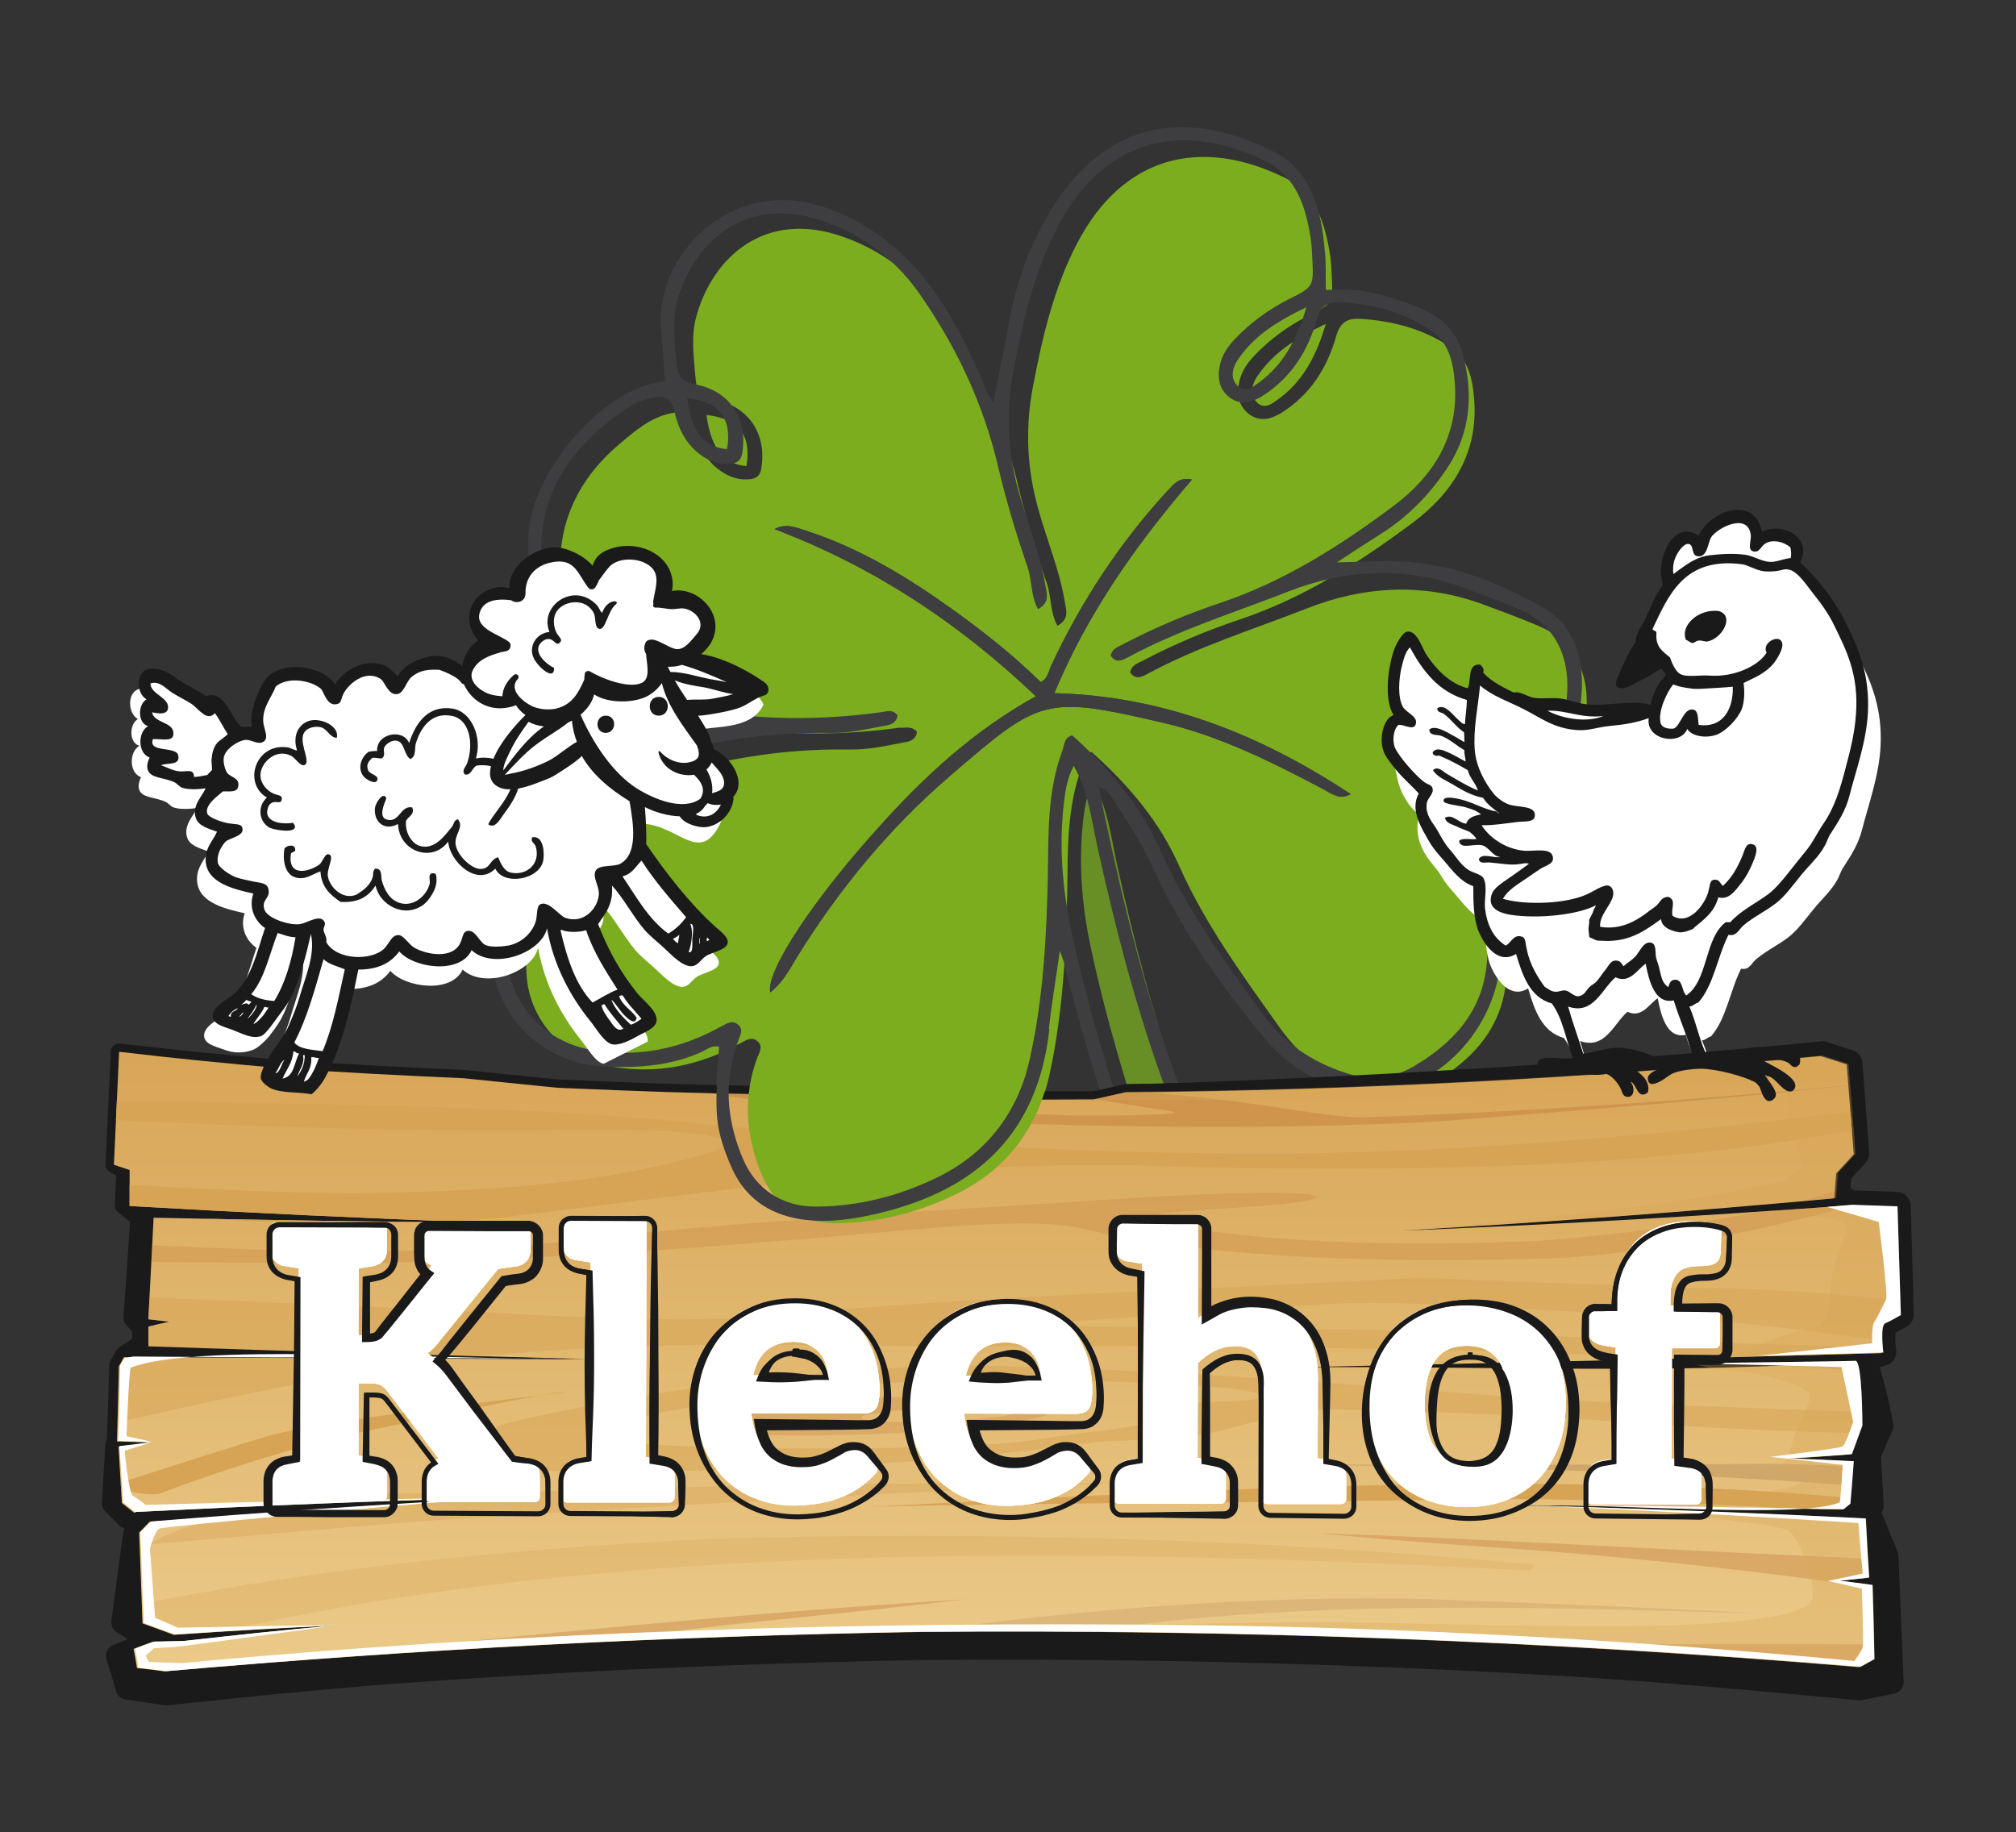 <?xml version="1.0" encoding="utf-8"?>
<!-- Generator: Adobe Illustrator 23.0.1, SVG Export Plug-In . SVG Version: 6.00 Build 0)  -->
<svg version="1.1" xmlns="http://www.w3.org/2000/svg" xmlns:xlink="http://www.w3.org/1999/xlink" x="0px" y="0px"
	 viewBox="0 0 654.9 595.3" style="enable-background:new 0 0 654.9 595.3;" xml:space="preserve">
<rect x="0" y="0" width="654.9" height="595.3" fill="#333333" stroke="none"/>
<style type="text/css">
	.st0{fill:#7BAD1F;}
	.st1{fill:#678F26;}
	.st2{fill:#3E3D40;}
	.st3{fill-rule:evenodd;clip-rule:evenodd;fill:#FFFFFF;}
	.st4{fill:#1A1A1A;stroke:#1A1A1A;stroke-width:5.404;stroke-linejoin:round;stroke-miterlimit:10;}
	.st5{fill:#1A1A1A;}
	.st6{fill:url(#SVGID_1_);}
	.st7{clip-path:url(#SVGID_3_);}
	.st8{opacity:0.3;fill:#D7A455;}
	.st9{opacity:0.3;fill:#BC915D;}
	.st10{opacity:0.4;fill:#C7813F;}
	.st11{opacity:0.3;fill:#C7813F;}
	.st12{opacity:0.5;fill:#D7A455;}
	.st13{opacity:0.4;fill:#D7A455;}
	.st14{fill:#D7A455;}
	.st15{opacity:0.5;fill:#C7813F;}
	.st16{opacity:0.5;fill:#BC915D;}
	.st17{opacity:0.3;}
	.st18{fill:#FFFFFF;}
	.st19{fill:#FFFFFF;stroke:#FFFFFF;stroke-width:3.243;stroke-linejoin:round;stroke-miterlimit:10;}
	.st20{fill-rule:evenodd;clip-rule:evenodd;fill:#1A1A1A;}
	.st21{fill:none;stroke:#1A1A1A;stroke-width:1.621;stroke-miterlimit:10;}
</style>
<g id="Ebene_1">
</g>
<g id="OBJECTS">
	<g>
		<g>
			<g>
				<path class="st0" d="M297.9,237.8c-0.5,2.7-2.4,3.1-4.3,3.4c-5.8,1.1-11.5,2.4-17.5,2.3c-22.7-0.4-44.7,3.5-66.1,10.7
					c-14.4,4.9-25.8,12.9-33,27c-5.9,11.6-6.8,23.6-5.9,36c1.1,14.7,12.3,26.5,26.9,29.2c15.3,2.8,29.5-0.2,42.9-7.7
					c1.7-0.9,3.4-2,5.2-0.4c1.7,1.5,0.8,3.1,0.2,4.7c-5,13.2-4,26.1,1.4,38.9c4.2,9.9,13,15.5,23.8,15.4c13.8-0.1,26.7-3.4,39.1-9.4
					c16.5-8,26.5-21.4,30.4-39.1c4.2-19.4,5.3-39.1,5.7-58.9c0.2-13.7-0.2-27.4,4.7-40.6c0.7-1.8,0.5-4.3,3.2-5
					c11.9,10.6,22.1,22.6,28.5,37.1c8.5,19.1,20.8,35.8,32.8,52.7c7.1,10,16.7,16.5,28.3,20.1c7.5,2.3,14.6,1.6,21.4-2.4
					c19.9-11.7,27.2-27.5,22.5-50c-2.2-10.5-6.2-20.3-18.7-22.6c-1-0.2-1.6-0.9-1.9-2c0.1-1.3,1-2.1,2.1-2.4
					c7.7-2,14.1-6.7,20.9-10.3c12.8-6.9,22.9-15.4,24.7-31.6c1.5-13.2-3.1-24.4-15.5-29.6c-6.1-2.6-12.4-4.9-18.6-7.2
					c-19-6.8-38.1-5.7-56.4,1.5c-17.3,6.8-35.2,12.3-51.7,21.2c-1.9,1-4.1,2.3-5.9-0.4c0.6-2.6,2.9-3,4.6-4
					c10.1-5.3,20.7-9.7,31.5-13.3c20.6-7,38.8-18.6,56-31.5c12.8-9.6,21-22.6,19.7-39.7c-0.5-6.7-1.8-13.3-8.1-17.4
					c-8.7-5.7-18.3-8.2-28.5-8.9c-4.2-0.3-6.8,0.7-8.2,5.5c-2.9,10.3-8.4,19.1-17.8,25c-3.4,2.1-7.2,3.1-10.7,0.3
					c-3.5-2.8-3.9-6.8-2.9-10.9c0.8-3.2,2.7-5.8,5-8.2c4.9-5.1,10.6-9.3,16.9-12.5c8.4-4.2,8.5-4.2,8-13.6c-0.1-2.1-0.2-4.2-0.5-6.3
					c-1.6-10.2-4.6-20.1-14.6-25.1c-27.6-13.6-52.7-7-67.4,20.9c-7.8,14.8-11.5,30.9-14.6,47.2c-2.5,13.4-1.9,26.4,1.8,39.5
					c2.8,10.1,6.9,19.8,8.6,30.1c0.4,2.5,1.7,5.6-2.4,7.8c-2.4-4.4-1.9-9.3-3.4-13.7c-3.7-10.8-7-21.7-9.6-32.8
					c-4.9-20.8-14-39.8-26.3-57.1c-7.6-10.6-17.7-18.3-30.1-22.7c-25.7-9.2-42.6,6.7-47.9,25.8c-1.8,6.5-0.8,13.6-0.2,20.5
					c0.4,3.9,1.8,5.8,6.1,6.6c11.3,2.1,17.1,11.3,15.2,22.4c-0.4,2.4-1.8,3.2-3.9,3.4c-2.9,0.2-5.6-0.4-8.2-2
					c-5.8-3.5-8.6-9.1-10-15.3c-0.9-4.2-3.2-4.9-7-4.2c-6.9,1.4-11.8,5.7-16.9,10c-17.1,14.4-22.7,33.2-17.3,53.9
					c5.3,20.3,21.5,31.6,41.3,35.9c22,4.8,44.5,5.5,67,2.4C294.2,236.6,296.1,235.7,297.9,237.8z"/>
				<path class="st1" d="M419.9,430c0-0.6,0-1-0.1-1.3c-0.5-1-1-2.1-1.6-3c-29.6-44.5-44.3-94.6-55.6-146.1
					c-1.8-8.4-2.8-17.2-7.5-25.4c-2.2,4.2-2.7,8.1-3.2,12c-1.6,13.9-0.5,27.8,2.4,41.4c7.4,35.2,19.7,69,30.1,103.4
					c1.6,5.2,4.2,10.2,6.5,15.2c1.5,3.3,4,5.7,7.6,6.4C405.8,433.8,413.1,433.5,419.9,430z"/>
				<path class="st0" d="M430.7,105.2c-9.8,4.7-17.4,9.6-22.5,17.4c-1.7,2.7-2.3,5.9,0.3,8.3c2.3,2.1,4.7,0.3,6.6-1.1
					C423,124.1,427.5,116.1,430.7,105.2z"/>
				<path class="st0" d="M229.5,134.8c1.5,11,5.6,16.1,13,16.6C244.1,141.3,240.1,136.1,229.5,134.8z"/>
			</g>
			<path class="st2" d="M430.7,94.2c6.9-0.4,13.4,0.1,19.5,2c10.3,3.2,21.5,6.3,24.9,18.5c3.5,12.7,2.8,25.3-4.6,36.8
				c-5.8,8.9-13,16.3-22,22c-4.3,2.7-8.6,5.5-14.2,9.2c7.8-0.1,14.1-0.6,20.4-0.3c16.8,0.6,32.1,6.9,46.3,14.8
				c10,5.6,13.6,16.1,12.8,28c-1.2,18.7-11.7,30.1-27.5,38.2c-4.8,2.5-9.5,5.3-14.8,8.2c12.6,9.8,15.6,23,15.9,37.3
				c0.5,22.9-19.2,45.5-40.8,45.7c-14.2,0.1-26.5-6.2-35.5-17c-14.4-17.2-27.5-35.5-36.8-56.1c-3.4-7.5-7.9-14.3-12.3-21.2
				c-1.1-1.8-2.2-4-5.1-4.6c12,58.6,27,115.8,61.2,165.9c2.9,4.2,1.5,6-2.5,7.5c-7.3,2.7-14.9,3.4-22.5,2.8
				c-5.7-0.4-9.9-3.6-12.5-8.8c-3.8-7.7-7.1-15.6-9.4-23.8c-8.3-28.9-18.6-57.1-25.5-86.4c-0.2-0.8-0.6-1.6-1.4-4
				c-1.4,9.6-2.7,17.5-3.6,25.5c-3.8,34.5-24.1,52.2-54.8,59.7c-8.6,2.1-17.2,3.4-26,2.1c-10.7-1.7-18.5-7.3-22.8-17.6
				c-5-12.1-5.5-17.1-3.5-38.5c-2.3-0.7-4,0.9-5.8,1.7c-10,4.5-20.5,5.2-31.3,4.7c-21-0.9-38.1-17.9-36.9-40.4
				c0.5-10.7,1.4-21,6.3-31c8-16.3,21-25.7,37.7-30.7c9.1-2.7,18.2-5.1,28-7.8c-34.7-6.9-60.5-20.6-60-61.7
				c0.3-20.6,23.9-49.2,44.4-51c-0.4-5.4-0.6-10.8-1.2-16.2c-2.9-24.3,23-51.6,54.4-39.9c15.6,5.8,27.4,16.2,36.4,29.9
				c6.1,9.3,10.7,19.2,15,29.4c0.4,1,1,2,2,3.9c1.9-9.6,3.8-18.2,5.3-26.8c2.3-13.1,7-25.6,13.9-36.6c17.1-27.3,41.9-32.9,71.1-18.8
				c13.4,6.4,16.4,19.7,17.5,33.2C430.8,85.8,430.6,89.8,430.7,94.2z M291.6,232.4c-0.5,2.7-2.4,3.1-4.3,3.4
				c-5.8,1.1-11.5,2.4-17.5,2.3c-22.7-0.4-44.7,3.5-66.1,10.7c-14.4,4.9-25.8,12.9-33,27c-5.9,11.6-6.8,23.6-5.9,36
				c1.1,14.7,12.3,26.5,26.9,29.2c15.3,2.8,29.5-0.2,42.9-7.7c1.7-0.9,3.4-2,5.2-0.4c1.7,1.5,0.8,3.1,0.2,4.7
				c-5,13.2-4,26.1,1.4,38.9c4.2,9.9,13,15.5,23.8,15.4c13.8-0.1,26.7-3.4,39.1-9.4c16.5-8,26.5-21.4,30.4-39.1
				c4.2-19.4,5.3-39.1,5.7-58.9c0.2-13.7-0.2-27.4,4.7-40.6c0.7-1.8,0.5-4.3,3.2-5c11.9,10.6,22.1,22.6,28.5,37.1
				c8.5,19.1,20.8,35.8,32.8,52.7c7.1,10,16.7,16.5,28.3,20.1c7.5,2.3,14.6,1.6,21.4-2.4c19.9-11.7,27.2-27.5,22.5-50
				c-2.2-10.5-6.2-20.3-18.7-22.6c-1-0.2-1.6-0.9-1.9-2c0.1-1.3,1-2.1,2.1-2.4c7.7-2,14.1-6.7,20.9-10.3
				c12.8-6.9,22.9-15.4,24.7-31.6c1.5-13.2-3.1-24.4-15.5-29.6c-6.1-2.6-12.4-4.9-18.6-7.2c-19-6.8-38.1-5.7-56.4,1.5
				c-17.3,6.8-35.2,12.3-51.7,21.2c-1.9,1-4.1,2.3-5.9-0.4c0.6-2.6,2.9-3,4.6-4c10.1-5.3,20.7-9.7,31.5-13.3
				c20.6-7,38.8-18.6,56-31.5c12.8-9.6,21-22.6,19.7-39.7c-0.5-6.7-1.8-13.3-8.1-17.4c-8.7-5.7-18.3-8.2-28.5-8.9
				c-4.2-0.3-6.8,0.7-8.2,5.5c-2.9,10.3-8.4,19.1-17.8,25c-3.4,2.1-7.2,3.1-10.7,0.3c-3.5-2.8-3.9-6.8-2.9-10.9
				c0.8-3.2,2.7-5.8,5-8.2c4.9-5.1,10.6-9.3,16.9-12.5c8.4-4.2,8.5-4.2,8-13.6c-0.1-2.1-0.2-4.2-0.5-6.3
				c-1.6-10.2-4.6-20.1-14.6-25.1c-27.6-13.6-52.7-7-67.4,20.9c-7.8,14.8-11.5,30.9-14.6,47.2c-2.5,13.4-1.9,26.4,1.8,39.5
				c2.8,10.1,6.9,19.8,8.6,30.1c0.4,2.5,1.7,5.6-2.4,7.8c-2.4-4.4-1.9-9.3-3.4-13.7c-3.7-10.8-7-21.7-9.6-32.8
				c-4.9-20.8-14-39.8-26.3-57.1C290.4,84,280.2,76.4,267.9,72c-25.7-9.2-42.6,6.7-47.9,25.8c-1.8,6.5-0.8,13.6-0.2,20.5
				c0.4,3.9,1.8,5.8,6.1,6.6c11.3,2.1,17.1,11.3,15.2,22.4c-0.4,2.4-1.8,3.2-3.9,3.4c-2.9,0.2-5.6-0.4-8.2-2
				c-5.8-3.5-8.6-9.1-10-15.3c-0.9-4.2-3.2-4.9-7-4.2c-6.9,1.4-11.8,5.7-16.9,10c-17.1,14.4-22.7,33.2-17.3,53.9
				c5.3,20.3,21.5,31.6,41.3,35.9c22,4.8,44.5,5.5,67,2.4C287.9,231.2,289.8,230.2,291.6,232.4z M413.6,424.6c0-0.6,0-1-0.1-1.3
				c-0.5-1-1-2.1-1.6-3c-29.6-44.5-44.3-94.6-55.6-146.1c-1.8-8.4-2.8-17.2-7.5-25.4c-2.2,4.2-2.7,8.1-3.2,12
				c-1.6,13.9-0.5,27.8,2.4,41.4c7.4,35.2,19.7,69,30.1,103.4c1.6,5.2,4.2,10.2,6.5,15.2c1.5,3.3,4,5.7,7.6,6.4
				C399.5,428.4,406.8,428,413.6,424.6z M424.4,99.8c-9.8,4.7-17.4,9.6-22.5,17.4c-1.7,2.7-2.3,5.9,0.3,8.3c2.3,2.1,4.7,0.3,6.6-1.1
				C416.7,118.7,421.2,110.6,424.4,99.8z M223.2,129.3c1.5,11,5.6,16.1,13,16.6C237.8,135.9,233.8,130.6,223.2,129.3z"/>
			<path class="st2" d="M336.5,226.2c-25.2-24-53-42.2-84.9-54.3c3.6-2,6.8-0.6,9.9,0.4c17.8,5.7,33.5,15.3,48.5,26.1
				c9.9,7.1,19.4,14.7,28.1,23.2c2.3-1.2,2.5-3.4,3.3-5.2c9.8-21,22.4-40.2,38.1-57.2c1.9-2,3.7-4.3,7.7-3.4
				c-18.1,21.1-33.9,43.4-44.7,69.4c35.8,0.9,67.2,13.6,96.3,32.8c-3.8,2.1-6.4-0.3-9.1-1.7c-16.5-8.7-33.2-17.1-51.5-21.4
				c-39-9.1-40.2-8.1-69.5,17.1c-19.7,16.9-36.2,36.9-49.9,59.1c-2.4,4-4.6,8.2-8.6,11.3c-1.4-7,14.3-30.5,35.3-53.7
				C300.3,252.2,316.3,237.4,336.5,226.2z"/>
		</g>
		<path class="st3" d="M547.9,360.1c-1.5,0.5-2.4,1.4-3.5,2.1c-1.1,0.7-5,3.2-5.2-0.1c-0.1-1.6,1.9-2.4,3.3-3.2
			c2.7-1.6,6.3-3.7,11.4-3.5c-1.5-7-4.3-12.7-6.3-19.2c-6.1,1.3-8-6.2-9.1-11.9c-2.7,1.8-5.2,6.6-9.8,4.4
			c-4.4,3.7-7.2,12.4-15.4,9.5c1.3,4.7,3.3,10.2,4.9,15.3c3.3-0.2,7.9-2.2,12.6-1.9c1.3,0.1,3.6,0.6,5.2,1c1.9,0.4,6.3,1.9,6.6,3.6
			c0.1,0.9-0.4,2-1.1,2.2c-1.5,0.5-2.8-0.9-3.9-1.4c-3.5-1.5-8-1.7-12.8-1.1c5.7-0.3,10.6,2.4,13.3,5.5c0.7,0.8,1.8,3.1,1,4.8
			c-3.4,2.4-3.4-3-5.6-3.6c1.7,1.7,1.4,5.8-1.6,4.8c-0.9-0.3-1.2-2-1.7-2.9c-1.1-2-3-4-4.5-4.4c-3,0.6-7.9,0.4-9.7-1.5
			c-3.2-0.7-13.8,2.3-12.5-2.4c0.8-2.6,8.2-0.5,11.3-1.3c-2.2-6-3.3-13.1-6.8-17.7c-7.1-2-9.5-9-11.6-16.1
			c-5.5,3.5-10.1-2.3-12.2-7.4c-1.6-4-1.7-9.2-1.7-14.6c-4.2-1.5-6.7-5-9.6-8.4c-1.7-1.9-3.5-3.9-4.9-6.4c-2-3.6-9.6-9-7-19.7
			c-2.9-2-5.8-6.2-7-11.4c-0.4-1.9-2-9.6-2.5-11c-1.4-4,0.3-7.7,3.8-8.9c-3.2-5.1-3.9-5.3-1.9-11c0.6-1.7,1.7-13.9,3.1-14.1
			c3.3-0.5,7.2,7.7,8.7,9.9c3.3,4.8,7,5.4,12.9,7c1.3-2.6-1.7-6.2,2.6-5.9c0.6,0.6,1.2,0.6,0.7,1.7c2.6,2.9,4.4,3.8,8.1,5.6
			c2.4-0.5,6,1.4,8.3,1.7c2.6,0.4,7.2,0.5,9.9,0.8c2.9,0.3,11.4,1.6,14.4,1.9c6.4,0.7,15.2,1.1,16-0.7c1.6-3.7,2.9-7.4,4.9-10.3
			c0.1-3-8.8-11.8-7.6-14.2c2-4,4.2-13,6.9-16.3c-1-3.2-3.1-10.7,3-13.9c4.1-2.2,6.4,2.6,7.2,1c4.6-8.5,8.5-11.4,12.8-8.5
			c8.3,3,1.5,8,6.3,7.2c5.9-0.9,10.4-3.4,11.6,1.4c-0.9,6.4,2.5,8.5,7.7,16c5.7,5.3,8.9,12.9,13,21.1c4.2,8.4,7.6,16.8,7,28.8
			c-0.5,9.5-3.9,18.8-6,27c-1.2,4.8-3.7,8.6-6.1,12.3c-0.9,1.3-1.2,2.8-2,4.1c-1.9,3.5-5.1,6.3-7.6,9.4c-2.7,3.3-5.2,6.8-8,9
			c-3.1,2.5-7.7,4.7-10.8,7.4c-1.4,1.2-2.2,3.6-4.8,3c-3.6,7.1-4.8,16.4-9.8,22c-1.2,0.3-1.7,1.2-2.9,1.3c2.3,5.3,3.4,11.7,6,16.6
			c1.4-0.6,4.1,0.1,5.7-0.1c2.1-0.3,5.1-2.6,8.5-3.1c2.3-0.3,5.9-0.4,8.3-0.1c2.3,0.3,5.9,1.1,6.9,2.3c0.6,0.7,0.9,2.2,0.2,3.5
			c-0.3,0-0.5,0.1-0.6,0.4c-1.6,0.7-2.1-0.9-3.2-1.4c-2.2-1.1-5-0.9-8.5-1c2,1.3,4,2.1,6.4,3.6c1.6,1,5,3.2,4.7,5.3
			c-0.1,0.6-0.5,1.3-1.1,1.5c-2.9,0.9-5.3-5-8.2-4.9c0-0.2-0.1-0.2-0.2-0.2c-0.2,0-0.2-0.2-0.4-0.2c0.5,1,3.7,4.7,3.6,6.4
			c0,1.1-1.1,2.1-2.2,2.1c-1.8,0-2.7-3.7-3-4.4c-0.3-0.5-1.1-1.5-1.7-1.8"/>
		<g>
			<g>
				<g>
					<g>
						<g>
							<path class="st4" d="M181.4,353.4c-1.7-0.1-30.7-3.1-30.7-3.1c-24.1-1.1-36.1-1.7-60.1-3.3c-20.8-1.9-31.2-2.9-51.9-5.3
								c-0.7,14.6-1,22-1.7,36.7c1.4,0.8,2.1,1.1,3.5,1.9c-0.2,4.5-0.3,6.8-0.5,11.4c2,1.6,3,2.4,5.1,4c-0.7,13.1-1.1,19.7-1.8,32.8
								c1.2,1.2,1.8,1.8,3,3c-0.1,2.2-0.2,3.3-0.3,5.5c-2.2,1.5-3.4,2.3-5.6,3.8c-0.7,1.2-1,1.8-1.7,3c-0.2,9.8-0.3,14.7-0.6,24.4
								c-0.2,0.7-0.3,1-0.5,1.7c-0.4,7.4-0.6,11.1-1,18.5c1.8,1.7,2.7,2.6,4.5,4.3c2.2,0.7,3.4,1.1,5.6,1.8
								c-1.2,1.5-1.7,2.3-2.9,3.8c-1.5,11.5-2.3,17.3-3.9,28.9c4,2.5,6,3.8,10,6.2c-4.7,1.8-7.1,2.7-11.8,4.6
								c1.2,4.2,1.8,6.3,3,10.5c5.1,0.8,7.6,1.2,12.7,2c81.7-7.8,162.7-12.4,245.4-13.9c102.9-0.9,203.3,3.2,305,12.4
								c4.1-0.8,6.2-1.3,10.3-2.1c-0.8-16.4-1.1-24.6-1.9-40.9c-2.1-5-3.1-7.5-5.2-12.5c-1.7-1-2.5-1.5-4.1-2.5
								c1.7-0.6,2.6-1,4.3-1.6c-0.4-6.7-0.6-10-1-16.7c1.6-3.7,2.3-5.6,3.9-9.3c0,0-4.2-21.5-6.5-21.2c-2.3,0.3,7.4-2.6,7.4-2.6
								s-1.1-8.8,0.6-9.5c1.7-0.7,5.1-2.7,5.1-2.7c-0.4-14.2-0.7-21.2-1.1-35.3c-5.9-0.2-8.8-0.3-14.7-0.5c-2-0.9-3.1-1.4-5.1-2.3
								c0.2-3.2,0.3-4.8,0.6-8.1c2.3-2.4,3.4-3.7,5.7-6.2c-0.9-11.7-1.4-17.5-2.3-29.2c-3.4-1.1-5.1-1.6-8.5-2.7
								c-74.6,7.2-150.2,11.1-225.8,11.8c-4.1,0.9-6.2,1.4-10.3,2.3c-42,0.2-63.1-0.1-105-1.6C223.1,355.1,209.2,354.6,181.4,353.4z
								"/>
							<g>
								<path class="st5" d="M181.4,353.4c-1.7-0.1-30.7-3.1-30.7-3.1c-24.1-1.1-36.1-1.7-60.1-3.3c-20.8-1.9-31.2-2.9-51.9-5.3
									c-0.7,14.6-1,22-1.7,36.7c1.4,0.8,2.1,1.1,3.5,1.9c-0.2,4.5-0.3,6.8-0.5,11.4c2,1.6,3,2.4,5.1,4
									c-0.7,13.1-1.1,19.7-1.8,32.8c1.2,1.2,1.8,1.8,3,3c-0.1,2.2-0.2,3.3-0.3,5.5c-2.2,1.5-3.4,2.3-5.6,3.8c-0.7,1.2-1,1.8-1.7,3
									c-0.2,9.8-0.3,14.7-0.6,24.4c-0.2,0.7-0.3,1-0.5,1.7c-0.4,7.4-0.6,11.1-1,18.5c1.8,1.7,2.7,2.6,4.5,4.3
									c2.2,0.7,3.4,1.1,5.6,1.8c-1.2,1.5-1.7,2.3-2.9,3.8c-1.5,11.5-2.3,17.3-3.9,28.9c4,2.5,6,3.8,10,6.2
									c-4.7,1.8-7.1,2.7-11.8,4.6c1.2,4.2,1.8,6.3,3,10.5c5.1,0.8,7.6,1.2,12.7,2c81.7-7.8,162.7-12.4,245.4-13.9
									c102.9-0.9,203.3,3.2,305,12.4c4.1-0.8,6.2-1.3,10.3-2.1c-0.8-16.4-1.1-24.6-1.9-40.9c-2.1-5-3.1-7.5-5.2-12.5
									c-1.7-1-2.5-1.5-4.1-2.5c1.7-0.6,2.6-1,4.3-1.6c-0.4-6.7-0.6-10-1-16.7c1.6-3.7,2.3-5.6,3.9-9.3c0,0-4.2-21.5-6.5-21.2
									c-2.3,0.3,7.4-2.6,7.4-2.6s-1.1-8.8,0.6-9.5c1.7-0.7,5.1-2.7,5.1-2.7c-0.4-14.2-0.7-21.2-1.1-35.3
									c-5.9-0.2-8.8-0.3-14.7-0.5c-2-0.9-3.1-1.4-5.1-2.3c0.2-3.2,0.3-4.8,0.6-8.1c2.3-2.4,3.4-3.7,5.7-6.2
									c-0.9-11.7-1.4-17.5-2.3-29.2c-3.4-1.1-5.1-1.6-8.5-2.7c-74.6,7.2-150.2,11.1-225.8,11.8c-4.1,0.9-6.2,1.4-10.3,2.3
									c-42,0.2-63.1-0.1-105-1.6C223.1,355.1,209.2,354.6,181.4,353.4z"/>
								<path class="st5" d="M181.4,353.8l-17.8-1.8l-8.9-0.9c-1.5-0.1-3-0.3-4.5-0.4l-4.5-0.2c-11.9-0.7-23.8-1.1-35.7-1.7
									l-17.9-0.8c-6-0.4-11.9-1-17.8-1.5l-35.7-3.1l1.9-1.7l-1.1,36.7l-1.2-2.2l3.5,1.8c0.8,0.4,1.3,1.3,1.3,2.2l0,0.1l-0.3,11.4
									l-1-2.2l5.1,3.9c0.7,0.5,1.1,1.4,1,2.2l0,0.1l-1.2,32.8l-0.9-2.4l3,3c0.7,0.7,1,1.5,1,2.4l0,0.1l-0.2,5.5
									c0,1.1-0.6,2-1.4,2.6l-0.1,0.1l-5.5,3.8l1.1-1.2l-1.7,3l0.4-1.6L42,468.2c0,0.3,0,0.6-0.1,0.9l0,0.1l-0.5,1.7l0.1-0.8
									l-0.9,18.5l-1.1-2.9l4.5,4.3l-1.5-0.9l5.6,1.8c2,0.6,3.1,2.8,2.5,4.8c-0.1,0.4-0.3,0.8-0.6,1.1l0,0l-2.9,3.8l0.8-1.9
									c-1.2,9.6-2.6,19.2-3.9,28.9l-1.8-3.8l10,6.2l0,0c1.8,1.1,2.4,3.5,1.2,5.3c-0.5,0.7-1.1,1.3-1.9,1.6l-11.7,4.6l2.3-4.6
									l3,10.5l-3-2.7l12.6,2.1l-0.9,0l17.2-1.5l17.2-1.3c11.5-0.8,22.9-1.6,34.4-2.3c22.9-1.4,45.9-2.6,68.9-3.5
									c23-0.9,45.9-1.6,68.9-2.2c11.5-0.3,23-0.6,34.5-0.8c5.7-0.1,11.5-0.1,17.2-0.2l17.2-0.1c23,0,46,0.1,68.9,0.5
									c23,0.3,46,0.8,68.9,1.7c45.9,1.6,91.9,4.1,137.7,8l-1.1,0.1L614,543l-3,3.9l-2.1-40.9l0.3,1.3l-5.2-12.4l1.7,1.9l-4.2-2.5
									c-1.9-1.2-2.6-3.7-1.4-5.6c0.5-0.8,1.2-1.4,2.1-1.7l0,0l4.3-1.6l-2.7,4.1l-1-16.7c0-0.6,0.1-1.3,0.3-1.8l0-0.1l3.9-9.3
									l-0.2,2.5c-1-4.9-2.2-10-3.6-14.7c-0.3-1.2-0.7-2.3-1.1-3.3c-0.2-0.5-0.4-0.9-0.5-1c0,0,0,0,0,0c0,0,0.1,0.2,0.2,0.2
									c0,0,0.1,0.1,0.1,0.1c0,0,0.2,0.2,0.4,0.3c0.1,0.1,0.3,0.2,0.5,0.3l0.3,0.1c0.2,0.1,0.4,0.1,0.6,0.2
									c0.4,0.1,0.8,0.1,1.2,0.1l0.3,0l-0.1,0l-0.1,0l-0.4,0l-0.2,0l-0.3,0l-0.1,0c-0.1,0-0.3,0-0.4,0c-0.1,0-0.3,0-0.4-0.1
									c0,0-0.4-0.1-0.7-0.2c-0.3-0.1-0.6-0.3-0.9-0.5c-0.3-0.2-0.4-0.3-0.8-0.8c-0.5-0.6-0.9-1.6-1-2.5c0-1,0.3-1.7,0.3-1.8
									c0.1-0.2,0.2-0.5,0.4-0.7c0.1-0.2,0.3-0.4,0.5-0.6c0.2-0.3,0.1-0.1,0.2-0.2c0.1-0.1,0.2-0.2,0.3-0.2
									c0.3-0.2,0.3-0.2,0.4-0.3l0.2-0.1c0.2-0.1,0.3-0.2,0.4-0.2l0.4-0.2c0.8-0.3,1.4-0.5,2.1-0.8l1.9-0.6l3.8-1.2l-3.1,4.7
									c-0.2-1.5-0.3-2.8-0.4-4.2c-0.1-1.4-0.1-2.8,0.1-4.7c0.1-0.5,0.2-1,0.4-1.7c0.1-0.2,0.1-0.4,0.2-0.6
									c0.1-0.3,0.2-0.4,0.4-0.7c0.2-0.3,0.3-0.5,0.7-0.9c0.2-0.2,0.4-0.3,0.6-0.5c0.3-0.2,0.5-0.4,0.8-0.5l1-0.4l0.7-0.4
									c1-0.5,2.1-1.2,3.1-1.8l-2.2,3.9l-1.3-35.3l4.4,4.4l-14.7-0.5c-0.6,0-1.2-0.2-1.7-0.4l0,0l-5.1-2.3
									c-1.8-0.8-2.8-2.6-2.7-4.5l0,0l0.6-8.1c0.1-1.1,0.5-2,1.2-2.8l0,0l5.6-6.1l-1.2,3.5l-2.3-29.2l3.2,4l-8.5-2.7l1.8,0.2
									c-18.8,1.8-37.6,3.3-56.5,4.6c-18.8,1.3-37.7,2.5-56.5,3.3c-18.9,0.9-37.7,1.4-56.6,1.7c-18.9,0.3-37.7,0.3-56.6,0.2
									l0.5-0.1l-10.3,2.2l-0.1,0c-0.1,0-0.3,0-0.4,0c-29.1-0.4-58.2-1.1-87.3-2.4l-43.6-1.8L181.4,353.8z M181.5,352.9l43.6,1.3
									l43.6,1c14.5,0.2,29.1,0.4,43.6,0.3c14.5-0.1,29.1-0.4,43.6-0.7l-0.5,0.1l10.2-2.5c0.2,0,0.3-0.1,0.5-0.1l0.1,0
									c18.8-0.5,37.6-1.2,56.4-2.1c18.8-0.8,37.6-1.9,56.4-3c18.8-1.2,37.6-2.4,56.3-3.9c18.8-1.5,37.5-3.1,56.2-5
									c0.6-0.1,1.3,0,1.8,0.2l8.5,2.7c1.8,0.6,3.1,2.2,3.2,4l2.2,29.2l0,0c0.1,1.3-0.4,2.5-1.2,3.4l-5.7,6.2l1.2-2.8l-0.6,8.1
									l-2.7-4.5l5.1,2.3l-1.7-0.4l14.7,0.5l0,0c2.4,0.1,4.3,2.1,4.4,4.4l1,35.3l0,0.1c0,1.6-0.8,3.1-2.2,3.9
									c-1.2,0.7-2.3,1.3-3.6,2l-1,0.5l-0.5,0.3l-0.3,0.1l-0.2,0.1l-0.1,0c0,0,0.2-0.1,0.3-0.1c0.2-0.1,0.4-0.2,0.6-0.4
									c0.1-0.1,0.3-0.2,0.4-0.3c0.3-0.3,0.3-0.4,0.4-0.6c0.1-0.2,0.1-0.2,0.2-0.3c0-0.1,0-0.1,0.1-0.1c0-0.1,0,0,0,0.2
									c-0.1,0.7-0.1,1.9-0.1,3c0,1.1,0.2,2.4,0.3,3.5l0,0c0.2,2.1-1.1,4.1-3.1,4.7l-3.6,1.1l-1.8,0.6c-0.6,0.2-1.2,0.4-1.6,0.5
									c0,0-0.1,0,0,0l0.2-0.1l0.2-0.1c0.1,0,0.1-0.1,0.3-0.2c0.1-0.1,0.2-0.2,0.3-0.2l0.2-0.2c0.2-0.2,0.3-0.4,0.5-0.6
									c0.1-0.2,0.3-0.5,0.4-0.7c0-0.1,0.3-0.8,0.3-1.8c0-0.9-0.5-1.9-1-2.5c-0.4-0.5-0.5-0.5-0.8-0.7c-0.3-0.2-0.5-0.4-0.8-0.5
									c-0.3-0.1-0.7-0.2-0.6-0.2c-0.1,0-0.3-0.1-0.4-0.1c-0.1,0-0.3,0-0.4,0l-0.1,0l-0.2,0l-0.1,0l-0.2,0l0.3,0c0.5,0,1,0,1.4,0.1
									c0.2,0.1,0.5,0.1,0.7,0.2c0.2,0.1,0.3,0.1,0.4,0.2c0.2,0.1,0.4,0.2,0.7,0.4c0.2,0.1,0.5,0.3,0.6,0.4l0.3,0.3
									c0.2,0.2,0.4,0.4,0.5,0.6l0.3,0.4c0.7,1.1,0.9,1.8,1.2,2.5c0.6,1.4,1,2.7,1.3,4.1c0.8,2.6,1.4,5.2,2,7.7
									c0.6,2.6,1.1,5.1,1.6,7.7l0,0c0.2,0.8,0.1,1.7-0.3,2.4l-4,9.3l0.3-1.9l0.9,16.7l0,0c0.1,1.8-1,3.5-2.7,4.1l-4.3,1.6l0.7-7.4
									l4.1,2.5l0,0c0.8,0.5,1.3,1.1,1.6,1.9l5.1,12.5l0,0c0.2,0.4,0.3,0.9,0.3,1.3l1.7,40.9l0,0c0.1,1.9-1.2,3.5-3,3.9l-10.4,2.1
									l0,0c-0.4,0.1-0.7,0.1-1.1,0.1c-45.7-4.4-91.4-8.1-137.3-10.7c-22.9-1.3-45.9-2.3-68.8-3c-22.9-0.7-45.9-1.1-68.9-1.1
									l-17.2,0c-5.7,0-11.5,0-17.2,0.2c-11.5,0.3-23,0.6-34.4,0.9c-22.9,0.9-45.9,1.9-68.8,3.5c-22.9,1.5-45.8,3.2-68.7,5.2
									c-11.4,1-22.9,2-34.3,3.1L54.4,554c-0.3,0-0.6,0-0.9,0l-0.1,0l-12.7-1.9c-1.5-0.2-2.6-1.3-3-2.6l0-0.1L34.6,539
									c-0.6-1.9,0.4-3.9,2.2-4.6l0,0l11.8-4.7l-0.6,6.9L38,530.3c-1.3-0.8-2-2.3-1.8-3.8l0,0c1.3-9.6,2.5-19.3,3.9-28.9l0,0
									c0.1-0.7,0.4-1.3,0.8-1.8l2.9-3.7l1.8,6l-5.6-1.8l0,0c-0.6-0.2-1-0.5-1.4-0.9l-4.4-4.4l0,0c-0.8-0.8-1.2-1.9-1.1-2.9
									l1.1-18.5l0,0c0-0.3,0.1-0.6,0.1-0.8l0.5-1.7l-0.1,0.9l0.8-24.4l0-0.1c0-0.6,0.2-1.1,0.4-1.5l1.7-3l0-0.1
									c0.3-0.4,0.6-0.8,1-1.1l5.7-3.7l-1.5,2.6l0.3-5.5l1,2.5l-3-3.1l-0.1-0.1c-0.6-0.7-0.9-1.5-0.9-2.4l2.3-32.8l1,2.3l-5-4.1
									l-0.1,0c-0.6-0.5-1-1.3-0.9-2.1l0.7-11.3l1.3,2.2l-3.5-1.9l-0.1,0c-0.8-0.4-1.2-1.3-1.2-2.1l2.3-36.6l0,0
									c0.1-1,0.9-1.7,1.9-1.6c0,0,0.1,0,0.1,0l35.5,4.2c5.9,0.7,11.8,1.4,17.8,2l17.8,1.2c11.9,0.7,23.8,1.6,35.7,2.2l4.5,0.3
									c1.5,0.1,3,0.3,4.4,0.4l8.9,0.9L181.5,352.9z"/>
							</g>
							<path class="st5" d="M315.9,526.8c-88.2,1.7-174.7,6.8-261.7,15.5c-0.1,3.2-0.1,4.8-0.2,8.1c81.7-7.8,162.7-12.4,245.4-13.9
								c102.9-0.9,203.3,3.2,305,12.4c0.2-2.9,0.3-4.3,0.5-7.1C508.8,532.4,413.4,527.6,315.9,526.8z"/>
							<path class="st5" d="M610.8,463.3c0,0-2.4-12.3-4.6-18.1c-0.8-1.2-1.2-1.8-1.9-3c-11.5,8.8-17.3,13-28.8,21.3
								c-0.2,4-0.4,6-0.6,9.9c10.5,5.9,15.7,9,26.1,15.2c2.7,0.3,4.1,0.4,6.8,0.7c-0.4-6.7-0.6-10-1-16.7
								C608.5,468.9,609.3,467,610.8,463.3z"/>
							<path class="st5" d="M607.7,493.4c0,0,0,13.5-3.4,14.9c-3.4,1.4-13.1,3.3-13.1,3.3c1.7,3.8,2.6,5.7,4.4,9.5
								c5.3,7.1,8,10.6,13.4,17.9c2.3,3.1,3.5,4.7,5.8,7.8c-0.8-16.4-1.1-24.6-1.9-40.9C610.8,500.8,609.8,498.3,607.7,493.4z"/>
							<path class="st5" d="M111.6,524.5c-3.8-2.3-5.7-3.5-9.4-5.9c-10.2-3.3-15.3-4.9-25.5-8.3C65.5,504,60,500.9,49,494.3
								c-2,1.6-3,2.5-5.1,4.1c-1.5,11.4-2.3,17.1-3.8,28.6c4,2.5,6,3.8,10,6.2c23.7-2.4,35.5-3.4,59.3-5.3
								C110.3,526.6,110.7,525.9,111.6,524.5z"/>
							<linearGradient id="SVGID_1_" gradientUnits="userSpaceOnUse" x1="327.279" y1="541.647" x2="327.279" y2="332.124">
								<stop  offset="0" style="stop-color:#EBCA89"/>
								<stop  offset="1" style="stop-color:#D7A455"/>
							</linearGradient>
							<path class="st6" d="M181.4,353.4c-1.7-0.1-30.7-3.1-30.7-3.1c-24.1-1.1-36.1-1.7-60.1-3.3c-20.8-1.9-31.2-2.9-51.9-5.3
								c-0.7,14.6-1,22-1.7,36.7c2,0.7,3,1,5.1,1.7c0,4.7,0,7,0,11.7c38.3,2.2,76.7,4,115.1,5.4c-35.8-0.3-71.5-0.8-107.3-1.6
								c-0.7,13.2-1,19.8-1.7,33c2.7,0.3,4.1,0.5,6.8,0.8c-2.7,0.6-4.1,0.9-6.8,1.6c0,2.6,0,4,0,6.6c47.6,1.6,95.2,2.9,142.8,4
								c-50.2-0.2-100.5-0.4-150.7-0.7c-0.7,1.2-1,1.8-1.7,3c-0.2,9.8-0.3,14.7-0.6,24.4c4.5,0.1,6.7,0.2,11.2,0.4
								c-4.3,0.5-6.4,0.8-10.7,1.3c0.4,7.3,0.7,11,1.1,18.3c1.6,1.3,2.4,1.9,3.9,3.1c41.1-1.9,82.2-3.5,123.4-4.9
								c-39.5,2.1-79,4.8-118.3,7.9c-1.4,1.4-2,2.1-3.4,3.5c0.4,11.8,0.7,17.7,1.1,29.5c4.1,1.5,6.1,2.2,10.1,3.7
								c21-1.4,31.5-2,52.5-3c-19.9,1.8-29.9,2.9-49.7,5.1c-3.8,0.1-5.7,0.1-9.6,0.2c-2.5,0.9-3.7,1.3-6.2,2.3
								c0.5,2.5,0.7,3.7,1.1,6.2c3.6,0.4,5.4,0.6,9,1.1c81.7-7.2,162.8-11.4,245.4-12.8c102.7-0.9,203.3,2.9,305,11.4
								c1.8-1,2.7-1.5,4.5-2.5c-0.2-9.6-0.3-14.5-0.6-24.1c-4.3-0.6-6.4-0.8-10.7-1.4c3.8-0.4,5.8-0.6,9.6-1
								c-0.5-7.7-0.7-11.5-1.1-19.2c-37.9-1.9-75.9-3.3-113.9-4.4c35.5,0.2,71.1,0.7,106.6,1.4c0.9-0.7,1.3-1.1,2.2-1.8
								c0.5-5.5,0.7-8.3,1.1-13.8c-8.4-0.4-12.5-0.6-20.9-0.9c8.1-0.5,12.2-0.8,20.3-1.4c1.4-3.7,2-5.6,3.4-9.3c0,0-0.2-21.2-2.3-21
								c-53.6,4.4-120.8,1.5-181.2,2c63.4-1.3,126.8-2.8,190.2-4.6c0,0-1.1-8.8,0.6-9.5c1.7-0.7,5.1-2.7,5.1-2.7
								c-0.4-14.2-0.7-21.2-1.1-35.3c-5.9-0.2-8.8-0.3-14.7-0.5c-48.4,3.5-96.9,6.3-145.6,8.2c47-2.7,93.9-6.2,140.5-10.5
								c0.2-3.2,0.3-4.8,0.6-8.1c2.3-2.4,3.4-3.7,5.7-6.2c-0.9-11.7-1.4-17.5-2.3-29.2c-3.4-1.1-5.1-1.6-8.5-2.7
								c-74.6,7.2-150.2,11.1-225.8,11.8c-4.1,0.9-6.2,1.4-10.3,2.3c-42,0.2-63.1-0.1-105-1.6C223.1,355.1,209.2,354.6,181.4,353.4z
								"/>
							<g>
								<defs>
									<path id="SVGID_2_" d="M181.4,353.4c-1.7-0.1-30.7-3.1-30.7-3.1c-24.1-1.1-36.1-1.7-60.1-3.3c-20.8-1.9-31.2-2.9-51.9-5.3
										c-0.7,14.6-1,22-1.7,36.7c2,0.7,3,1,5.1,1.7c0,4.7,0,7,0,11.7c38.3,2.2,76.7,4,115.1,5.4c-35.8-0.3-71.5-0.8-107.3-1.6
										c-0.7,13.2-1,19.8-1.7,33c2.7,0.3,4.1,0.5,6.8,0.8c-2.7,0.6-4.1,0.9-6.8,1.6c0,2.6,0,4,0,6.6c47.6,1.6,95.2,2.9,142.8,4
										c-50.2-0.2-100.5-0.4-150.7-0.7c-0.7,1.2-1,1.8-1.7,3c-0.2,9.8-0.3,14.7-0.6,24.4c4.5,0.1,6.7,0.2,11.2,0.4
										c-4.3,0.5-6.4,0.8-10.7,1.3c0.4,7.3,0.7,11,1.1,18.3c1.6,1.3,2.4,1.9,3.9,3.1c41.1-1.9,82.2-3.5,123.4-4.9
										c-39.5,2.1-79,4.8-118.3,7.9c-1.4,1.4-2,2.1-3.4,3.5c0.4,11.8,0.7,17.7,1.1,29.5c4.1,1.5,6.1,2.2,10.1,3.7
										c21-1.4,31.5-2,52.5-3c-19.9,1.8-29.9,2.9-49.7,5.1c-3.8,0.1-5.7,0.1-9.6,0.2c-2.5,0.9-3.7,1.3-6.2,2.3
										c0.5,2.5,0.7,3.7,1.1,6.2c3.6,0.4,5.4,0.6,9,1.1c81.7-7.2,162.8-11.4,245.4-12.8c102.7-0.9,203.3,2.9,305,11.4
										c1.8-1,2.7-1.5,4.5-2.5c-0.2-9.6-0.3-14.5-0.6-24.1c-4.3-0.6-6.4-0.8-10.7-1.4c3.8-0.4,5.8-0.6,9.6-1
										c-0.5-7.7-0.7-11.5-1.1-19.2c-37.9-1.9-75.9-3.3-113.9-4.4c35.5,0.2,71.1,0.7,106.6,1.4c0.9-0.7,1.3-1.1,2.2-1.8
										c0.5-5.5,0.7-8.3,1.1-13.8c-8.4-0.4-12.5-0.6-20.9-0.9c8.1-0.5,12.2-0.8,20.3-1.4c1.4-3.7,2-5.6,3.4-9.3
										c0,0-0.2-21.2-2.3-21c-53.6,4.4-120.8,1.5-181.2,2c63.4-1.3,126.8-2.8,190.2-4.6c0,0-1.1-8.8,0.6-9.5
										c1.7-0.7,5.1-2.7,5.1-2.7c-0.4-14.2-0.7-21.2-1.1-35.3c-5.9-0.2-8.8-0.3-14.7-0.5c-48.4,3.5-96.9,6.3-145.6,8.2
										c47-2.7,93.9-6.2,140.5-10.5c0.2-3.2,0.3-4.8,0.6-8.1c2.3-2.4,3.4-3.7,5.7-6.2c-0.9-11.7-1.4-17.5-2.3-29.2
										c-3.4-1.1-5.1-1.6-8.5-2.7c-74.6,7.2-150.2,11.1-225.8,11.8c-4.1,0.9-6.2,1.4-10.3,2.3c-42,0.2-63.1-0.1-105-1.6
										C223.1,355.1,209.2,354.6,181.4,353.4z"/>
								</defs>
								<clipPath id="SVGID_3_">
									<use xlink:href="#SVGID_2_"  style="overflow:visible;"/>
								</clipPath>
								<g class="st7">
									<path class="st8" d="M23.7,526c66.9-15.7,136.5-22.4,207.3-26.1c89.1-2.6,179.7,0,267.9,8.5c-0.8,0.7-1.2,1.1-2,1.8
										c-141.5-7.3-307.1-10.8-440.7,23.8C56.3,534,20.2,535.3,23.7,526z"/>
									<path class="st9" d="M213.9,544.5c79.7-15.7,166.2-27,249.9-25c35.9,1.3,71.8,2.8,107.8,4.6c-66.9-1.7-138.5-4.4-204.5,4
										c-20.3,4.4-33.3,8.9-33.3,8.9C293.8,539.2,253.9,543.4,213.9,544.5z"/>
									<path class="st10" d="M408.4,542.4c0,0,53.1-8.2,85.8-8.1c42.9-0.1,85.9-0.3,128.8,0c1.5,8.3,2.2,12.5,3.7,20.9
										C554.2,549.1,480.7,548.6,408.4,542.4z"/>
									<path class="st11" d="M284.5,454.1c-32.9,1.1-60,4.9-60.4,8.2c-0.4,3.4,26.1,4.9,59,3.6c32.6-1.2,59.2-4.7,59.5-7.9
										C343,454.9,317.1,453,284.5,454.1z M304.7,461.8c-13.8,0.5-25-0.1-24.8-1.3c0.1-1.2,11.5-2.6,25.4-3.1
										c13.8-0.5,24.8,0.2,24.7,1.4C329.8,459.9,318.5,461.3,304.7,461.8z"/>
									<path class="st12" d="M625.9,459.5c-46-1.8-92.2-3-138.1-5.9c-57.8-4.7-116.3-9.1-174.7-10c-49.5,0.9-101.4,7.8-147.9,18.6
										c-20.7,6-17.5,14.8,16.5,15.7c57.2,0.6,117.8-1.5,173.8-9.4c1.6-0.3,31.5-0.9,42.3-4c10.7-3.1,25.5-6.1,29.8-6.7
										c35.5,0.4,71,2.1,106.3,4.6c34.4,2.7,89.3,3.7,89.3,3.7C624.4,463.6,624.9,462.2,625.9,459.5z M407.8,454.5
										c-5,1.1-22.4,0.9-30.8,1.2c-8.5,0.4-3.9,3.7-1.8,5.1c2.1,1.4-5.2,2.2-11.6,3.2c-6.4,1-17.8,2.1-27.9,3.9
										c-5.9,1-22.3,2.1-47.8,2.5c-25.6,0.4-102.6,0.4-93-5.4c9.5-5.9,44.3-10.5,79.7-14.6c38.2-3.5,77.3-2.4,115.6-0.1
										C408.2,451.4,412.8,453.4,407.8,454.5z"/>
									<path class="st10" d="M654.5,522.8c-53.2-8.7-107.5-15.7-162.1-19.6c-43.5-2.9-64.3-5.1-64.3-5.1
										c55.2,1.8,110.2,5.3,165.3,7.7c17.2,0.2,62.7,6.1,71.9,9.9C674.6,519.5,654.5,522.8,654.5,522.8z"/>
									<path class="st10" d="M77.6,554.8c54.9-12.2,111.6-22,169-28c45.6-4.6,66.9-7.2,66.9-7.2c-58.5,3.5-116.4,9.1-174.5,14.9
										c-18.5,1.3-66,10.3-74.9,14.6C55,553.5,77.6,554.8,77.6,554.8z"/>
									<path class="st13" d="M47.9,501.7c40.4-3.1,80.5-7.4,121-9.6c64.8-3.8,129.4-7.7,194.4-10.3c-66.2-0.1-132.6,0.5-198.7,3.1
										C125.5,484.6,79.6,485.1,47.9,501.7z"/>
									<path class="st14" d="M51.7,485.3c0,0,34.7-13.5,67.9-20.5c33-7,59.6-12.6,63.9-12.6c4.3,0-76.9,8.5-97,14.5
										c-20.2,6.1-49.9,15.8-49.9,15.8S44,486.2,51.7,485.3z"/>
									<path class="st12" d="M625.9,423.8c-24.4-4-67.2-5.6-70.3-5.3c-3.2,0.3-95-3.4-95-3.4c-65.8,3.8-132.4,5.4-197.9,11.2
										c-23.7,3.1-53.2,3-100,0.3c-49.2-2.6-98.5-4.4-147.7-6.6c0,0-11.6,4.5-5.4,17.1c6.2,12.6,6.9,23.4,19.5,27.2
										c35.8-8.6,72.3-16.3,109.6-22c36-4.1,73.2-5.6,109.7-5.5c47.1,0.7,94.3,0.6,141.4,0.5c55.2,0.9,110.8,1.4,165.8,4.8
										c33.2,2.8,85.2,5,85.2,5c1.7-1.2,2.6-1.8,4.3-3c3.1-5.4,4.6-8.1,7.6-13.7C652.8,430.5,650.1,427.7,625.9,423.8z
										 M482.6,433.1c-51.7-1.9-103.7-1.8-155.5-2.3c35.8-2.5,71.6-5.3,107.5-7.3c24.1-1.1,60.7,2.2,95.6,3.5
										c34.6,1.3,102.6,11.6,102.6,11.6C582.7,436.9,532.6,435.5,482.6,433.1z"/>
									<path class="st14" d="M33.4,394c42.2,2.7,86,5.2,128.2,1.7c43.4-5.2,86.5-11.3,130.3-14.9c31.6-2.1,65.6-2.9,91.2-1.7
										c76,1.6,168.7,1.2,240.2-16.7c0,0-13.2-0.1-21.6-1.3c-61.1,7.6-123.5,13.1-185.8,13.7c-67.5,0.1-135.5-4.1-202.1-11.1
										c-62-5.3-126-5-188.4-6.4c-18.4-0.2-13,5.4-13,5.4c53.3,2.7,106.9,4.8,160.3,4.5c17.4-0.5,75.8-1.1,59.7,6.6
										c-35,11.3-78.6,13.4-117.3,13.8c-34-0.1-73.4-2.7-73.4-2.7C38.4,388.4,36.8,390.3,33.4,394z"/>
									<path class="st15" d="M127.3,336.2c65.6,14.4,135.4,26,204.9,28.9c45.1,1.3,90.6,1.6,135.5-0.8
										c46.8-3.7,93.6-7.2,140.1-12.4c-54.6,5.3-109.6,9.2-164.8,11.1c-11.5,0.2-32.2-4.7-58.5-7c-26.5-2.3-84.4-11.1-84.4-11.1
										c-14.5-0.3-21.8-0.5-36.3-1.1c0,0,16,5.8,31.8,7.3c15.7,1.5,50.7,4.9,53.4,5.1c2.7,0.2,32.3,5,32.3,5s5,1.3-31.1,1.2
										c-55.9-1.1-116.7-8.2-168.4-22C160,339,149.1,338.1,127.3,336.2z"/>
									<path class="st11" d="M26.3,403.5c50.3,2.4,102.8,5.1,152.9,0.3c63.7-7.7,129.3-10.6,193.7-14.9c32.5-1.9,65.7-2,51.4,1.2
										c-14.4,3.2-67.7,2.5-44,7.9c38.2,6.7,80.9,6.7,120.2,5.1c39.1-3.3,84.7-8.7,116.3-24.5c6.7,1.4,10,2.2,16.7,3.7
										c-39.4,12.4-82.3,23.4-126.2,26.4c-47.4,1.5-99.9,1.1-145.9-7.2c-16-4.3-23.6-5.8-73.2-1.3
										c-61.2,5.4-123.7,10.1-185.5,10.3c-32.1-0.4-84.2-0.7-84.2-0.7C21.6,407.3,23.2,406,26.3,403.5z"/>
									<path class="st14" d="M282.7,489.5c108.6-5.3,228.5-13.2,336.3-1c-2.3,1.4-3.5,2-5.8,3.4c-47.8-2.9-96.2-5.6-144.3-4.7
										C406.9,488.3,344.8,488.1,282.7,489.5z"/>
									<path class="st16" d="M418.9,475.9c70,0.5,141.2,2.9,210.6,8.9c4.2-2.3,6.4-3.5,10.6-5.8c0,0-48.6-4-74.3-3.4
										C516.8,476.1,467.9,475.7,418.9,475.9z"/>
								</g>
							</g>
							<g class="st17">
								<path class="st14" d="M605,463.1c0,0,0-21.4-2.3-21c-0.8,0.1-24,0.4-53.6,0.8c3.2,1,10.3,2.2,14.7,2.5
									c8,0.6,24.1,4.5,24.1,8.1c0,3.7-4.8,10.6-5.7,15.4c-0.9,4.9-6,9.7-2.4,9.9c3.6,0.2,12.7,0.5,2.4,4.1
									c-10.3,3.5-72,6.2-75.7,6.1c37.1,0.3,55.5,0.6,92.4,1.4c0.9-0.7,1.3-1.1,2.2-1.8c0.5-5.5,0.7-8.3,1.1-13.8
									c-8.4-0.4-12.5-0.6-20.9-0.9c8.1-0.5,12.2-0.8,20.3-1.4C603,468.7,603.7,466.9,605,463.1z"/>
								<path class="st14" d="M578.8,352.1c0,0,1-1.4,2.2,9.4c1.2,10.8,8.1,17.3,1.2,20.1c-6.9,2.9,7.6-0.4-6.9,2.9
									c-33.8,7.6-74.1,11-111.6,14.7c44.4-2.6,88.7-5.9,132.8-10.1c0.2-3.2,0.3-4.8,0.6-8.1c2.3-2.4,3.4-3.7,5.7-6.2
									c-0.9-11.7-1.4-17.5-2.3-29.2c-3.4-1.1-5.1-1.6-8.5-2.7c-74.6,7.2-150.2,11.1-225.8,11.8c-4.1,0.9-6.2,1.4-10.3,2.3
									c-8.3,0-12.4,0-20.7,0C416.9,358.3,497.4,356.5,578.8,352.1z"/>
								<path class="st14" d="M151.2,535.2c49.3-3,98.7-4.7,148.3-5.1c102.7-0.9,203.3,2.9,305,11.4c1.8-1,2.7-1.5,4.5-2.5
									c-0.2-9.6-0.3-14.5-0.6-24.1c-4.3-0.6-6.4-0.8-10.7-1.4c3.8-0.4,5.8-0.6,9.6-1c-0.5-7.7-0.7-11.5-1.1-19.2
									c-36.9-1.8-55.4-2.6-92.5-3.7c18.2,1.3,63.8,5,67.4,7.8c4.6,3.6,9.9,20.7,6.9,23.4c-14,12.5-122.5,5.4-172.8,6.3
									C327.1,528.6,239,529.6,151.2,535.2z"/>
								<path class="st14" d="M601.6,391.5c-16.3,1.2-24.5,1.8-40.9,2.8c11.4-0.4,20.2-0.5,23.5,0c14,2.2,17.3,2,15.1,7.1
									c-2.3,5.1-4.6,13.3-4.6,17.1c0,3.8,0.3,6.3-2.3,10.7c-0.6,1-0.6,1.5-0.4,1.7c-1,0-3.4,0.3-9,1.9
									c-15.5,4.3-14.3,7.9-29.5,8.3c0,0,0,0,0,0c23.4-0.6,35-0.9,58.3-1.6c0,0-1.1-8.8,0.6-9.5c1.7-0.7,5.1-2.7,5.1-2.7
									c-0.4-14.2-0.7-21.2-1.1-35.3C610.4,391.8,607.5,391.7,601.6,391.5z"/>
								<path class="st14" d="M112.4,537.8C112.4,537.8,112.4,537.8,112.4,537.8C112.4,537.8,112.5,537.8,112.4,537.8
									C112.5,537.8,112.4,537.8,112.4,537.8z"/>
							</g>
							<path class="st5" d="M49,494.3c-2-1.2-3-1.8-5.1-3.1c39.5-2,79-3.6,118.6-4.7C124.6,488.7,86.7,491.3,49,494.3z"/>
							<path class="st5" d="M40.5,440.7c48.8,0.3,97.7,0.5,146.5,0.7c-46.2-1.1-92.4-2.4-138.6-4c-0.9-0.2-1.4-0.3-2.3-0.5
								C43.9,438.4,42.7,439.2,40.5,440.7z"/>
							<g>
								<path class="st18" d="M40,488.1c1.6,1.3,2.4,1.9,3.9,3.1c39.5-2,79-3.6,118.6-4.7c-38.4,0.5-76.8,1.3-115.2,2.4
									c0,0-2.7-2.2-4.1-2.9c-1.4-0.7-2.7-14.7-2.7-14.7c3.6-1.1,5.4-1.7,9-2.8c-4.3,0.5-6.4,0.8-10.7,1.3
									C39.3,477.1,39.5,480.8,40,488.1z"/>
								<path class="st18" d="M593.5,392.1c6.7,1.9,10.1,2.9,16.8,4.9c0,0,3.1,23.8,2.4,25.1c-0.7,1.4-2.7,5.8-3.8,7.3
									c-1,1.5-0.7,7-0.7,7c-14.9,1.7-22.4,2.5-37.3,4.1c16.4-0.4,24.6-0.7,40.9-1.1c0,0-1.1-8.8,0.6-9.5c1.7-0.7,5.1-2.7,5.1-2.7
									c-0.4-14.2-0.7-21.2-1.1-35.3c-5.9-0.2-8.8-0.3-14.7-0.5C598.4,391.7,596.7,391.8,593.5,392.1z"/>
								<path class="st18" d="M41.1,466.6c0,0,0.8-22,1.4-22.3c20.1-7.9,94.4-2.7,140.6-2.9c1.8,0-45.3-0.2-85.3-0.4
									c-0.6,0-1,0-1.6,0c-2.5,0-4.9,0-7.3,0c-18.3-0.1-27.5-0.2-45.7-0.3c-1.2,0.2-1.7,0.4-2.9,0.6c-0.5,1-0.8,1.4-1.3,2.4
									c-0.2,9.8-0.3,14.7-0.6,24.4c4.5,0.1,6.7,0.2,11.2,0.4C46.2,467.7,44.5,467.3,41.1,466.6z"/>
								<path class="st18" d="M48.3,539.9c-0.4-0.8-0.6-1.2-1-2c1.1-1,1.6-1.4,2.7-2.4c0,0,3.4-0.3,6.2-0.4
									c2.7-0.1,53.2-7.1,53.2-7.1c-19.9,1.8-29.9,2.9-49.7,5.1c-3.8,0.1-5.7,0.1-9.6,0.2c-2.5,0.9-3.7,1.3-6.2,2.3
									c0.5,2.5,0.7,3.7,1.1,6.2c3.6,0.4,5.4,0.6,9,1.1c81.7-7.2,162.8-11.4,245.4-12.8c102.7-0.9,203.3,2.9,305,11.4
									c1.8-1,2.7-1.5,4.5-2.5c-0.2-9.6-0.3-14.5-0.6-24.1c-4.3-0.6-6.4-0.8-10.7-1.4c3.8-0.4,5.8-0.6,9.6-1
									c-0.5-7.7-0.7-11.5-1.1-19.2c-37.9-1.9-75.9-3.3-113.9-4.4c37.2,1.5,74.4,3.5,111.5,5.9c0.5,6.5,0.8,9.8,1.4,16.4
									c-4.5,1-6.8,1.5-11.3,2.4c4.4,1,6.6,1.5,11,2.5c0,0,0.7,17.7,0.3,19c-0.3,1.3-2.7,4.5-2.7,4.5
									C532.2,533,460.9,528.9,390,528c-110.5-1.4-221.3,2-330.7,12.3C54.9,540.2,52.7,540.1,48.3,539.9z"/>
								<path class="st18" d="M50.4,525.6c-0.7-8.9-1-13.4-1.7-22.4c0,0,1.4-5.7,3.1-6.6c1.4-0.7,79.2-7.8,103.6-9.6
									c-35.5,2-71,4.4-106.4,7.3c-1.4,1.4-2,2.1-3.4,3.5c0.4,11.8,0.7,17.7,1.1,29.5c4.1,1.5,6.1,2.2,10.1,3.7
									c21-1.4,31.5-2,52.5-3c-20.6,0.2-30.9,0.4-51.5,0.8C54.9,527.5,53.4,526.9,50.4,525.6z"/>
								<path class="st18" d="M601.1,488.5c0.5-5.5,0.7-8.3,1.1-13.8c-8.4-0.4-12.5-0.6-20.9-0.9c8.1-0.5,12.2-0.8,20.3-1.4
									c1.4-3.7,2-5.6,3.4-9.3c0,0,0-21.4-2.3-21c-0.8,0.1-24,0.4-53.6,0.8h0c19.7,0.5,29.5,0.7,49.1,1.2
									c1.5,7.1,2.3,10.6,3.8,17.8c0,0-2.4,7.3-3.4,8c-1,0.7-23.6,3.4-23.6,3.4c9.5,1,14.2,1.5,23.6,2.6c0,0-0.7,12.1-1,12.2
									c-12.6,5.3-70.2,0.5-105.3,0.8c35.5,0.2,71.1,0.7,106.6,1.4C599.7,489.6,600.2,489.3,601.1,488.5z"/>
							</g>
						</g>
					</g>
				</g>
			</g>
		</g>
		<path class="st3" d="M210.4,338.4c0.2-1.6-0.8-3.2-2.1-4.7c-1.5-1.8,2.4-1.9,1.4-3.1c-5.2-6.6-13.2-18.1-16.5-26.6
			c2.3-3.4,3.3-3.4,2.7-9.6c3.5,3.7,6.5,9.5,10.5,14.3c1.9,2.2,4.7,4.3,7.1,6.6c1.9,1.8,5.4,5.4,8.2,5.3c2.1-0.1,2.9-2,4.6-3.2
			c1.7-1.3,6.9-2,7.2-4.4c0.3-2-2.7-4-4-5.2c-0.6-0.5,4-2.2,3.4-2.7c-7.7-7.4-17.7-18.5-23.8-27.5c0.3-2.2-1.8-2.4-2.2-4.6
			c1.9-0.9-0.2-5.5,2.2-5.4c11.7,0.9,18.1,13.1,24.7,0.3c1.4-2.7,1.2-8.2,1.7-12.3c1.1-9.2-3.2-9.7-8.3-18.4
			c4.3-1.5,16.6,0.1,20.7-8c0.8-0.4-3.1-5.1-6.5-7.8c-5.6-4.5-19.2-7.4-18-7.6c5.4-0.6,6.7-7.3,5.5-12c-1.4-5.2-12.1-7-13.5-7
			c-2.6,0.1,2.9-5.7-0.1-5.8c-1.4-4.9-8.5-12.1-12.5-8.2c-5.2-0.7-8.5,4-10.6,7.7c-2.2-5.9-7.9-10.1-16.8-5.8s-4.6,13.6-10.2,10.1
			c-2.7-1.7-12,3.9-10.5,8.4c0.7,2,5.3,11.3-3.2,16.2c-4.9,2.8-14.3-5-12.3-0.7c-4.8,1.1-7.9,2.3-9.9,6.2c-1.6-1.2-3.8-3.7-5.6-4.4
			c-6.6-2.7-12.5,3.1-14.7,7.3c-3.8-6-14.8-9.3-20.2-3.6c-2,2.1-5.3,13.8-5,14.9c-1.2,0-5.7,1.2-6.9,1.2c-3.4-2.7-1.2-11.3-7.3-8.9
			c-2-1.6-16.4-8.1-19.1-10c-1.7-1.2-3.2,1.4-2.8,4.2c-0.8-0.1-1.5,0-2.4,0.2c-4,0.9-3.9,7.9-0.5,9.8c-2.8,1.6-3,7.7,0.5,8.7
			c-3.4,1.9-3.4,8.8,0.5,10.2c-0.6,1.3-1,2.7-0.6,4c1,2.9,5.4,2.4,8.8,4.1c0.6,0.3,1.6,1.4,2.1,1.6c2.1,0.9,6,0.6,7.9,0.3
			c-1.1,2.6-4.5,5.6-3.2,9.6c0.8,2.6,4.1,3.5,6.9,4.5c-1.4,3.1-3.7,5-3.7,9c0,7.5,8.8,9.6,15.5,11.1c-1.7,4.9,0.8,9.2,3.8,11.2
			c-2.7,8-4.4,16.4-10.2,21.5c-2.1,1.8-6.9,4-6.8,7.1c0.1,2.7,3.5,3.4,6.5,4.5c3.3,1.3,6.5,1.1,9.3,0.1c1.7-0.6,4.5-3.3,5.6-4.8
			c2-2.6,3.5-4.7,4.7-7.5c2.6-6.1,4.2-12.3,5.7-19c1.5,6.8-1.8,13.9-3.6,20.2c-0.9,3.2-2.1,6.1-3.5,9.4c-1.4,3.4-3.5,6.1-5.4,9.4
			c-1,1.7,1.9,0,2.1,1.5c0.2,1.4,3.1,1.4,4.4,1.9c3.6,1.5,5,0.7,9.1,1.4c2.1-1.7-0.1,0.7,1.2-1.8c5-9.6,8.7-18.4,11.1-30.5
			c6.5,0,10.6-2.2,13.3-5.9c4.8,5.5,19.8,7.5,23.5-0.4c7.1,6.5,22.6,1,24.5-7.1c2.1,12,7.6,22.2,14.2,30.3c1.7,2.1,4.5,7,7.1,7.4"/>
		<g>
			<path class="st19" d="M173.7,479.3l0,7.1l-0.9,0l-8.2,0l-4.7,0l-1.5,0l-18.6,0l0-7.1c0-2.1,1-3.3,3-3.8c0.2,0,0.5-0.1,1-0.2
				s1-0.2,1.6-0.3l-18.4-24.2c-0.8-1-1.7-1.8-2.7-2.3c-1-0.5-2.4-0.7-4.3-0.7l-5.1,0l-0.1,26.4c1.5,0.3,2.7,0.5,3.6,0.6
				c0.9,0.2,1.5,0.3,1.8,0.3c0.3,0.1,0.6,0.1,0.8,0.1c2,0.4,3,1.7,3,3.8l0,7.1l-9.1,0l-16.3,0l-9.2,0l0-7.1c0-2.1,1-3.3,3-3.8
				c0.2,0,0.4-0.1,0.8-0.1c0.3-0.1,0.9-0.2,1.8-0.3c0.9-0.2,2.1-0.4,3.6-0.6l0.1-63.5c-1.5-0.3-2.7-0.5-3.6-0.6s-1.5-0.3-1.8-0.3
				c-0.3-0.1-0.6-0.1-0.8-0.1c-2-0.4-3-1.7-3-3.8l0-7.1l9.2,0l16.2,0l9.2,0l0,7.1c0,2.1-1,3.3-3,3.8c-0.2,0-0.4,0.1-0.8,0.1
				c-0.3,0.1-0.9,0.2-1.8,0.3c-0.9,0.2-2.1,0.4-3.6,0.6l-0.1,24.7l3.8,0c1.5,0,2.8-0.2,3.8-0.6c1-0.4,1.9-1.1,2.6-2l18.1-22.7
				c-0.2,0-0.5-0.1-0.8-0.2c-0.3-0.1-0.6-0.1-0.8-0.1c-2-0.4-3-1.7-3-3.8l0-7.1l20,0l3,0l9.2,0l0,7.1c0,2.1-1,3.3-3,3.8
				c-0.2,0-0.5,0.1-1,0.1c-0.5,0.1-1.2,0.2-2.2,0.3c-1,0.1-2.2,0.3-3.6,0.6l-19.8,24.4c-0.9,1.1-1.8,2.1-2.7,2.8
				c-0.8,0.8-1.8,1.4-2.7,1.9c1.3,0.5,2.5,1.2,3.6,2.1c1.1,0.9,2.1,2,3.1,3.4l21.4,29c1.4,0.3,2.6,0.5,3.6,0.6
				c1,0.1,1.7,0.3,2.2,0.3c0.5,0.1,0.8,0.1,1,0.1C172.7,476,173.7,477.2,173.7,479.3z"/>
			<path class="st19" d="M217.5,479.4l0,7.1l-9.2,0l-14.9,0l-9.2,0l0-7.1c0-2.1,1-3.3,3-3.8c0.2,0,0.4-0.1,0.8-0.1s0.9-0.2,1.8-0.3
				c0.9-0.2,2.1-0.4,3.6-0.6l0.1-65.8c-1.5-0.3-2.7-0.5-3.6-0.6c-0.9-0.2-1.5-0.3-1.8-0.3s-0.6-0.1-0.8-0.1c-2-0.4-3-1.7-3-3.8
				l0-7.1l9.2,0l14.9,0l-0.2,77.8c1.5,0.3,2.7,0.5,3.6,0.6c0.9,0.2,1.5,0.3,1.8,0.3c0.3,0.1,0.6,0.1,0.8,0.1
				C216.5,476.1,217.5,477.3,217.5,479.4z"/>
			<path class="st19" d="M268.1,425.6c3.3,1.3,6.1,3.1,8.5,5.5c2.4,2.4,4.2,5.3,5.5,8.8c1.3,3.5,2,7.5,2,11.9c0,1.1-0.1,2.1-0.2,2.8
				c-0.1,0.7-0.3,1.3-0.5,1.8c-0.3,0.4-0.6,0.7-1.1,0.9c-0.4,0.2-1,0.3-1.7,0.3l-38.3-0.1c0.4,6.4,2.1,11,5.1,14
				c3,3,6.9,4.5,11.8,4.5c2.4,0,4.5-0.3,6.3-0.8c1.8-0.6,3.3-1.2,4.6-1.9c1.3-0.7,2.5-1.3,3.4-1.9c1-0.6,1.9-0.8,2.9-0.8
				c0.6,0,1.1,0.1,1.6,0.4c0.4,0.2,0.8,0.6,1.1,1l4.3,5.4c-1.7,1.9-3.5,3.5-5.6,4.9c-2.1,1.3-4.2,2.3-6.4,3.1
				c-2.2,0.8-4.5,1.3-6.8,1.6c-2.3,0.3-4.6,0.5-6.7,0.5c-4.3,0-8.3-0.7-12-2.2c-3.7-1.4-6.9-3.6-9.7-6.4c-2.7-2.8-4.9-6.3-6.4-10.4
				c-1.6-4.1-2.3-8.9-2.3-14.4c0-4.2,0.7-8.2,2.1-11.9c1.4-3.7,3.3-7,5.9-9.7c2.6-2.8,5.7-4.9,9.4-6.5c3.7-1.6,7.8-2.4,12.5-2.4
				C261.2,423.7,264.8,424.3,268.1,425.6z M247.4,438c-2.5,2.5-4,5.9-4.7,10.4l28,0.1c0-1.9-0.3-3.8-0.8-5.5
				c-0.5-1.7-1.3-3.2-2.4-4.5c-1.1-1.3-2.5-2.3-4.1-3.1c-1.6-0.7-3.6-1.1-5.8-1.1C253.3,434.4,249.9,435.6,247.4,438z"/>
			<path class="st19" d="M337.2,425.7c3.3,1.3,6.1,3.1,8.5,5.5c2.4,2.4,4.2,5.3,5.5,8.8c1.3,3.5,2,7.5,2,11.9c0,1.1-0.1,2.1-0.2,2.8
				c-0.1,0.7-0.3,1.3-0.5,1.8s-0.6,0.7-1.1,0.9c-0.4,0.2-1,0.3-1.7,0.3l-38.3-0.1c0.4,6.4,2.1,11,5.1,14c3,3,6.9,4.5,11.8,4.5
				c2.4,0,4.5-0.3,6.3-0.8s3.3-1.2,4.6-1.9c1.3-0.7,2.5-1.3,3.4-1.9c1-0.6,1.9-0.8,2.9-0.8c0.6,0,1.1,0.1,1.6,0.4
				c0.4,0.2,0.8,0.6,1.1,1l4.3,5.4c-1.7,1.9-3.5,3.5-5.6,4.9c-2.1,1.3-4.2,2.3-6.4,3.1s-4.5,1.3-6.8,1.6c-2.3,0.3-4.6,0.5-6.7,0.5
				c-4.3,0-8.3-0.7-12-2.2c-3.7-1.4-6.9-3.6-9.7-6.4c-2.7-2.8-4.9-6.3-6.4-10.4c-1.6-4.1-2.3-8.9-2.3-14.4c0-4.2,0.7-8.2,2.1-11.9
				c1.4-3.7,3.3-7,5.9-9.7c2.6-2.8,5.7-4.9,9.4-6.5c3.7-1.6,7.8-2.4,12.5-2.4C330.3,423.8,333.9,424.5,337.2,425.7z M316.5,438.2
				c-2.5,2.5-4,5.9-4.7,10.4l28,0.1c0-1.9-0.3-3.8-0.8-5.5c-0.5-1.7-1.3-3.2-2.4-4.5c-1.1-1.3-2.5-2.3-4.1-3.1
				c-1.6-0.7-3.6-1.1-5.8-1.1C322.4,434.5,319,435.7,316.5,438.2z"/>
			<path class="st19" d="M435.7,479.9l0,7.1l-9.2,0l-14.9,0l0.1-39.4c0-3.8-0.9-6.7-2.6-8.8c-1.7-2.1-4.4-3.1-7.9-3.1
				c-2.6,0-5,0.6-7.3,1.7c-2.3,1.2-4.4,2.7-6.4,4.8l-0.1,32.8c1.5,0.3,2.7,0.5,3.6,0.6c0.9,0.2,1.5,0.3,1.8,0.3
				c0.3,0.1,0.6,0.1,0.8,0.1c2,0.4,3,1.7,3,3.8l0,7.1l-9.1,0l-14.9,0l-9.2,0l0-7.1c0-2.1,1-3.3,3-3.8c0.2,0,0.4-0.1,0.8-0.1
				c0.3-0.1,0.9-0.2,1.8-0.3c0.9-0.2,2.1-0.4,3.6-0.6l0.1-65.8c-1.5-0.3-2.7-0.5-3.6-0.6c-0.9-0.2-1.5-0.3-1.8-0.3
				c-0.3-0.1-0.6-0.1-0.8-0.1c-2-0.4-3-1.7-3-3.8l0-7.1l9.2,0l14.9,0l-0.1,34.5c2.4-2.3,5.1-4.1,8-5.5c2.9-1.4,6.3-2.1,10.2-2.1
				c3.4,0,6.4,0.6,9,1.7c2.6,1.2,4.8,2.8,6.5,4.8c1.7,2.1,3.1,4.6,4,7.4c0.9,2.9,1.3,6.1,1.3,9.5l-0.1,27.5c1.5,0.3,2.7,0.5,3.6,0.6
				c0.9,0.2,1.5,0.3,1.8,0.3c0.3,0.1,0.6,0.1,0.8,0.1C434.7,476.6,435.7,477.8,435.7,479.9z"/>
			<path class="st19" d="M489.2,426.4c3.8,1.5,7,3.6,9.6,6.4c2.7,2.7,4.7,6.1,6.1,10c1.4,4,2.2,8.4,2.1,13.2c0,4.9-0.7,9.3-2.2,13.3
				c-1.5,3.9-3.5,7.3-6.2,10.1s-5.9,4.9-9.7,6.4c-3.8,1.5-8,2.2-12.6,2.2c-4.6,0-8.8-0.8-12.6-2.3c-3.8-1.5-7-3.6-9.7-6.4
				c-2.7-2.8-4.7-6.2-6.2-10.1c-1.5-4-2.2-8.4-2.2-13.3c0-4.9,0.8-9.3,2.2-13.2s3.6-7.3,6.2-10c2.7-2.7,5.9-4.8,9.7-6.3
				c3.8-1.5,8-2.2,12.6-2.2C481.3,424.2,485.4,424.9,489.2,426.4z M488,471.4c2.5-3.5,3.7-8.5,3.7-15.2c0-6.7-1.2-11.8-3.7-15.3
				c-2.5-3.5-6.3-5.3-11.4-5.3c-5.2,0-9.1,1.7-11.6,5.3c-2.5,3.5-3.8,8.6-3.8,15.2c0,6.6,1.2,11.7,3.7,15.2
				c2.5,3.5,6.4,5.2,11.6,5.3C481.7,476.6,485.5,474.8,488,471.4z"/>
			<path class="st19" d="M541,421.7l0,4.1l16.1,0l0,10.6l-15.6,0l-0.1,38.8c1.5,0.3,2.7,0.5,3.7,0.6c1,0.2,1.7,0.3,2.1,0.3
				c0.4,0.1,0.7,0.1,0.9,0.1c2,0.4,3,1.7,3,3.8l0,7.1l-9.8,0h0l-14.9,0l-9.2,0l0-7.1c0-2.1,1-3.3,3-3.8c0.2,0,0.4-0.1,0.8-0.1
				c0.3-0.1,0.9-0.2,1.8-0.3c0.9-0.2,2.1-0.4,3.6-0.6l0.1-38.8l-5.4-0.9c-1.2-0.2-2.1-0.6-2.8-1.2c-0.7-0.6-1.1-1.5-1.1-2.5l0-6.1
				l9.2,0l0-4.6c0-3.5,0.5-6.7,1.6-9.5c1.1-2.8,2.6-5.2,4.6-7.2c2-2,4.4-3.5,7.3-4.5c2.9-1,6.1-1.6,9.7-1.5c2.9,0,5.5,0.4,8,1.2
				l-0.3,7.5c-0.1,1.2-0.6,1.9-1.6,2.2c-1,0.3-2.2,0.4-3.5,0.4c-1.8,0-3.4,0.2-4.7,0.6c-1.4,0.4-2.6,1-3.5,2c-1,0.9-1.7,2.2-2.2,3.7
				C541.2,417.5,541,419.4,541,421.7z"/>
		</g>
		<g>
			<path class="st19" d="M173.7,479.3l0,7.1l-0.9,0l-8.2,0l-4.7,0l-1.5,0l-18.6,0l0-7.1c0-2.1,1-3.3,3-3.8c0.2,0,0.5-0.1,1-0.2
				s1-0.2,1.6-0.3l-18.4-24.2c-0.8-1-1.7-1.8-2.7-2.3c-1-0.5-2.4-0.7-4.3-0.7l-5.1,0l-0.1,26.4c1.5,0.3,2.7,0.5,3.6,0.6
				c0.9,0.2,1.5,0.3,1.8,0.3c0.3,0.1,0.6,0.1,0.8,0.1c2,0.4,3,1.7,3,3.8l0,7.1l-9.1,0l-16.3,0l-9.2,0l0-7.1c0-2.1,1-3.3,3-3.8
				c0.2,0,0.4-0.1,0.8-0.1c0.3-0.1,0.9-0.2,1.8-0.3c0.9-0.2,2.1-0.4,3.6-0.6l0.1-63.5c-1.5-0.3-2.7-0.5-3.6-0.6s-1.5-0.3-1.8-0.3
				c-0.3-0.1-0.6-0.1-0.8-0.1c-2-0.4-3-1.7-3-3.8l0-7.1l9.2,0l16.2,0l9.2,0l0,7.1c0,2.1-1,3.3-3,3.8c-0.2,0-0.4,0.1-0.8,0.1
				c-0.3,0.1-0.9,0.2-1.8,0.3c-0.9,0.2-2.1,0.4-3.6,0.6l-0.1,24.7l3.8,0c1.5,0,2.8-0.2,3.8-0.6c1-0.4,1.9-1.1,2.6-2l18.1-22.7
				c-0.2,0-0.5-0.1-0.8-0.2c-0.3-0.1-0.6-0.1-0.8-0.1c-2-0.4-3-1.7-3-3.8l0-7.1l20,0l3,0l9.2,0l0,7.1c0,2.1-1,3.3-3,3.8
				c-0.2,0-0.5,0.1-1,0.1c-0.5,0.1-1.2,0.2-2.2,0.3c-1,0.1-2.2,0.3-3.6,0.6l-19.8,24.4c-0.9,1.1-1.8,2.1-2.7,2.8
				c-0.8,0.8-1.8,1.4-2.7,1.9c1.3,0.5,2.5,1.2,3.6,2.1c1.1,0.9,2.1,2,3.1,3.4l21.4,29c1.4,0.3,2.6,0.5,3.6,0.6
				c1,0.1,1.7,0.3,2.2,0.3c0.5,0.1,0.8,0.1,1,0.1C172.7,476,173.7,477.2,173.7,479.3z"/>
			<path class="st19" d="M217.5,479.4l0,7.1l-9.2,0l-14.9,0l-9.2,0l0-7.1c0-2.1,1-3.3,3-3.8c0.2,0,0.4-0.1,0.8-0.1s0.9-0.2,1.8-0.3
				c0.9-0.2,2.1-0.4,3.6-0.6l0.1-65.8c-1.5-0.3-2.7-0.5-3.6-0.6c-0.9-0.2-1.5-0.3-1.8-0.3s-0.6-0.1-0.8-0.1c-2-0.4-3-1.7-3-3.8
				l0-7.1l9.2,0l14.9,0l-0.2,77.8c1.5,0.3,2.7,0.5,3.6,0.6c0.9,0.2,1.5,0.3,1.8,0.3c0.3,0.1,0.6,0.1,0.8,0.1
				C216.5,476.1,217.5,477.3,217.5,479.4z"/>
			<path class="st19" d="M268.1,425.6c3.3,1.3,6.1,3.1,8.5,5.5c2.4,2.4,4.2,5.3,5.5,8.8c1.3,3.5,2,7.5,2,11.9c0,1.1-0.1,2.1-0.2,2.8
				c-0.1,0.7-0.3,1.3-0.5,1.8c-0.3,0.4-0.6,0.7-1.1,0.9c-0.4,0.2-1,0.3-1.7,0.3l-38.3-0.1c0.4,6.4,2.1,11,5.1,14
				c3,3,6.9,4.5,11.8,4.5c2.4,0,4.5-0.3,6.3-0.8c1.8-0.6,3.3-1.2,4.6-1.9c1.3-0.7,2.5-1.3,3.4-1.9c1-0.6,1.9-0.8,2.9-0.8
				c0.6,0,1.1,0.1,1.6,0.4c0.4,0.2,0.8,0.6,1.1,1l4.3,5.4c-1.7,1.9-3.5,3.5-5.6,4.9c-2.1,1.3-4.2,2.3-6.4,3.1
				c-2.2,0.8-4.5,1.3-6.8,1.6c-2.3,0.3-4.6,0.5-6.7,0.5c-4.3,0-8.3-0.7-12-2.2c-3.7-1.4-6.9-3.6-9.7-6.4c-2.7-2.8-4.9-6.3-6.4-10.4
				c-1.6-4.1-2.3-8.9-2.3-14.4c0-4.2,0.7-8.2,2.1-11.9c1.4-3.7,3.3-7,5.9-9.7c2.6-2.8,5.7-4.9,9.4-6.5c3.7-1.6,7.8-2.4,12.5-2.4
				C261.2,423.7,264.8,424.3,268.1,425.6z M247.4,438c-2.5,2.5-4,5.9-4.7,10.4l28,0.1c0-1.9-0.3-3.8-0.8-5.5
				c-0.5-1.7-1.3-3.2-2.4-4.5c-1.1-1.3-2.5-2.3-4.1-3.1c-1.6-0.7-3.6-1.1-5.8-1.1C253.3,434.4,249.9,435.6,247.4,438z"/>
			<path class="st19" d="M337.2,425.7c3.3,1.3,6.1,3.1,8.5,5.5c2.4,2.4,4.2,5.3,5.5,8.8c1.3,3.5,2,7.5,2,11.9c0,1.1-0.1,2.1-0.2,2.8
				c-0.1,0.7-0.3,1.3-0.5,1.8s-0.6,0.7-1.1,0.9c-0.4,0.2-1,0.3-1.7,0.3l-38.3-0.1c0.4,6.4,2.1,11,5.1,14c3,3,6.9,4.5,11.8,4.5
				c2.4,0,4.5-0.3,6.3-0.8s3.3-1.2,4.6-1.9c1.3-0.7,2.5-1.3,3.4-1.9c1-0.6,1.9-0.8,2.9-0.8c0.6,0,1.1,0.1,1.6,0.4
				c0.4,0.2,0.8,0.6,1.1,1l4.3,5.4c-1.7,1.9-3.5,3.5-5.6,4.9c-2.1,1.3-4.2,2.3-6.4,3.1s-4.5,1.3-6.8,1.6c-2.3,0.3-4.6,0.5-6.7,0.5
				c-4.3,0-8.3-0.7-12-2.2c-3.7-1.4-6.9-3.6-9.7-6.4c-2.7-2.8-4.9-6.3-6.4-10.4c-1.6-4.1-2.3-8.9-2.3-14.4c0-4.2,0.7-8.2,2.1-11.9
				c1.4-3.7,3.3-7,5.9-9.7c2.6-2.8,5.7-4.9,9.4-6.5c3.7-1.6,7.8-2.4,12.5-2.4C330.3,423.8,333.9,424.5,337.2,425.7z M316.5,438.2
				c-2.5,2.5-4,5.9-4.7,10.4l28,0.1c0-1.9-0.3-3.8-0.8-5.5c-0.5-1.7-1.3-3.2-2.4-4.5c-1.1-1.3-2.5-2.3-4.1-3.1
				c-1.6-0.7-3.6-1.1-5.8-1.1C322.4,434.5,319,435.7,316.5,438.2z"/>
			<path class="st19" d="M435.7,479.9l0,7.1l-9.2,0l-14.9,0l0.1-39.4c0-3.8-0.9-6.7-2.6-8.8c-1.7-2.1-4.4-3.1-7.9-3.1
				c-2.6,0-5,0.6-7.3,1.7c-2.3,1.2-4.4,2.7-6.4,4.8l-0.1,32.8c1.5,0.3,2.7,0.5,3.6,0.6c0.9,0.2,1.5,0.3,1.8,0.3
				c0.3,0.1,0.6,0.1,0.8,0.1c2,0.4,3,1.7,3,3.8l0,7.1l-9.1,0l-14.9,0l-9.2,0l0-7.1c0-2.1,1-3.3,3-3.8c0.2,0,0.4-0.1,0.8-0.1
				c0.3-0.1,0.9-0.2,1.8-0.3c0.9-0.2,2.1-0.4,3.6-0.6l0.1-65.8c-1.5-0.3-2.7-0.5-3.6-0.6c-0.9-0.2-1.5-0.3-1.8-0.3
				c-0.3-0.1-0.6-0.1-0.8-0.1c-2-0.4-3-1.7-3-3.8l0-7.1l9.2,0l14.9,0l-0.1,34.5c2.4-2.3,5.1-4.1,8-5.5c2.9-1.4,6.3-2.1,10.2-2.1
				c3.4,0,6.4,0.6,9,1.7c2.6,1.2,4.8,2.8,6.5,4.8c1.7,2.1,3.1,4.6,4,7.4c0.9,2.9,1.3,6.1,1.3,9.5l-0.1,27.5c1.5,0.3,2.7,0.5,3.6,0.6
				c0.9,0.2,1.5,0.3,1.8,0.3c0.3,0.1,0.6,0.1,0.8,0.1C434.7,476.6,435.7,477.8,435.7,479.9z"/>
			<path class="st19" d="M489.2,426.4c3.8,1.5,7,3.6,9.6,6.4c2.7,2.7,4.7,6.1,6.1,10c1.4,4,2.2,8.4,2.1,13.2c0,4.9-0.7,9.3-2.2,13.3
				c-1.5,3.9-3.5,7.3-6.2,10.1s-5.9,4.9-9.7,6.4c-3.8,1.5-8,2.2-12.6,2.2c-4.6,0-8.8-0.8-12.6-2.3c-3.8-1.5-7-3.6-9.7-6.4
				c-2.7-2.8-4.7-6.2-6.2-10.1c-1.5-4-2.2-8.4-2.2-13.3c0-4.9,0.8-9.3,2.2-13.2s3.6-7.3,6.2-10c2.7-2.7,5.9-4.8,9.7-6.3
				c3.8-1.5,8-2.2,12.6-2.2C481.3,424.2,485.4,424.9,489.2,426.4z M488,471.4c2.5-3.5,3.7-8.5,3.7-15.2c0-6.7-1.2-11.8-3.7-15.3
				c-2.5-3.5-6.3-5.3-11.4-5.3c-5.2,0-9.1,1.7-11.6,5.3c-2.5,3.5-3.8,8.6-3.8,15.2c0,6.6,1.2,11.7,3.7,15.2
				c2.5,3.5,6.4,5.2,11.6,5.3C481.7,476.6,485.5,474.8,488,471.4z"/>
			<path class="st19" d="M541,421.7l0,4.1l16.1,0l0,10.6l-15.6,0l-0.1,38.8c1.5,0.3,2.7,0.5,3.7,0.6c1,0.2,1.7,0.3,2.1,0.3
				c0.4,0.1,0.7,0.1,0.9,0.1c2,0.4,3,1.7,3,3.8l0,7.1l-9.8,0h0l-14.9,0l-9.2,0l0-7.1c0-2.1,1-3.3,3-3.8c0.2,0,0.4-0.1,0.8-0.1
				c0.3-0.1,0.9-0.2,1.8-0.3c0.9-0.2,2.1-0.4,3.6-0.6l0.1-38.8l-5.4-0.9c-1.2-0.2-2.1-0.6-2.8-1.2c-0.7-0.6-1.1-1.5-1.1-2.5l0-6.1
				l9.2,0l0-4.6c0-3.5,0.5-6.7,1.6-9.5c1.1-2.8,2.6-5.2,4.6-7.2c2-2,4.4-3.5,7.3-4.5c2.9-1,6.1-1.6,9.7-1.5c2.9,0,5.5,0.4,8,1.2
				l-0.3,7.5c-0.1,1.2-0.6,1.9-1.6,2.2c-1,0.3-2.2,0.4-3.5,0.4c-1.8,0-3.4,0.2-4.7,0.6c-1.4,0.4-2.6,1-3.5,2c-1,0.9-1.7,2.2-2.2,3.7
				C541.2,417.5,541,419.4,541,421.7z"/>
		</g>
		<g>
			<path class="st19" d="M173.7,479.3l0,7.1l-0.9,0l-8.2,0l-4.7,0l-1.5,0l-18.6,0l0-7.1c0-2.1,1-3.3,3-3.8c0.2,0,0.5-0.1,1-0.2
				s1-0.2,1.6-0.3l-18.4-24.2c-0.8-1-1.7-1.8-2.7-2.3c-1-0.5-2.4-0.7-4.3-0.7l-5.1,0l-0.1,26.4c1.5,0.3,2.7,0.5,3.6,0.6
				c0.9,0.2,1.5,0.3,1.8,0.3c0.3,0.1,0.6,0.1,0.8,0.1c2,0.4,3,1.7,3,3.8l0,7.1l-9.1,0l-16.3,0l-9.2,0l0-7.1c0-2.1,1-3.3,3-3.8
				c0.2,0,0.4-0.1,0.8-0.1c0.3-0.1,0.9-0.2,1.8-0.3c0.9-0.2,2.1-0.4,3.6-0.6l0.1-63.5c-1.5-0.3-2.7-0.5-3.6-0.6s-1.5-0.3-1.8-0.3
				c-0.3-0.1-0.6-0.1-0.8-0.1c-2-0.4-3-1.7-3-3.8l0-7.1l9.2,0l16.2,0l9.2,0l0,7.1c0,2.1-1,3.3-3,3.8c-0.2,0-0.4,0.1-0.8,0.1
				c-0.3,0.1-0.9,0.2-1.8,0.3c-0.9,0.2-2.1,0.4-3.6,0.6l-0.1,24.7l3.8,0c1.5,0,2.8-0.2,3.8-0.6c1-0.4,1.9-1.1,2.6-2l18.1-22.7
				c-0.2,0-0.5-0.1-0.8-0.2c-0.3-0.1-0.6-0.1-0.8-0.1c-2-0.4-3-1.7-3-3.8l0-7.1l20,0l3,0l9.2,0l0,7.1c0,2.1-1,3.3-3,3.8
				c-0.2,0-0.5,0.1-1,0.1c-0.5,0.1-1.2,0.2-2.2,0.3c-1,0.1-2.2,0.3-3.6,0.6l-19.8,24.4c-0.9,1.1-1.8,2.1-2.7,2.8
				c-0.8,0.8-1.8,1.4-2.7,1.9c1.3,0.5,2.5,1.2,3.6,2.1c1.1,0.9,2.1,2,3.1,3.4l21.4,29c1.4,0.3,2.6,0.5,3.6,0.6
				c1,0.1,1.7,0.3,2.2,0.3c0.5,0.1,0.8,0.1,1,0.1C172.7,476,173.7,477.2,173.7,479.3z"/>
			<path class="st19" d="M217.5,479.4l0,7.1l-9.2,0l-14.9,0l-9.2,0l0-7.1c0-2.1,1-3.3,3-3.8c0.2,0,0.4-0.1,0.8-0.1s0.9-0.2,1.8-0.3
				c0.9-0.2,2.1-0.4,3.6-0.6l0.1-65.8c-1.5-0.3-2.7-0.5-3.6-0.6c-0.9-0.2-1.5-0.3-1.8-0.3s-0.6-0.1-0.8-0.1c-2-0.4-3-1.7-3-3.8
				l0-7.1l9.2,0l14.9,0l-0.2,77.8c1.5,0.3,2.7,0.5,3.6,0.6c0.9,0.2,1.5,0.3,1.8,0.3c0.3,0.1,0.6,0.1,0.8,0.1
				C216.5,476.1,217.5,477.3,217.5,479.4z"/>
			<path class="st19" d="M268.1,425.6c3.3,1.3,6.1,3.1,8.5,5.5c2.4,2.4,4.2,5.3,5.5,8.8c1.3,3.5,2,7.5,2,11.9c0,1.1-0.1,2.1-0.2,2.8
				c-0.1,0.7-0.3,1.3-0.5,1.8c-0.3,0.4-0.6,0.7-1.1,0.9c-0.4,0.2-1,0.3-1.7,0.3l-38.3-0.1c0.4,6.4,2.1,11,5.1,14
				c3,3,6.9,4.5,11.8,4.5c2.4,0,4.5-0.3,6.3-0.8c1.8-0.6,3.3-1.2,4.6-1.9c1.3-0.7,2.5-1.3,3.4-1.9c1-0.6,1.9-0.8,2.9-0.8
				c0.6,0,1.1,0.1,1.6,0.4c0.4,0.2,0.8,0.6,1.1,1l4.3,5.4c-1.7,1.9-3.5,3.5-5.6,4.9c-2.1,1.3-4.2,2.3-6.4,3.1
				c-2.2,0.8-4.5,1.3-6.8,1.6c-2.3,0.3-4.6,0.5-6.7,0.5c-4.3,0-8.3-0.7-12-2.2c-3.7-1.4-6.9-3.6-9.7-6.4c-2.7-2.8-4.9-6.3-6.4-10.4
				c-1.6-4.1-2.3-8.9-2.3-14.4c0-4.2,0.7-8.2,2.1-11.9c1.4-3.7,3.3-7,5.9-9.7c2.6-2.8,5.7-4.9,9.4-6.5c3.7-1.6,7.8-2.4,12.5-2.4
				C261.2,423.7,264.8,424.3,268.1,425.6z M247.4,438c-2.5,2.5-4,5.9-4.7,10.4l28,0.1c0-1.9-0.3-3.8-0.8-5.5
				c-0.5-1.7-1.3-3.2-2.4-4.5c-1.1-1.3-2.5-2.3-4.1-3.1c-1.6-0.7-3.6-1.1-5.8-1.1C253.3,434.4,249.9,435.6,247.4,438z"/>
			<path class="st19" d="M337.2,425.7c3.3,1.3,6.1,3.1,8.5,5.5c2.4,2.4,4.2,5.3,5.5,8.8c1.3,3.5,2,7.5,2,11.9c0,1.1-0.1,2.1-0.2,2.8
				c-0.1,0.7-0.3,1.3-0.5,1.8s-0.6,0.7-1.1,0.9c-0.4,0.2-1,0.3-1.7,0.3l-38.3-0.1c0.4,6.4,2.1,11,5.1,14c3,3,6.9,4.5,11.8,4.5
				c2.4,0,4.5-0.3,6.3-0.8s3.3-1.2,4.6-1.9c1.3-0.7,2.5-1.3,3.4-1.9c1-0.6,1.9-0.8,2.9-0.8c0.6,0,1.1,0.1,1.6,0.4
				c0.4,0.2,0.8,0.6,1.1,1l4.3,5.4c-1.7,1.9-3.5,3.5-5.6,4.9c-2.1,1.3-4.2,2.3-6.4,3.1s-4.5,1.3-6.8,1.6c-2.3,0.3-4.6,0.5-6.7,0.5
				c-4.3,0-8.3-0.7-12-2.2c-3.7-1.4-6.9-3.6-9.7-6.4c-2.7-2.8-4.9-6.3-6.4-10.4c-1.6-4.1-2.3-8.9-2.3-14.4c0-4.2,0.7-8.2,2.1-11.9
				c1.4-3.7,3.3-7,5.9-9.7c2.6-2.8,5.7-4.9,9.4-6.5c3.7-1.6,7.8-2.4,12.5-2.4C330.3,423.8,333.9,424.5,337.2,425.7z M316.5,438.2
				c-2.5,2.5-4,5.9-4.7,10.4l28,0.1c0-1.9-0.3-3.8-0.8-5.5c-0.5-1.7-1.3-3.2-2.4-4.5c-1.1-1.3-2.5-2.3-4.1-3.1
				c-1.6-0.7-3.6-1.1-5.8-1.1C322.4,434.5,319,435.7,316.5,438.2z"/>
			<path class="st19" d="M435.7,479.9l0,7.1l-9.2,0l-14.9,0l0.1-39.4c0-3.8-0.9-6.7-2.6-8.8c-1.7-2.1-4.4-3.1-7.9-3.1
				c-2.6,0-5,0.6-7.3,1.7c-2.3,1.2-4.4,2.7-6.4,4.8l-0.1,32.8c1.5,0.3,2.7,0.5,3.6,0.6c0.9,0.2,1.5,0.3,1.8,0.3
				c0.3,0.1,0.6,0.1,0.8,0.1c2,0.4,3,1.7,3,3.8l0,7.1l-9.1,0l-14.9,0l-9.2,0l0-7.1c0-2.1,1-3.3,3-3.8c0.2,0,0.4-0.1,0.8-0.1
				c0.3-0.1,0.9-0.2,1.8-0.3c0.9-0.2,2.1-0.4,3.6-0.6l0.1-65.8c-1.5-0.3-2.7-0.5-3.6-0.6c-0.9-0.2-1.5-0.3-1.8-0.3
				c-0.3-0.1-0.6-0.1-0.8-0.1c-2-0.4-3-1.7-3-3.8l0-7.1l9.2,0l14.9,0l-0.1,34.5c2.4-2.3,5.1-4.1,8-5.5c2.9-1.4,6.3-2.1,10.2-2.1
				c3.4,0,6.4,0.6,9,1.7c2.6,1.2,4.8,2.8,6.5,4.8c1.7,2.1,3.1,4.6,4,7.4c0.9,2.9,1.3,6.1,1.3,9.5l-0.1,27.5c1.5,0.3,2.7,0.5,3.6,0.6
				c0.9,0.2,1.5,0.3,1.8,0.3c0.3,0.1,0.6,0.1,0.8,0.1C434.7,476.6,435.7,477.8,435.7,479.9z"/>
			<path class="st19" d="M489.2,426.4c3.8,1.5,7,3.6,9.6,6.4c2.7,2.7,4.7,6.1,6.1,10c1.4,4,2.2,8.4,2.1,13.2c0,4.9-0.7,9.3-2.2,13.3
				c-1.5,3.9-3.5,7.3-6.2,10.1s-5.9,4.9-9.7,6.4c-3.8,1.5-8,2.2-12.6,2.2c-4.6,0-8.8-0.8-12.6-2.3c-3.8-1.5-7-3.6-9.7-6.4
				c-2.7-2.8-4.7-6.2-6.2-10.1c-1.5-4-2.2-8.4-2.2-13.3c0-4.9,0.8-9.3,2.2-13.2s3.6-7.3,6.2-10c2.7-2.7,5.9-4.8,9.7-6.3
				c3.8-1.5,8-2.2,12.6-2.2C481.3,424.2,485.4,424.9,489.2,426.4z M488,471.4c2.5-3.5,3.7-8.5,3.7-15.2c0-6.7-1.2-11.8-3.7-15.3
				c-2.5-3.5-6.3-5.3-11.4-5.3c-5.2,0-9.1,1.7-11.6,5.3c-2.5,3.5-3.8,8.6-3.8,15.2c0,6.6,1.2,11.7,3.7,15.2
				c2.5,3.5,6.4,5.2,11.6,5.3C481.7,476.6,485.5,474.8,488,471.4z"/>
			<path class="st19" d="M541,421.7l0,4.1l16.1,0l0,10.6l-15.6,0l-0.1,38.8c1.5,0.3,2.7,0.5,3.7,0.6c1,0.2,1.7,0.3,2.1,0.3
				c0.4,0.1,0.7,0.1,0.9,0.1c2,0.4,3,1.7,3,3.8l0,7.1l-9.8,0h0l-14.9,0l-9.2,0l0-7.1c0-2.1,1-3.3,3-3.8c0.2,0,0.4-0.1,0.8-0.1
				c0.3-0.1,0.9-0.2,1.8-0.3c0.9-0.2,2.1-0.4,3.6-0.6l0.1-38.8l-5.4-0.9c-1.2-0.2-2.1-0.6-2.8-1.2c-0.7-0.6-1.1-1.5-1.1-2.5l0-6.1
				l9.2,0l0-4.6c0-3.5,0.5-6.7,1.6-9.5c1.1-2.8,2.6-5.2,4.6-7.2c2-2,4.4-3.5,7.3-4.5c2.9-1,6.1-1.6,9.7-1.5c2.9,0,5.5,0.4,8,1.2
				l-0.3,7.5c-0.1,1.2-0.6,1.9-1.6,2.2c-1,0.3-2.2,0.4-3.5,0.4c-1.8,0-3.4,0.2-4.7,0.6c-1.4,0.4-2.6,1-3.5,2c-1,0.9-1.7,2.2-2.2,3.7
				C541.2,417.5,541,419.4,541,421.7z"/>
		</g>
		<g>
			<g>
				<g>
					<path class="st0" d="M246.2,343.1c-5,13.2-4,26.1,1.4,38.9c4.2,9.9,13,15.5,23.8,15.4c13.8-0.1,26.7-3.4,39.1-9.4
						c16.5-8,26.5-21.4,30.4-39.1L246.2,343.1z"/>
				</g>
				<path class="st2" d="M238.2,343.1c-2.9,11.3-1.5,22.5,3.2,33.5c4.2,9.9,13,15.5,23.8,15.4c13.8-0.1,26.7-3.4,39.1-9.4
					c16.5-8,26.5-21.4,30.4-39.1c0.5-2.3,0.9-4.6,1.4-6.9l4.8-2.3c-3.8,34.5-24.1,52.2-54.8,59.7c-8.6,2.1-17.2,3.4-26,2.1
					c-10.7-1.7-18.5-7.3-22.8-17.6c-4.5-10.8-5.3-15.9-4-32.2L238.2,343.1z"/>
				<path class="st2" d="M336.5,226.2c-25.2-24-53-42.2-84.9-54.3c3.6-2,6.8-0.6,9.9,0.4c17.8,5.7,33.5,15.3,48.5,26.1
					c9.9,7.1,19.4,14.7,28.1,23.2c2.3-1.2,2.5-3.4,3.3-5.2c9.8-21,22.4-40.2,38.1-57.2c1.9-2,3.7-4.3,7.7-3.4
					c-18.1,21.1-33.9,43.4-44.7,69.4c35.8,0.9,67.2,13.6,96.3,32.8c-3.8,2.1-6.4-0.3-9.1-1.7c-16.5-8.7-33.2-17.1-51.5-21.4
					c-39-9.1-40.2-8.1-69.5,17.1c-19.7,16.9-36.2,36.9-49.9,59.1c-2.4,4-4.6,8.2-8.6,11.3c-1.4-7,14.3-30.5,35.3-53.7
					C300.3,252.2,316.3,237.4,336.5,226.2z"/>
			</g>
		</g>
		<g>
			<path class="st20" d="M547.7,207.9c-2-4.6,4-10.2,10.6-9.4c5.4,1.5,1.1,9.1-3.7,9.9c-0.8,0.1-1.8-0.4-2.8-0.3
				c-0.9,0.1-1.4,0.8-2,0.8C549,208.8,548.3,208,547.7,207.9z"/>
			<path class="st20" d="M550,344.2c-1.5-7-4.3-12.7-6.3-19.2c-6.1,1.3-8-6.2-9.1-11.9c-2.7,1.8-5.2,6.6-9.8,4.4
				c-4.4,3.7-7.2,12.4-15.4,9.5c1.3,4.7,3.3,10.2,4.9,15.3c3.3-0.2,7.9-2.2,12.6-1.9c1.3,0.1,3.6,0.6,5.2,1c1.9,0.4,6.3,1.9,6.6,3.6
				c0.1,0.9-0.4,2-1.1,2.2c-1.5,0.5-2.8-0.9-3.9-1.4c-3.5-1.5-8-1.7-12.8-1.1c5.7-0.3,10.6,2.4,13.3,5.5c0.7,0.8,1.8,3.1,1,4.8
				c-3.4,2.4-3.4-3-5.6-3.6c1.7,1.7,1.4,5.8-1.6,4.8c-0.9-0.3-1.2-2-1.7-2.9c-1.1-2-3-4-4.5-4.4c-3,0.6-7.9,0.4-9.7-1.5
				c-3.2-0.7-13.8,2.3-12.5-2.4c0.8-2.6,8.2-0.5,11.3-1.3c-2.2-6-3.3-13.1-6.8-17.7c-7.1-2-9.5-9-11.6-16.1
				c-5.5,3.5-10.1-2.3-12.2-7.4c-1.6-4-1.7-9.2-1.7-14.6c-4.2-1.5-6.7-5-9.6-8.4c-1.7-1.9-3.5-3.9-4.9-6.4c-2-3.6-6.3-9.9-3.2-15.3
				c-2.4-2.7-6-5.7-8.5-9.1c-1.2-1.5-2.6-3.4-3-4.8c-1.4-4-0.1-10.4,3.3-11.6c-3.2-5.1-1.8-15.6,0.2-21.3c0.6-1.7,2.7-5.6,4.2-5.8
				c3.3-0.5,4.9,5.5,6.4,7.7c3.3,4.8,7.5,9.2,13.3,10.7c1.3-2.6-0.3-8,4-7.7c0.6,0.6,1.5,1.4,1,2.6c2.6,2.9,6.3,4.7,9.9,6.5
				c2.4-0.5,4.4,1.4,6.7,1.7c2.6,0.4,5.4-0.1,8.2,0.2c2.9,0.3,5.8,1.6,8.7,1.9c6.4,0.7,15.3-1.5,21,0.2c0.5-4.3,2.7-7,4.8-9.7
				c-0.2-0.9-1-1.2-1.3-2c-2,0.7-3.7,2.3-6.2,3.4c-2.1,1-5,3-6.8,2.9c-3.5-0.2-1.2-3.6-0.5-5.4c1.6-3.7,3-6.7,5-9.5
				c0.1-3,1.8-4.9,3-7.3c2-4,3.3-8.1,5.9-11.4c-2.6-8.5,3.5-21.5,11.6-16c1.6-3.6,6.1-7.4,10.8-8.2c5.9-0.9,8.6,2.1,9.8,6.9
				c6.3-3.1,16.6,1.6,12.4,10c5.7,5.3,10.9,11.7,15,20c4.2,8.4,7.6,16.8,7,28.8c-0.5,9.5-3.9,18.8-6,27c-1.2,4.8-3.7,8.6-6.1,12.3
				c-0.9,1.3-1.2,2.8-2,4.1c-1.9,3.5-5.1,6.3-7.6,9.4c-2.7,3.3-5.2,6.8-8,9c-3.1,2.5-7.7,4.7-10.8,7.4c-1.4,1.2-2.2,3.6-4.8,3
				c-3.6,7.1-4.8,16.4-9.8,22c-1.2,0.3-1.7,1.2-2.9,1.3c2.3,5.3,3.4,11.7,6,16.6c1.4-0.6,4.1,0.1,5.7-0.1c2.1-0.3,5.1-2.6,8.5-3.1
				c2.3-0.3,5.9-0.4,8.3-0.1c2.3,0.3,5.9,1.1,6.9,2.3c0.6,0.7,0.9,2.2,0.2,3.5c-0.3,0-0.5,0.1-0.6,0.4c-1.6,0.7-2.1-0.9-3.2-1.4
				c-2.2-1.1-5-0.9-8.5-1c2,1.3,4,2.1,6.4,3.6c1.6,1,5,3.2,4.7,5.3c-0.1,0.6-0.5,1.3-1.1,1.5c-2.9,0.9-5.3-5-8.2-4.9
				c0-0.2-0.1-0.2-0.2-0.2c-0.2,0-0.2-0.2-0.4-0.2c0.5,1,3.7,4.7,3.6,6.4c0,1.1-1.1,2.1-2.2,2.1c-1.8,0-2.7-3.7-3-4.4
				c-0.3-0.5-1.1-1.5-1.7-1.8c-3.8-1.9-11.9-4.2-17.5-4.3c-2.2,0-6.5,0.5-8.5,1.3c-1.5,0.5-2.4,1.4-3.5,2.1c-1.1,0.7-5,3.2-5.2-0.1
				c-0.1-1.6,1.9-2.4,3.3-3.2C541.3,346.1,544.8,344,550,344.2z M573.6,176.5c-1.5,0.8-1.8,2.7-3.5,2.7c-2.9-0.1-1-3.6-1.4-5.7
				c-1.2-7-10.8-2-12.8,1c-1.1,1.7-1.2,6.8-4.5,6.2c-2.2-0.4-0.9-3.8-3-4c-1-0.1-2.5,1.5-3.1,2.5c-1.3,2-2.1,4.2-1.7,7.3
				c3.4-2.4,6.8-5.5,11.8-6.1c3.2-0.4,7.5-0.7,11.3-0.2c3.4,0.4,5.9,2.7,9.5,2.3c1.5-0.2,3.9-1.1,5.5-1.2c0.3-1,0.1-2.5-0.1-3.5
				C579.3,175.9,575.9,175.2,573.6,176.5z M545.8,302.9c-1.2-0.1-6-1-6.2-4.3c-4.7,3.3-9.2,6.9-17.1,7.1l-3.2-0.1
				c-1.3-0.1-1.9-0.8-3-1.1l-0.2-1.9c-0.3-1.4,0.4-2.9,0.1-3.7l1.3-2.6c0.1-0.9,0.7-1.3,0.9-2.2c-4.9,2.7-15.7,4.1-23.9,3.5
				c-4.7-0.3-11.9-1.2-9.9-7.1c0.7-2.1,3.7-3.9,5.7-5.3c2.3-1.6,4.4-3.1,6.4-4.6c-1.2-0.4-2.3,0.1-3.7,0.2c-2.9,0.3-6.3-0.4-9.1-0.6
				c-1.3-0.1-3.2,0.6-3.5-1.1c1.1-2.2,5.3-0.1,7-0.7c-2.4,0-3.7-3.3-6-3.8c-2.6-0.6-7.1,1.5-7.4-1.4c0.9-1.1,3.8-0.4,5.6-0.6
				c-0.2-0.6-1.4-1.8-2.3-2.4c-1.4-0.6-2.9-1.1-4.3-1.8c-1.3-0.6-3.3-1-3.6-2.7c2.4-1.5,4.4,1.7,6.9,1.9c0.6-2,2.6-2.6,4.8-3
				c-1.4-1.3-3.2-1.8-5.6-2.5c-0.8-0.2-6.3-0.9-6.5-1.7c-0.5-1.7,2.6-1.3,4.1-1c5,0.9,8.4,3.4,12.9,4.2c0.4,0.2,0.6,0.6,1.1,0.7
				c-1.9-1.6-4-2.9-5.3-5.1c-4.1-0.8-7.1-2.7-10.1-4.5c-2.2-1.3-4.9-2.3-6.2-4.5c1.6-1.5,3.3,0.5,4.5,1.2c3.3,1.9,6.6,4,10.1,5.4
				c-0.8-2.5-2.6-3.9-3.3-6.6c-2.9-1.7-5.9-3.3-9.2-4.7c-1.2,0.1-2.2,0-2.2-1.1c1.3-1.9,4-0.4,5.6,0.3c1.8,0.8,3.7,2,5.1,2.7
				c0-1.3-0.5-2.2-0.4-3.7c-2.4-1.3-4.8-3.7-7.7-4.7c-1.3-0.4-3.6,0.1-3.7-2c1.6-1.3,4.2,0.1,6,1c1.9,1,3.9,2.2,5.4,3.1
				c0-1.1,0-2.1-0.1-3.2c-2.5-1.6-4.2-4.3-6.6-6c-0.7-0.5-2.2-0.4-2.1-1.8c2.5-1.7,5.2,2.4,6.9,3.8c0.7,0.6,1.4,1.5,2.1,1.3
				c0.1-2.7,0.6-5.1,0.6-7.8c-9.2-2.6-14.3-9.4-18.5-17.1c-1.6,1.7-2.1,4.2-2.7,6.5c-0.9,3.7-1.3,9.7,0.4,12.8c1,1.8,4.5,3,4.3,5.1
				c-0.2,3.2-4,0.5-5.7,0.8c-1.9,1.7-1.9,5.6-1.2,7.3c1.4,3.2,7.1,9.5,9.6,11.3c1.1,0.8,2.2,0.8,2.6,1.8c0.7,1.9-1.5,3.2-1.8,5
				c-0.6,3.9,2,6.4,3.1,8.3c1.5,2.5,2.4,4.5,4.2,6.6c2.1,2.3,3.5,4.9,5.9,6.6c1.6,1.2,4.4,1.5,5.2,2.9c1.4,2.5,0.2,6.9,0.5,9.8
				c0.7,5.5,2.7,9.5,6.7,12.1c1.8-0.8,2.5-3.8,5.3-2.9c1.3,0.4,1.1,2.2,1.6,4.2c1,5.1,3.8,9.4,5.8,12.1c1.4,0.8,2.1,1.6,3.7,1.6
				c1,0,2.1-0.6,3.1-0.4c1.6,0.3,2.7,2.2,4.5,1.8c1.8-0.5,2-1.7,3.3-3c0.6-0.6,1.6-1,2.2-1.7c1-1.1,1.9-2.6,2.9-3.8
				c1.3-1.6,1.8-3.3,3.8-3c1.1,0.1,1.4,0.9,2.1,1.8c1.2-1.1,2.4-1.7,3.7-3c1.4-1.4,2.6-4.7,4.7-4.7c2.2,0,1.9,2.3,2.1,4.4
				c0.1,1,0.7,2.3,1,3.5c0.8,3.3,1,5.3,3.1,6.6c0.3-1.4,0.8-2.3,2-2.4c2.8-0.2,2.2,3.7,3.8,5.1c7.2-5,5.8-18.5,12.8-23.8
				c0.5,0,1,0,1.5,0c3.4-3.8,8.1-6,12.3-9.1c2.3-1.7,4.6-4.5,6.6-7c2-2.6,4.1-5.1,6-7.5c2-2.5,3.3-5.4,5.2-8.2
				c3.9-5.6,5.6-11.6,7.5-18.9c1.4-5.2,2.8-10.9,3.2-16.7c1-13.1-3.1-21-7.5-29.9c-1.7-3.3-3.5-5.8-5.7-8.6c-2.1-2.6-4.3-6-6.6-7.7
				c-2.5-1.8-3.8-0.8-5.9-0.5c-1.2,0.2-3,0.2-4.1,0.1c-2.8-0.3-5-2-7.3-2.3c-18.8-2.4-23.8,10.2-29,21.1c0.3,0.6,1.3,0.4,1.3,1.3
				c-0.4,4.6,2.2,6,4.4,7.9c0.6,1.7,1.7,4.4,3.2,5.3c2.2,1.3,6.4,0.3,10,0.6c7.4,0.5,15.5-3,18.2-7.5c-1.9-3.2,4.7-6.6,5.1-2.7
				c0.2,1.9-2.2,5.8-3.8,7.3c-2.9,2.8-6.3,4-8.8,5.3c0.4,2.6,0.3,6.2-0.6,8.5c-1.2,3-5.1,7.2-8.2,8.3c-3.7,1.3-8.2,0.4-9.5-1.9
				c-2.1,5.6-13.6,3.7-12.5-3.5c-4.4,1.6-8,2.1-13.1,2.6c-3.7,0.4-6.3,1.5-10,1.3c-7.8-0.5-11.9-4-17.7-6.9
				c-4.9-2.5-10.1-4.2-14-7.6c-0.7,7.2-2.3,14.4-1.7,21.2c0.5,5.4,3.3,10.4,6,13.8c1.1,1.4,3.1,2.9,4.9,3.6c3,1.1,8.5,0.3,8.6,3.4
				c0.1,2.5-3,2.1-5.3,2.3c-3.6,0.4-8.2,1.2-12,1.1c2.3,3.7,7.4,7.7,13.9,8.3c2.9,0.2,8.2-1,9.1,1.5c1,2.7-2,3.2-3.8,4.3
				c-1.7,1.1-3.2,2.2-4.4,3c-3.2,2.2-6.1,3.8-7.9,6.8c7.6,2.2,20.5,1.6,27.2-1.4c2.1-0.9,5.3-3.2,7-2.9c1.5,0.3,2,2.1,1.5,3.7
				c-0.8,2.9-4.4,6.1-4.1,9.7c7.1,1.2,12.5-2.4,16.4-5.5c1.2-0.7,2.2-1.7,2.2-1.7c1-1,1.4-2.6,3.7-2.5c0.4,0.1,1.1,0.9,1.1,0.9
				c0.7,1.3-0.3,3.2,0.1,5.2c5.3,3.4,10.6-3.6,11.7-8c0.6-2.3,0.4-3.8,2.3-3.7c1.4,0.1,1.5,1.3,2.4,2c2.9-2.7,4.6-5.7,6.3-9.7
				c0.7-1.6,1-4.1,2.9-3.9c3.1,0.3,1.1,4.6,0.3,6.5c-1.3,3.1-2.8,5.4-4.9,7.9c-1.6,1.9-3.4,3.7-6.1,2.9c-1.2,4.7-4.6,7.2-7.9,9.9
				C550.5,301.8,547,303,545.8,302.9z M543.7,222.4c0,0-0.2,0-0.2,0c-1.8,2.2-4.9,8.3-4.1,12.3c0.3,1.7,2.4,2.2,4.3,2
				c2.1-0.8,3.1-6.1,5.8-6.2c2.2-0.1,2,2.3,2.3,5c7.6,1.1,11.3-4.7,11.1-12.4c-1.4,0.2-10.7,0.7-10.7,0.7l-1.9,0
				C550.4,223.8,545.5,223.3,543.7,222.4z M520.9,232.6c-7.4,0.9-12.1-2-18.2-1.7C507.1,233.3,515.1,235,520.9,232.6z"/>
		</g>
		<g>
			<path class="st5" d="M95.2,267.3c-2.7,0.5-7.9,0.2-8.4-3c-0.1-1,0.3-2.7,1.2-3.3c1.6-1.1,3.1,0.4,3.5-1.1
				c0.4-1.7-1.2-1.4-2.7-2.1c-2-0.9-4.1-3.1-4.2-5.8c-0.1-4,4.8-9,9.9-6.5c1.3,0.6,2.9,3.3,4.2,3.1c2.5-0.5-1.1-6.2-0.3-9.6
				c0.5-2.2,3.1-3.2,5.6-2.8c2.4,0.5,3,3.4,5.4,3.5c1-3.8-5.3-6.7-9-5.5c-3.3,1-5.5,4.7-3.9,9.6c-0.9,0-2.1-0.9-3.1-1
				c-10.4-1.5-14.6,11.7-6.7,16.3c-3.3,3-2.5,8,0.9,9.8C90.1,270,98.1,270.9,95.2,267.3z"/>
			<path class="st5" d="M180,217c-2.5-1.2-6.4-4.6-4.8-7.5c0.5-0.9,1.9-2,3-1.9c2,0.1,2.2,2.2,3.5,1.3c1.4-1.1-0.1-1.8-0.9-3.3
				c-1-1.9-1.4-5,0.2-7.2c2.4-3.3,9.3-4.3,11.9,0.8c0.7,1.3,0.2,4.4,1.5,5c2.3,1.1,2.9-5.6,5.6-7.8c1.7-1.4-2.7-2.1-4.4,2.7
				c-0.7-0.5-1.1-2-1.9-2.7c-7.4-7.5-18.7,0.5-15.2,8.9c-4.4,0.4-6.8,4.8-5.2,8.3C174.2,216.1,180.1,221.7,180,217z"/>
			<path class="st5" d="M172.9,272c-0.7,1.4,0.7,1.9,1.1,2.9c1.8,5.7-3,9.7-8,8.6c-2.3-0.5-3.2-2.8-4.2-5c-2.8,0.8-2.4,3.7-5.6,3.8
				c-3,0.1-7.7-4.4-8.2-8c-0.4-3.3,2.8-5.5,0.8-8.1c-1.3,0.1-1.3,1.4-1.9,2.3c-2.3,2.8-5.7,7.8-10.6,6.3c-2.3-0.7-4.8-4-4.4-8.1
				c0.6-1.4,3-2.1,2-4.4c-3.9-0.7-4,5-8.1,4c-3.1-0.7-0.9-5.3-0.3-6.9c-0.8-2.5-3.5,1.2-3.7,3.2c-0.4,4.1,2.8,7.6,7.5,5.1
				c0.3,8.9,11.1,12.8,16.3,5.7c0.5,6.6,9.4,14.8,15.3,8.8c2.7,5.7,14.6,3.6,15.6-2.8C176.9,276.7,176.5,271.4,172.9,272z"/>
			<path class="st5" d="M140.8,283.7c-2-0.1-1,2.2-1.2,3.3c-0.8,3.7-5.1,7.9-9.9,6.3c-3.3-1.1-4.9-4.4-5.7-7.4
				c-0.3-1.2,0.3-3.8-2.1-3.7c-0.9,0.7-0.6,1.9-0.8,2.7c-0.9,2.8-2.9,4.2-5.2,5.7c-4.5,2-8.9-2.4-9.4-6c-0.4-2.5,2.5-6.8,0.1-7.1
				c-1.1-0.1-1.9,2.7-2.9,3.4c-3.4,2.4-10.3,4.1-9.2-3.5c0.2-0.8,1.6-0.4,1.4-1.5c-0.2-1.9-2.9-1.2-3.5-0.2
				c-0.7,4.3,0.4,8.3,3.4,9.3c3.3,1.1,5.5-1,8.3-1.9c0.3,5.2,3.3,7.7,6.5,9.9c6,0.4,9.2-1.9,11.4-5.3c1.3,6.3,9.4,10.9,15.7,6.1
				c1.5-1.2,4.3-4.8,4.1-8.2C141.7,284.1,141.7,283.8,140.8,283.7z"/>
			<path class="st5" d="M248.5,221.8c-4.2-3.1-13-8.1-20.7-9.3c1.5-1.3,2.7-2.7,3.5-4.3c2.9-5.8-0.1-12.1-5.6-15
				c-2.3-1.2-4.8-1.7-7.4-1.2c0.2-1.1,0.3-2.2,0.2-3.1c-0.4-4-2.6-7.2-6.1-9.3c-4.7-2.8-11.1-3-16-0.5c-2.3,1.2-3.3,2.8-3.9,4.7
				c-3-3.6-8.9-6.1-12.5-6c-6.6,0.2-15.1,6.4-14.5,13.3c-0.7-0.2-1.5-0.3-2.3-0.4c-3.9-0.1-8.1,2.3-9.8,5.8c-2,4.1-0.8,8.5,2,11.5
				c-0.6,0.4-1.2,0.9-1.8,1.4c0,0-1.7,2-2.3,3.3c-0.6,1.2-1,2.5-1.1,3.8c-4.6-4.1-9.9-3.4-9.9-3.4c-4.8,1.1-9,2.7-11,6.6
				c-1.6-1.2-2.6-2.8-4.4-3.5c-6.6-2.7-13.8,2-16,6.2c-3.8-6-16.7-8-22.1-2.3c-2,2.1-4.8,8.7-5.1,12.5c-0.1,1.2,0,2.4,0.2,3.5
				c-1.2,0-2.4,0-3.5,0c-3.4-2.7-5.4-12.3-11.5-9.9c-2-1.6-6-3.4-8.8-5.3c-2-1.4-5.7-4.4-10-3.5c-4,0.9-3.9,7.9-0.5,9.8
				c-2.8,1.6-3,7.7,0.5,8.7c-3.4,1.9-3.4,8.8,0.5,10.2c-0.6,1.3-1,2.7-0.6,4c1,2.9,5.4,2.4,8.8,4.1c0.6,0.3,1.6,1.4,2.1,1.6
				c2.1,0.9,6,0.6,7.9,0.3c-1.1,2.6-4.5,5.6-3.2,9.6c0.8,2.6,4.1,3.5,6.9,4.5c-1.4,3.1-3.7,5-3.7,9c0,7.5,8.8,9.6,15.5,11.1
				c-1.7,4.9,0.8,9.2,3.8,11.2c-2.7,8-4.4,16.4-10.2,21.5c-2.1,1.8-6.9,4-6.8,7.1c0.1,2.7,3.5,3.4,6.5,4.5c3.3,1.3,6.4,3,9.2,2
				c1.7-0.6,4.6-5.2,5.8-6.7c2-2.6,3.5-4.7,4.7-7.5c2.6-6.1,4.2-12.3,5.7-19c1.5,6.8-1.8,13.9-3.6,20.2c-0.9,3.2-2.1,6.1-3.5,9.4
				c-1.4,3.4-4.6,7.2-6.6,10.5c-1,1.7-2.8,5.1-2.6,6.7c0.2,1.4,2.3,2.9,3.6,3.5c3.6,1.5,8.8,1,12.9,1.8c2.1-1.7,3.9-4.2,5.1-6.7
				c5-9.6,7.7-21.7,10.1-33.8c6.5,0,10.6-2.2,13.3-5.9c4.8,5.5,19.8,7.5,23.5-0.4c7.1,6.5,22.6,1,24.5-7.1
				c2.1,12,7.6,22.2,14.2,30.3c1.7,2.1,4.5,7,7.1,7.4c2.3,0.4,5.9-1.4,8.3-2.8c2.2-1.2,5.7-2.5,6-4.8c0.4-3.4-4.8-7-6.5-9.3
				c-5.2-6.6-9.2-13.6-12.5-22.2c2.3-3.4,5-6.3,4.5-12.5c3.5,3.7,6.5,9.5,10.5,14.3c1.9,2.2,4.7,4.3,7.1,6.6
				c1.9,1.8,5.4,5.4,8.2,5.3c2.1-0.1,2.9-2,4.6-3.2c1.7-1.3,6.9-2,7.2-4.4c0.3-2-2.7-4-4-5.2c-8.4-7.6-15.9-17.3-22.5-26.9
				c0.2-1.9-0.1-8.7-0.4-12c3.1,1.6,7.4,2.9,11.3,3c1.5,2.5,6.2,3.8,8.6,3.5c4.6-0.6,8.4-4.6,8.9-9.2c0-0.2,0-0.4-0.1-0.6
				c0.6-0.7,1.1-1.4,1.4-2.3c1.6-5-3.1-11.1-7.7-13.2c-0.1-0.8-0.4-1.7-0.9-2.4c-0.5-2.7-2.3-5.4-3.6-7.5c-0.2-0.3-0.4-0.6-0.6-1
				c1.5,0,3-0.3,4.4-0.5c3-0.5,6.3-1.1,9.1-2.1c2.7-1,5-3.1,7.7-3.9C250.1,225.6,250.1,223,248.5,221.8z M229.8,304.6
				c0.1,0.4,0.6,0.4,0.6,0.8c-0.3,0.1-0.5,0.3-0.8,0.4C229.7,305.5,229.4,304.6,229.8,304.6z M227.3,304.8c-0.1,0.4,0.2,2.2-0.2,1.7
				C227.2,306.1,227,304.3,227.3,304.8z M236.1,221.6c-1.9-0.4-3.9-0.7-5.6-1c-4-0.8-8.5-2.3-12.7-2.3c-0.3-0.5-0.6-1.1-0.8-1.6
				c0,0,0-0.1,0-0.1c1.5,0.1,3-0.1,4.5-0.6C226.5,217.4,231.3,219.5,236.1,221.6z M153.5,217.9c1.7-3.6,5.4-4.9,8.9-5.9
				c0,0,0.1,0,0.1-0.1c0.7-0.1,1.4-0.2,2.1-0.4c1.1-0.3,1.8-2,0.8-2.9c-3.3-2.7-12.3-4.5-9.1-10.7c1.7-3.2,6.2-3.4,9.7-2.9
				c1.8,1.3,4.7,0.5,4.7-2.2c-0.1-5.9,3.8-9.6,9.7-10.3c6.4-0.8,7.5,4.2,10.6,8.3c0.6,0.9,1.8,0.9,2.4,0c0.5-0.8,0.9-1.5,1.1-2.2
				c1.1-1.4,2.1-2.9,3.2-4.2c2.5-3,7.9-3.2,11.4-1.7c6,2.7,4,7.3,3.1,12.5c-0.1,0.4,0,0.7,0.1,1c-0.4,0.5,0,1.2,0.6,1.2
				c1.9-0.1,3.6,0.5,5.5,0.5c1.2,0,2.7-0.4,3.9-0.2c3.8,0.7,7,4.7,4.2,8.1c-2,2.3-4.3,5.7-7.2,5c-2.2-0.5-5.8-3.2-7.8-3
				c-0.7,0-1.5,0.3-1.8,1c-0.6,1.4-0.5,2.6,0.2,3.7c0.1,2.8,1.6,7.8-1.3,9.3c-4.2,2.1-13-1.3-17-3.7c-0.6-0.3-1.4,0-1.6,0.6
				c-0.1,0.8-0.2,1.5-0.2,2.1c-1.9,4.3-3.9,8.1-9.1,9.4c-2.3,0.5-4.7,0.3-6.9-0.4c-2.7-0.9-9.1-5.3-5.6-9.2c0.8-0.9-0.4-2.1-1.3-1.3
				c-2.5,2.2-3.6,4.6-3.7,6.9c-2.2-0.2-4.3-0.4-6.3-1.7C154.6,223.2,152.3,220.6,153.5,217.9z M166,251.3c-1,0.2-1.6,0.4-2,0.4
				c3.3-3.5,6.5-7.1,10.3-9.9c3.3-2.5,7.1-4.5,10.3-7.1c0.4-0.2,0.8-0.4,1.2-0.6c0.2,2.5,0.8,4.8,1.6,6.9c-3.1,1.7-5.8,4.3-8.9,6
				C174.7,248.9,170.2,250.6,166,251.3z M163.5,250.3c0-0.1,0-0.1,0-0.2c0.1-2,1.5-4.5,2.3-6.2c1.5-3.2,3.7-6.4,5.9-9.4
				c1.5,0.8,3.2,1.3,5,1.5C171.4,239.6,167.1,245.5,163.5,250.3z M63,252.4c0.1-2.8-2.5-1.6-4.6-1.8c-2.4-0.2-4.5-1.5-6.1-2
				c2.3-0.9,6.3,0.2,5.6-3.2c-0.6-3.1-10-0.7-8.2-5.3c3-0.1,7.1,1.2,6.6-2.3c-0.4-3.3-6.4-3-6.9-6.4c2.8,0.6,5.2,0.7,5.2-1.7
				c0-3.2-5.9-4.4-5.7-7.7c3-0.9,4.9,1.7,7.1,3.1c1.8,1.1,4,2.2,6.1,3.5c2.4,1.6,5.1,6,7.7,3.1c1.6,2.1,2.7,4.6,4.2,6.8
				c-1.1,1.1-2.8,2.1-3.5,2.9c-0.7,0.9-1.1,1.8-1.4,2.9c-0.3,1.1-0.4,2.9-0.4,2.9l0.2,2.9l-1.6,1.7C67.4,251.7,64.8,252.4,63,252.4z
				 M75,330.3c-0.4,0.1-0.5-0.2-0.8-0.2c0.6-1.1,2.2-2.4,3.1-2.5C76.6,328.6,74.8,328.5,75,330.3z M77.7,330.1
				c0.6-0.1,1-1.4,1.5-1.1C78.7,329.3,78.2,330.6,77.7,330.1z M78.5,326.3c0.7-0.4,1-1.1,1.7-1.5c0.2,0.5,1.2,0.3,1.5,0.8
				c-0.5,0.1-0.5,0.7-1,0.8C80.3,325.3,78,326.8,78.5,326.3z M80.4,330.9c1.1-1.4,2.2-2.8,2.9-4.6C83.7,327.5,81.3,330.4,80.4,330.9
				z M85.6,329.8c-0.9,1-2,2.4-3.3,2.9c1.1-1.9,2.6-3.4,3.5-5.4c0.4-0.5,0.7,0.2,1.5,0C86.7,328.1,86.2,329,85.6,329.8z M89.1,325.2
				c-3.1-0.2-5.6-0.9-7.5-2.2c4.4-5.1,5.9-13,8.6-19.9c1.9,0.6,3.5,1.3,5.8,1.4C94.7,312.4,92.6,319.5,89.1,325.2z M89.5,348.7
				c0.9-1.4,1.8-3.9,2.9-4.4C91.4,345.7,90.9,348.5,89.5,348.7z M91.8,350.4c1.2-2.9,3.2-5,3.5-8.8c0.9-0.1,0.9,0.8,1.9,0.6
				C95.5,345.1,95.7,349.7,91.8,350.4z M98.4,342.8c0.2,0,0.4,0,0.6,0c0,3.1-1.1,5.1-2.4,6.9C97.2,347.5,99.1,345.6,98.4,342.8z
				 M101.8,348c-0.7,1.2-1.5,3.1-3.1,3.4c0.8-2.7,2.7-4.3,2.4-7.9c1.1-0.2,1.5,0.3,2.5,0.2C103.1,345,102.5,346.7,101.8,348z
				 M104.8,341.5c-3.5-0.5-7.4-0.6-9.2-2.8c4.2-8,6.8-17.6,9.5-27.1c1.7,1.7,4.5,2.3,6.9,3.3C110,324,108.2,333.5,104.8,341.5z
				 M198.2,331.7c-1.1-1.5-2.5-3.3-2.8-5.2c0.5,0.1,0.5-0.4,1-0.2c1.8,2.9,4,5.3,6.1,7.9C200.5,335.4,199.2,333.1,198.2,331.7z
				 M202.3,323.4c1.7,2.9,4.1,5.1,6.1,7.6c-1.2,0.7-2.1,1.5-3.5,1.9c-2.4-2.2-5.3-5.2-6.3-8.1c1.1,0.7,2.6,3.4,4.2,5
				c1.1,1.1,3.6,3.5,4,0.8c-1.7-2.5-4.6-3.9-5.7-7C201.5,323.6,201.7,323.2,202.3,323.4z M200.6,321.5c-3,1.1-5.4,2.8-8.1,4.2
				c-5.5-5.7-8.3-14.3-10.4-23.4c0-0.2,0.2-0.2,0.4-0.2c1.8,0.9,5.8,0.8,7.9,0.1C192.9,309.6,196.8,315.5,200.6,321.5z M193.4,283.1
				c-0.9,2.3,1.5,5,1.1,7.9c-0.6,4.5-5.1,9.2-10.8,7.2c-2-0.7-5.3-5.5-8-4.5c-1.5,0.5-1.1,3.5-1.6,5.4c-1.1,4-4.9,7.6-9.7,8.2
				c-1.3,0.2-4.7,0.5-6.5-0.2c-2-0.7-3.3-4.8-5.7-4.7c-2.3,0.1-1.6,2.8-3.3,5c-3.2,4.2-11.1,2.5-14.6,0.3c-1.4-0.9-3.3-3.9-4.8-3.9
				c-2.3-0.1-3.1,2.8-4.7,4.4c-4.2,4-15.4,3.8-18.8-2.1c0.3-1.6-0.7-2.7-0.9-3.9c-0.1-1,0.9-1.8,0.2-2.9c-1.4-2.3-5.5,0.5-7.7,0.9
				c-3.3,0.6-10.8-1.8-11.7-4.7c-1-3.2,1.6-3.4,1.4-6.1c-0.2-2.8-2.9-2.5-5.4-3.1c-1.5-0.3-3.7-0.8-5-1.2c-1.8-0.6-5.7-3-6.1-4.7
				c-0.6-2.9,1.4-5.8,2.4-6.9c1.2-1.2,5.7-1.8,5.6-4c-0.1-1.9-1.5-1.6-4.4-2c-2.1-0.3-6.8-1.9-7.1-3.3c-0.8-2.9,4-6,5.1-7.1
				c2.7,0,4.7,0.3,5-1.7c0.5-2.7-2.4-2.8-3.6-4.3c-0.5-0.7-1.4-3.1-1.1-5c0.4-2.5,4-5.2,6.8-5.7c1.9-0.3,3.8,1.4,5.6,0.8
				c2.8-1,0.4-4.5,0.4-7.1c-0.1-4.5,2.7-7.5,4.1-11.1c3.9-3.3,11.6-2,14.8,0.9c1.2,2,2.2,5.9,5.5,4.7c0.9-0.3,1-1.8,1.6-3.1
				c1.6-3.2,7.1-8.2,12.2-4.9c1.3,0.9,2.4,5.2,5.2,4.9c2.3-0.2,2.9-3.8,4.7-5.5c2.6-2.2,5.3-2.6,9.1-2.4c0,0,5.6,1.9,7,4
				c0.3,0.5,0.7,0.6,1,0.7c0.3,0.7,0.7,1.3,1.1,2c2.4,3.6,6.3,5.8,10.6,5.8c1.6,0,3.5-0.3,5.2-1c0.8,1.2,1.8,2.3,3.1,3.2
				c-3.7,3.6-8.4,9.2-10.4,14.2c-1.7-0.4-3.7-0.5-5.7-0.1c2.1-6.9-1.4-15.2-7.6-16.2c-8-1.2-12,4.7-14.1,11.2
				c-1.9-4.8-10.7-3.2-10.4,2.6c-1-0.1-1.9,0.1-2.7,0.2c-2.2,1.5-3.9,5-1.8,7.9c0.8,1.1,4.2,3.1,4.6,1.2c0.4-1.6-2.6-1.6-3.1-3.3
				c-0.5-1.6,0.1-2.5,1.4-3.8c1.2-0.1,2,0.2,3.1,0.2c1.4-0.9,0.4-2.5,0.8-3.5c0.5-1.3,2.5-2.4,3.7-2.3c3.1,0.2,2.5,4.5,4.8,6
				c2-0.9,1.3-3.5,1.8-5.2c1.4-4.4,4.7-10.3,11.8-8.8c5.5,1.1,7.1,8.7,4.9,15.2c-0.4,1.3-2,2.5-0.8,3.8c2,0.5,2.4-2.3,3.9-2.9
				c1.6-0.2,3.1-0.1,4.6,0.2c-0.8,3-0.2,5.6,2.7,6.9c1.1,0.5,2.3,0.7,3.6,0.6c-1.5,4-5.9,8.5-7.2,11.4c2.3,1.7,4-2,5.4-3.8
				c1.5-1.9,3.7-5.4,4.3-7.8c3.7-0.7,7.7-2.4,10.4-3.5c1.8-0.8,6.7-4.2,6.7-4.2c1.3-0.9,2.5-1.8,3.6-2.9c3.4,6,9,10.7,15.5,14.7
				c1.3,7.5,2.8,17.1-3,20.3C199.3,281.8,194.3,280.7,193.4,283.1z M220.3,306.4c-0.8-0.2-1.2-0.9-1.7-1.4c0.8-0.3,1.4-0.8,2.1-1.3
				C220.6,304.6,220.3,305.4,220.3,306.4z M224.2,300.1c1.6,0.1,0.8,3,0.7,5c-0.1,1.7,0.4,4.7-1.2,4.2
				C224.5,307.3,225.4,302.6,224.2,300.1z M222.9,298c-1.6,2.1-3.4,3.9-5.8,5.3c-6.5-4.7-10.4-12-14.9-18.6c3.1-0.7,4.3-3.2,6.2-5.1
				C212.7,286.3,217.8,292.1,222.9,298z M231.2,247.7c1.6,2,3.7,3.7,4,6.2c0.3,2.7-1.9,3.2-3.9,3.8c0.4-2.5-0.4-5.4-1.8-7.7
				C230.2,249.4,230.8,248.6,231.2,247.7z M229.9,260.9c1.3,0.7,3,0.7,4.3,0.5c-1.2,2.4-3.2,4.2-6.3,3.8c-0.7-0.1-1.4-0.3-1.9-0.7
				c1.3-0.6,2.4-1.5,3.1-2.8C229.4,261.5,229.7,261.2,229.9,260.9z M226.8,243.4c0.5,2,0.2,3-1.4,3.8c0,0,0,0,0,0
				c-0.3,0.1-0.5,0.2-0.9,0.3c-3.6,1.1-7.7-0.6-10.1-3.4c-0.2-0.2-0.5,0-0.5,0.3c1.2,5.3,6.5,8.1,11.6,7.3c0.2,0.5,4.7,3.7,2,7.8
				c-5.5,4-14.8,0.3-20.7-3.4c-7.8-5-14.3-14.9-18.2-23.9c2.1-1.8,3.8-4,4.4-6.6c4.7,3.1,13.2,2.8,17.4,0.5c1.8-1,3.4-2.4,4.6-4.2
				c1.8,7.4,6.9,14,11.4,20.3C226.5,242.6,226.7,243.1,226.8,243.4z M231.4,227c-2.6,0.5-5.5,0.1-8.2,0.4c-1.4-2.1-2.8-4.2-4-6.4
				c2.9,1.3,6.5,1.8,9.5,2.3c2.9,0.5,6.3,1.8,9.5,2.2C235.9,226.2,233.6,226.6,231.4,227z M241.9,224.3c0,0-0.1-0.1-0.1-0.1
				C241.8,224.2,241.9,224.3,241.9,224.3C242,224.3,241.9,224.3,241.9,224.3z"/>
			<path class="st5" d="M196.8,232.5c-3.6,0-3.6,5.6,0,5.6C200.4,238,200.4,232.5,196.8,232.5z"/>
			<path class="st5" d="M214,226.4c-3.9,0-3.9,6.1,0,6.1C217.9,232.5,217.9,226.4,214,226.4z"/>
		</g>
		<path class="st5" d="M140.9,491.8c-1.7,0-3.3-1.5-3.3-3.2l0-4.9c0-1.6-0.2-3.3,0.4-4.9c0.5-1.6,1.6-3,3.1-3.8l-0.1,0.4
			c-3.3-4.3-6.7-8.6-10.1-12.9l-5.1-6.4c-0.9-1.1-1.6-2.1-2.8-2.2c-1.2-0.2-2.6-0.1-4-0.1l0.7-0.7l0.3,20.7l-0.9-1l2.6,0.4
			c0.8,0.1,1.9,0.3,2.8,0.7c1.9,0.7,3.6,2.4,4.2,4.4c0.4,1,0.5,2,0.5,3l0,2.7l0,2.7l0,1.3c0,0.4,0,1.1-0.2,1.7
			c-0.4,1.2-1.3,2.3-2.4,2.8c-0.6,0.3-1.2,0.4-1.9,0.4l-1.3,0l-5.3,0c-3.6,0-7.1,0-10.7,0l-10.7-0.1l-5.3,0l-1.4,0
			c-0.6,0-1.3-0.2-1.8-0.4c-1.2-0.6-2-1.6-2.4-2.8c-0.2-0.6-0.2-1.3-0.2-1.7l0-1.3l0-2.7l0-2.7c0-1,0.2-2,0.5-3
			c0.4-1,0.9-1.9,1.7-2.7c0.7-0.8,1.7-1.3,2.6-1.7c0.9-0.4,2-0.6,2.8-0.7l2.6-0.4l-0.9,1.1l0.5-29.1c0.2-9.7,0.2-19.4,0.3-29.1
			l0.4,0.5l-2.6-0.5c-0.9-0.1-1.8-0.4-2.7-0.7c-1.8-0.7-3.2-2.3-3.8-4.1c-0.3-0.9-0.4-1.8-0.4-2.8l0-2.7l0-2.7l0-1.3
			c0-0.4,0-1,0.2-1.5c0.3-1,1-1.9,2-2.3c0.5-0.2,1-0.3,1.5-0.4l1.3,0l5.3,0l10.7,0l10.7-0.1l5.3,0l1.3,0c0.6,0,1.1,0.1,1.6,0.4
			c1,0.5,1.8,1.4,2.2,2.5c0.2,0.5,0.2,1.2,0.2,1.6l0,1.3l0,2.7l0,2.7c0,1-0.1,2-0.4,2.9c-0.6,2-2.2,3.6-4.1,4.4
			c-0.9,0.4-2,0.6-2.8,0.8l-2.6,0.5l0.9-1.1l0.1,18.9l-1.3-1.3c1.1,0,2.5-0.1,2.9-0.4c0.3-0.2,0.5-0.4,0.9-1l1.1-1.5l4.6-5.8
			l9.2-11.7l0.3,2.2c-1.6-1.2-2.7-3.1-3-5c-0.2-1-0.1-1.9-0.2-2.7l0-2.4l0-2.4l0-1.2c0-0.6,0.1-1.2,0.3-1.8c0.4-1.2,1.3-2.1,2.5-2.6
			c0.6-0.3,1.2-0.4,1.8-0.4l1.3,0l19.5,0l9.8,0l1.2,0l0.6,0c0.3,0,0.6,0,0.9,0.1c1.2,0.2,2.4,1,3.1,2c0.4,0.5,0.6,1.1,0.8,1.7
			c0.1,0.3,0.1,0.6,0.1,0.9l0,0.7l0,2.4l0,2.4c0,0.8,0,1.5,0,2.6c-0.1,1.9-1,4-2.5,5.5c-1.5,1.4-3.6,2.2-5.4,2.3l-2.4,0.3l-2.4,0.4
			l1-0.6L154.5,430l-5.3,6.5l-2.7,3.2c-0.9,1.1-1.9,2.1-2.9,3.2l-0.1-2.2c1.4,1.2,2.5,2.5,3.6,4l2.9,4.1l5.9,8.1l11.6,16.4l-0.6-0.4
			c1.2,0.2,2.5,0.5,3.7,0.7c0.6,0.1,1.3,0.2,2,0.3c0.7,0.2,1.3,0.4,2,0.7c1.3,0.6,2.4,1.6,3,2.9c0.7,1.3,0.9,2.7,0.9,4l-0.1,3.8
			l0,1.9c0,0.7,0,1.2-0.1,2c-0.3,1.5-1.5,2.7-3,2.9c-0.8,0.1-1.3,0-2,0l-1.9,0l-15.3-0.2L140.9,491.8z M140.9,491.5l15.3,0l15.3-0.1
			l1.9,0c0.6,0,1.3,0,1.8-0.1c1.1-0.2,2-1.1,2.1-2.2c0.1-0.5,0-1.2,0-1.8l0-1.9l-0.1-3.8c0-1.2-0.3-2.4-0.9-3.3
			c-0.6-1-1.5-1.7-2.5-2.2c-0.5-0.2-1.1-0.4-1.6-0.5c-0.6-0.1-1.2-0.2-1.8-0.2c-1.3-0.1-2.6-0.3-3.8-0.5l-0.3,0l-0.2-0.3l-12.2-15.9
			l-6-8l-3-4c-1-1.3-2-2.4-3.2-3.4l-1.2-1l1.1-1.3c0.9-1,1.8-1.9,2.6-3.1l2.6-3.3l5.2-6.5l10.5-13l0.4-0.5l0.6-0.1l2.4-0.4l2.4-0.3
			c0.8-0.1,1.3-0.2,1.9-0.5c0.6-0.2,1.1-0.6,1.5-1c0.8-0.8,1.3-1.9,1.4-3.2c0-0.6,0-1.5,0-2.3l0-2.4l0-2.4l0-0.6c0-0.1,0-0.2,0-0.3
			c0-0.2-0.1-0.3-0.2-0.5c-0.2-0.3-0.5-0.5-0.9-0.6c-0.1,0-0.2,0-0.3,0l-0.6,0l-1.2,0l-9.8,0l-19.5-0.1l-1.2,0c-0.2,0-0.4,0-0.6,0.1
			c-0.4,0.2-0.7,0.5-0.8,0.8c-0.1,0.2-0.1,0.4-0.1,0.6l0,1.2l0,2.4l0,2.4c0,0.9,0,1.5,0.1,2.2c0.2,1.3,0.8,2.4,1.8,3.1l1.3,0.9
			l-1,1.2l-9.3,11.6l-4.7,5.8l-1.2,1.4c-0.3,0.4-0.9,1.2-1.7,1.6c-0.4,0.2-0.8,0.4-1.2,0.5c-0.4,0.1-0.7,0.1-1.1,0.2
			c-0.7,0.1-1.4,0.1-2,0.1l-1.3,0l0-1.3l0.2-18.9l0-1l0.9-0.2l2.6-0.4c0.9-0.1,1.6-0.3,2.4-0.6c1.4-0.6,2.5-1.7,3-3.1
			c0.3-0.7,0.4-1.5,0.4-2.3l0-2.7l0-2.7c0-0.9,0.1-1.9-0.1-2.4c-0.2-0.6-0.6-1.2-1.2-1.4c-0.3-0.1-0.6-0.2-0.9-0.2l-1.3,0l-5.3-0.1
			l-10.7-0.1l-10.7-0.1l-5.3,0l-1.3,0c-0.4,0-0.7,0.1-1.1,0.2c-0.7,0.3-1.2,0.9-1.4,1.6c-0.2,0.6-0.1,1.6-0.1,2.5l0,2.7l0,2.7
			c0,0.8,0.1,1.7,0.4,2.5c0.5,1.6,1.7,2.8,3.3,3.5c0.8,0.3,1.6,0.5,2.5,0.6l2.6,0.5l0.4,0.1l0,0.4c0.1,9.7,0,19.4,0.2,29.1l0.3,29.1
			l0,0.9l-0.9,0.2l-2.6,0.5c-0.9,0.2-1.6,0.3-2.3,0.6c-1.4,0.6-2.4,1.7-2.8,3.1c-0.2,0.7-0.3,1.4-0.3,2.2l0,2.7l0,2.7
			c0,0.8-0.1,2,0.1,2.3c0.1,0.5,0.5,0.9,1,1.1c0.2,0.1,0.5,0.2,0.7,0.2l1.3,0l5.3,0l10.7,0c3.6,0,7.1,0,10.7,0.1l5.3,0l1.3,0
			c0.3,0,0.5-0.1,0.7-0.2c0.5-0.2,0.8-0.6,1-1.1c0.1-0.3,0.1-1.4,0.1-2.3l0-2.7l0-2.7c0-0.8-0.1-1.5-0.3-2.2
			c-0.4-1.4-1.4-2.5-2.8-3.1c-0.7-0.3-1.4-0.5-2.3-0.7l-2.6-0.5l-0.9-0.2l0-0.9l0.4-20.7l0-0.7l0.7,0c1.3,0,2.7,0,4.2,0.2
			c0.4,0.1,0.7,0.2,1.1,0.4c0.4,0.2,0.7,0.4,1,0.7c0.6,0.6,0.9,1.1,1.3,1.7l4.8,6.6c3.2,4.4,6.5,8.7,9.7,13.1l0.2,0.2l-0.2,0.1
			c-1.4,0.7-2.5,2-2.9,3.5c-0.5,1.5-0.3,3.1-0.4,4.8l0,4.8C137.9,490.1,139.3,491.5,140.9,491.5z"/>
		<path class="st5" d="M185.3,491.9c-1.1,0-2.2-0.6-2.8-1.5c-0.3-0.5-0.5-1-0.5-1.6l0-1.6c0-2.1-0.1-4.2-0.1-6.4
			c0.1-1.1,0.3-2.2,0.8-3.2c0.5-1,1.3-1.9,2.3-2.5c0.9-0.6,2.1-1,3.1-1.2l3.1-0.7l-0.6,0.7l-0.5-15.1c-0.1-5-0.2-10.1-0.2-15.1
			c0-5,0.1-10.1,0.2-15.1l0.4-15.1l0.7,0.9c-1.3-0.3-2.6-0.5-4-0.9c-1.4-0.4-2.8-1.2-3.8-2.3c-1-1.1-1.6-2.6-1.7-4
			c-0.1-1.5,0-2.8,0-4.1l0-4c0-0.7,0.2-1.6,0.6-2.2c0.4-0.6,1.1-1.1,1.8-1.4c0.4-0.1,0.8-0.2,1.1-0.2l1,0l2,0l4,0
			c5.4,0,10.8-0.2,16.2-0.3l1.1,0c0.4,0,0.9,0.1,1.3,0.2c0.8,0.3,1.5,0.9,2,1.6c0.2,0.4,0.4,0.8,0.5,1.2c0.1,0.4,0.1,0.9,0.1,1.2
			l0,2l0.2,8.1c0.2,10.8,0.3,21.6,0.3,32.4c0.1,10.8,0.1,21.6-0.1,32.4l-1.4-1.6l3.6,0.7c1.4,0.3,2.8,0.9,4,1.9c1.2,1,2,2.4,2.4,3.8
			c0.2,0.7,0.3,1.4,0.3,2.1c0,0.8,0,1.3,0,1.9l-0.1,3.7l-0.1,1.8c0,0.3,0,0.8-0.1,1.2c-0.1,0.4-0.3,0.8-0.5,1.2
			c-0.4,0.7-1,1.3-1.8,1.7c-0.4,0.2-0.8,0.3-1.2,0.4c-0.4,0.1-0.9,0.1-1.1,0l-3.7-0.1l-14.6-0.5l-7.3-0.2L185.3,491.9z M185.3,491.6
			l7.3,0l7.3-0.1l14.6-0.5l3.7-0.1c0.4,0,0.5,0,0.7-0.1c0.2-0.1,0.4-0.1,0.6-0.2c0.3-0.2,0.6-0.5,0.8-0.9c0.1-0.2,0.1-0.4,0.2-0.5
			c0-0.2,0-0.3,0-0.7l-0.1-1.8l-0.1-3.7c0-1.3,0-2.3-0.3-3.2c-0.3-0.9-0.8-1.7-1.5-2.3c-0.7-0.6-1.7-1-2.6-1.2l-3.6-0.6l-1.3-0.2
			l0-1.4c-0.1-10.8-0.1-21.6,0.1-32.4c0.1-10.8,0.2-21.6,0.5-32.4l0.2-8.1l0.1-2c0-0.4,0-0.5,0-0.8c0-0.2-0.1-0.5-0.2-0.7
			c-0.2-0.4-0.6-0.8-1.1-0.9c-0.2-0.1-0.5-0.2-0.7-0.2l-1,0c-5.4-0.1-10.8-0.3-16.2-0.3l-4,0l-2,0l-1,0c-0.3,0-0.6,0.1-0.8,0.1
			c-1.1,0.4-1.8,1.5-1.8,2.7l0,4c0,1.3,0,2.8,0.1,4c0.2,1.2,0.7,2.4,1.5,3.3c0.8,0.9,2,1.4,3.2,1.7c1.2,0.2,2.6,0.4,3.9,0.6l0.7,0.1
			l0,0.8l0.4,15.1c0.1,5,0.1,10.1,0.1,15.1c0,5-0.1,10.1-0.3,15.1l-0.6,15.1l0,0.6l-0.6,0.1l-3.1,0.4c-1,0.1-2,0.4-2.8,0.9
			c-1.8,0.9-2.9,2.8-3,4.9c-0.1,2.1-0.1,4.2-0.1,6.3l0,1.6c0,0.5,0.2,1,0.4,1.4C183.3,491,184.3,491.6,185.3,491.6z"/>
		<g>
			<path class="st5" d="M259,493c-4.3,0-8.6-0.7-12.7-2.1c-4.1-1.4-7.9-3.6-11.1-6.5c-6.5-5.9-10.2-14.6-11-23.3
				c-0.2-2.2-0.3-4.4-0.2-6.6c0.1-2.2,0.4-4.4,0.9-6.6c1-4.3,2.7-8.5,5.3-12.1c5.1-7.3,13.4-12.1,22-13.2c2.2-0.3,4.3-0.4,6.5-0.4
				c2.2,0,4.3,0.2,6.5,0.7c4.3,0.8,8.4,2.5,11.9,5c3.6,2.5,6.5,5.9,8.5,9.8c2.1,3.9,3.3,8.2,3.7,12.6c0.1,1.1,0.2,2.2,0.2,3.3
				c0,1.1,0,2.2-0.1,3.3c0,1.1-0.3,2.4-0.8,3.5c-0.6,1.2-1.5,2.2-2.6,2.9c-1.2,0.7-2.5,1-3.7,1l-3.3,0.1l-6.4,0.1l-25.6,0.2l1.7-2
				c0.6,3.3,1.7,6.6,4.1,8.4c2.4,2,5.7,2.6,9.1,2.4c0.8,0,1.6-0.1,2.4-0.3c0.7-0.2,1.6-0.4,2.4-0.7c0.8-0.3,1.6-0.6,2.3-1l2.4-1.2
				l1.2-0.6c0.5-0.2,0.9-0.5,1.4-0.6c1-0.4,2-0.6,3.1-0.6c1.1,0,2.2,0.1,3.2,0.5c1,0.4,2,1,2.7,1.8c0.4,0.4,0.7,0.9,1,1.2l0.8,1.1
				l1.6,2.2l1.6,2.2c0.7,1,0.9,2.3,0.5,3.4c-0.2,0.6-0.4,1.1-0.8,1.5c-0.3,0.4-0.6,0.7-1,1c-0.7,0.7-1.3,1.3-2.1,1.9
				c-1.4,1.2-3,2.2-4.6,3.1c-3.2,1.8-6.7,3-10.3,3.8C266.2,492.7,262.6,493,259,493z M259,492.6c1.8,0,3.6-0.1,5.4-0.3
				c1.8-0.2,3.6-0.5,5.3-0.9c3.5-0.9,6.8-2.3,9.8-4.2c1.5-1,2.9-2,4.2-3.2c0.6-0.6,1.3-1.2,1.8-1.9c0.3-0.3,0.6-0.7,0.8-1
				c0.2-0.3,0.3-0.6,0.4-0.9c0.1-0.6,0-1.3-0.4-1.8l-1.7-2l-1.8-2.1c-0.6-0.7-1.2-1.5-1.7-1.9c-1.1-1-2.4-1.4-3.9-1.3
				c-0.7,0.1-1.5,0.2-2.2,0.5c-0.4,0.1-0.7,0.3-1,0.5l-1.2,0.7l-2.4,1.3c-0.9,0.5-1.8,0.9-2.6,1.2c-0.9,0.3-1.8,0.7-2.8,0.9
				c-1,0.2-2,0.4-3,0.4c-1.9,0.1-3.9,0.1-5.9-0.4c-2-0.4-3.9-1.3-5.6-2.6c-0.8-0.6-1.5-1.4-2.2-2.3c-0.6-0.8-1.1-1.7-1.5-2.7
				c-0.8-1.8-1.3-3.7-1.6-5.6l-0.3-2l2,0l25.6,0.3l6.4,0.1l3.1,0c0.9,0,1.8-0.2,2.5-0.6c1.4-0.8,2.2-2.4,2.4-4.4
				c0.1-1,0.2-2,0.2-3.1c0-1,0-2.1-0.1-3.1c-0.2-4.2-1.1-8.3-3-12c-1.8-3.8-4.4-7.1-7.8-9.6c-3.3-2.5-7.3-4.1-11.5-4.9
				c-4.1-0.8-8.4-0.7-12.6,0c-8.3,1.5-15.8,6.4-20.1,13.4c-2.2,3.5-3.7,7.3-4.6,11.4c-0.9,4-1,8.2-0.7,12.3
				c0.3,4.1,1.1,8.2,2.6,12.1c1.5,3.9,3.7,7.5,6.6,10.5c2.9,3,6.5,5.4,10.4,6.9C250.4,491.9,254.7,492.6,259,492.6z"/>
			<path class="st5" d="M268.2,447.4c-0.1-0.3-0.3-0.6-0.5-0.8c-0.1-0.2-0.2-0.3-0.4-0.6c-0.3-0.5-0.6-0.9-0.9-1.3
				c-0.7-0.8-1.4-1.5-2.2-2c-0.8-0.5-1.7-0.9-2.6-1.2c-0.9-0.2-1.9-0.4-3-0.6l-1.4-0.2l0.1-1c0-0.5,0.1-1,0.2-1.5l2.1,0l-0.2,1.5
				l-0.1,0.9l-0.7-0.1c-1.2-0.2-2.4-0.2-3.5,0.1c-1.1,0.3-2.2,0.8-3,1.5c-0.8,0.7-1.4,1.7-1.9,2.7c-0.5,1-0.8,2.1-1.1,3.1l-1.4-1.9
				c1.6-0.1,3.2-0.2,4.8-0.2c1.6,0,3.2,0.1,4.8,0.2C260.6,446.3,264.1,446.8,268.2,447.4z M268.4,447.6c-2.8,0.6-6.2,1-9.7,1.3
				c-1.8,0.1-3.6,0.2-5.5,0.2c-1.9,0-3.7-0.1-5.5-0.2l-2.1-0.1l0.7-1.8c0.5-1.2,1.1-2.4,2-3.4c0.9-1,1.9-1.9,3-2.6
				c1.1-0.7,2.3-1.1,3.6-1.4c1.2-0.3,2.5-0.6,3.7-0.7l-0.8,0.8l-0.2-1.5l2.1,0c0.1,0.5,0.2,1,0.3,1.5l-1.3-1.2
				c1.2-0.1,2.5-0.1,3.8,0.3c1.3,0.4,2.4,1.1,3.4,2c1,0.9,1.7,2,2.1,3.2c0.2,0.6,0.4,1.2,0.4,1.8c0,0.3,0.1,0.7,0.1,1
				C268.5,447.1,268.4,447.4,268.4,447.6z"/>
		</g>
		<g>
			<path class="st5" d="M328.1,493.1c-4.3,0-8.6-0.7-12.7-2.1c-4.1-1.4-7.9-3.6-11.1-6.5c-6.5-5.9-10.2-14.6-11-23.3
				c-0.2-2.2-0.3-4.4-0.2-6.6c0.1-2.2,0.4-4.4,0.9-6.6c1-4.3,2.7-8.5,5.3-12.1c5.1-7.3,13.4-12.1,22-13.2c2.2-0.3,4.3-0.4,6.5-0.4
				c2.2,0,4.3,0.2,6.5,0.6c4.3,0.8,8.4,2.5,11.9,5c3.6,2.5,6.5,5.9,8.5,9.8c2.1,3.9,3.3,8.2,3.7,12.6c0.1,1.1,0.2,2.2,0.2,3.3
				c0,1.1,0,2.2-0.1,3.3c0,1.1-0.3,2.4-0.8,3.5c-0.6,1.2-1.5,2.2-2.6,2.9c-1.2,0.7-2.5,1-3.7,1l-3.3,0.1l-6.4,0.1l-25.6,0.2l1.7-2
				c0.6,3.3,1.7,6.6,4.1,8.4c2.4,2,5.7,2.6,9,2.4c0.8,0,1.7-0.1,2.4-0.3c0.7-0.1,1.6-0.4,2.4-0.7c0.8-0.3,1.6-0.6,2.3-1l2.4-1.2
				l1.2-0.6c0.5-0.2,0.9-0.5,1.4-0.6c1-0.4,2-0.6,3.1-0.6c1.1,0,2.2,0.1,3.2,0.5c1,0.4,2,1.1,2.7,1.8c0.4,0.4,0.7,0.9,1,1.2l0.8,1.1
				l1.6,2.2l1.6,2.2c0.7,1,0.9,2.3,0.5,3.4c-0.2,0.6-0.4,1.1-0.8,1.5c-0.3,0.4-0.6,0.7-1,1c-0.7,0.7-1.3,1.3-2.1,1.9
				c-1.4,1.2-3,2.2-4.6,3.1c-3.2,1.8-6.7,3-10.3,3.8C335.3,492.8,331.7,493.2,328.1,493.1z M328.1,492.8c1.8,0,3.6-0.1,5.4-0.3
				c1.8-0.2,3.6-0.5,5.3-0.9c1.7-0.5,3.5-1,5.1-1.7c1.6-0.7,3.2-1.6,4.7-2.5c1.5-1,2.9-2,4.2-3.2c0.6-0.6,1.3-1.2,1.8-1.9
				c0.3-0.3,0.6-0.7,0.8-1c0.2-0.3,0.3-0.6,0.4-0.9c0.1-0.6,0-1.3-0.4-1.8l-1.7-2l-1.8-2.1c-0.6-0.7-1.2-1.5-1.7-1.9
				c-1.1-1-2.4-1.4-3.9-1.3c-0.7,0.1-1.5,0.2-2.2,0.5c-0.4,0.1-0.7,0.3-1,0.5l-1.2,0.7c-3,1.8-6.8,3.7-10.8,3.9
				c-1.9,0.1-3.9,0.1-5.9-0.4c-2-0.4-3.9-1.3-5.6-2.6c-0.8-0.6-1.5-1.4-2.2-2.3c-0.6-0.8-1.1-1.7-1.5-2.7c-0.8-1.8-1.3-3.7-1.6-5.6
				l-0.3-2l2,0l25.6,0.3l6.4,0.1l3.1,0c0.9,0,1.8-0.2,2.5-0.6c1.4-0.8,2.2-2.4,2.4-4.4c0.1-1,0.2-2,0.2-3.1c0-1,0-2.1-0.1-3.1
				c-0.2-4.2-1.1-8.3-3-12c-1.8-3.8-4.4-7.1-7.8-9.6c-3.3-2.5-7.3-4.1-11.5-4.9c-4.1-0.8-8.4-0.7-12.6,0
				c-8.3,1.5-15.8,6.4-20.1,13.4c-2.2,3.5-3.7,7.3-4.6,11.4c-0.9,4-1,8.2-0.7,12.3c0.3,4.1,1.1,8.2,2.6,12.1
				c1.5,3.9,3.7,7.5,6.6,10.5c2.9,3,6.5,5.4,10.4,6.9C319.6,492.1,323.8,492.8,328.1,492.8z"/>
			<path class="st5" d="M337.3,447.6c-0.2-0.3-0.4-0.6-0.5-0.8c-0.2-0.2-0.3-0.3-0.4-0.6c-0.3-0.5-0.6-0.9-0.9-1.4
				c-0.7-0.8-1.4-1.5-2.3-2.1c-0.9-0.5-1.8-0.9-2.7-1.2c-1-0.3-2-0.5-3.1-0.7c-1.1-0.2-2.3-0.3-3.4-0.1c-1.1,0.2-2.2,0.7-3,1.4
				c-1.7,1.5-2.4,3.7-2.9,5.8l-1.3-1.8c1.6-0.1,3.2-0.2,4.8-0.3c1.6-0.1,3.2,0,4.8,0.2c1.6,0.2,3.3,0.4,5.1,0.6L337.3,447.6z
				 M337.5,447.8c-1.4,0.3-2.9,0.6-4.6,0.8c-1.6,0.2-3.4,0.4-5.2,0.6c-1.8,0.1-3.6,0.2-5.5,0.1c-1.9-0.1-3.7-0.1-5.5-0.3l-2-0.2
				l0.7-1.7c1-2.4,2.8-4.4,4.8-5.8c2.1-1.4,4.5-2.1,7-2.6c1.2-0.2,2.6-0.3,3.9,0c1.3,0.3,2.6,1,3.6,1.9c1.1,0.9,1.8,2.1,2.3,3.3
				c0.2,0.6,0.4,1.2,0.5,1.9c0,0.3,0.1,0.7,0.1,1.1C337.6,447.2,337.5,447.5,337.5,447.8z"/>
		</g>
		<path class="st5" d="M412.7,492.4c-1.5,0-3-1.2-3.3-2.7c-0.1-1.5,0-2.9-0.1-4.4c0-2.9,0-5.8,0-8.7c0-5.8-0.1-11.6-0.3-17.3
			l-0.2-8.7c0-1.5-0.1-2.8-0.4-4.1c-0.3-1.3-0.9-2.5-1.7-3.3c-0.9-0.8-2.1-1.2-3.4-1.3c-1.3-0.1-2.7,0-3.9,0.4
			c-2.5,0.7-4.8,2.4-6.8,4.2l0.4-0.9c0.1,4.8,0.1,9.6,0.1,14.4c0,4.8,0,9.6,0,14.4L392,473l2.6,0.5c0.8,0.1,1.9,0.4,2.8,0.8
			c1,0.4,1.9,1,2.6,1.8c0.8,0.8,1.3,1.7,1.7,2.7c0.4,1,0.5,2,0.5,3l0,2.6l0,2.6l0,1.3l0,0.7c0,0.3,0,0.6-0.1,0.9
			c-0.2,1.2-1,2.3-2.1,2.9c-0.5,0.3-1.1,0.5-1.7,0.6c-0.7,0.1-1,0-1.5,0l-5.2-0.1l-10.5-0.2l-10.5-0.2l-5.2-0.1
			c-0.4,0-0.8,0-1.4-0.1c-0.5-0.1-1-0.3-1.5-0.6c-0.9-0.6-1.5-1.5-1.7-2.5c0-0.3-0.1-0.5-0.1-0.8l0-0.7l0-1.3l0-2.6l0-2.6
			c0-0.9,0.2-1.9,0.5-2.7c0.6-1.8,2.1-3.2,3.9-3.9c0.9-0.4,1.8-0.5,2.6-0.7l2.6-0.4l-0.4,0.5c0-10.1,0-20.2-0.1-30.3l-0.4-30.3
			l0.9,1.1l-2.6-0.4c-0.8-0.1-1.8-0.3-2.7-0.7c-1.8-0.7-3.5-2.2-4.3-4.1c-0.4-0.9-0.6-1.9-0.6-2.9c0-1,0-1.7,0-2.6l0-5.2
			c0.1-1.2,0.7-2.4,1.6-3.2c0.5-0.4,1-0.7,1.6-0.9c0.6-0.2,1.3-0.2,1.7-0.2l5.2,0l10.3,0l5.2,0l2.6,0c0.2,0,0.4,0,0.7,0
			c0.3,0,0.6,0.1,1,0.1c0.6,0.2,1.2,0.4,1.7,0.8c1,0.8,1.7,2,1.8,3.3l0,0.5l0,0.3l0,0.6l0,1.3l0,5.2l0,20.6l-2.7-1.5l2.3-1.3
			c0.8-0.4,1.5-0.9,2.4-1.2c1.7-0.7,3.4-1.2,5.2-1.6c3.6-0.7,7.1-0.7,10.7-0.1c3.6,0.5,7.1,1.9,10.1,4c3,2.1,5.5,4.9,7.2,8.1
			c1.7,3.2,2.7,6.7,3.2,10.2c0.2,1.8,0.3,3.5,0.3,5.3l-0.1,5.1l-0.5,20.3l-0.7-0.9l3,0.6c1,0.2,2.2,0.6,3.1,1.2
			c2,1.2,3.3,3.4,3.4,5.6c0.1,1.1,0,2.1,0,3.2l-0.1,3.1l0,1.5c0,0.5-0.1,1.2-0.3,1.7c-0.5,1.1-1.5,1.9-2.6,2.1c-0.6,0.1-1.1,0-1.6,0
			l-1.5,0l-3.1,0l-6.2-0.1L412.7,492.4z M412.7,492.1l12.4,0l6.2-0.1l3.1,0l1.5,0c0.5,0,1,0,1.5-0.1c0.9-0.2,1.6-0.9,2-1.7
			c0.2-0.4,0.2-0.8,0.2-1.3l0-1.5l-0.1-3.1c0-1,0-2.1-0.1-3c-0.2-1.9-1.3-3.6-2.9-4.5c-0.8-0.4-1.7-0.7-2.7-0.8l-3-0.5l-0.7-0.1
			l0-0.8l-0.4-20.3l-0.1-5.1c0-1.6-0.2-3.3-0.4-4.9c-0.5-3.2-1.5-6.3-3-9.1c-1.5-2.8-3.6-5.2-6.2-6.9c-2.6-1.8-5.6-2.9-8.7-3.3
			c-1.6-0.2-3.2-0.3-4.8-0.3c-1.6,0-3.2,0.2-4.7,0.5c-1.6,0.3-3.1,0.7-4.5,1.3c-0.7,0.3-1.4,0.7-2.1,1.1l-2.1,1.2l-2.7,1.5l0-2.9
			l0.1-20.6l0-5.2l0-2.4c0-0.4-0.2-0.8-0.6-1.1c-0.2-0.1-0.4-0.2-0.6-0.3c-0.1,0-0.2,0-0.3-0.1c-0.1,0-0.4,0-0.6,0l-2.6,0l-5.2,0
			l-10.3-0.1l-5.2-0.1c-0.5,0-0.6,0-0.9,0.1c-0.2,0.1-0.4,0.2-0.6,0.3c-0.4,0.3-0.6,0.8-0.7,1.2l-0.1,5.1c0,0.8,0,1.8,0,2.5
			c0,0.7,0.2,1.4,0.4,2.1c0.5,1.3,1.5,2.3,2.9,2.9c0.7,0.3,1.4,0.4,2.3,0.6l2.5,0.5l0.9,0.2l0,0.9l-0.5,30.3
			c-0.2,10.1-0.2,20.2-0.3,30.3l0,0.4l-0.4,0.1l-2.6,0.5c-0.9,0.2-1.7,0.3-2.4,0.6c-1.5,0.6-2.7,1.8-3.3,3.3
			c-0.3,0.8-0.4,1.6-0.4,2.4l0,2.6l0,2.6l0,1.3c0,0.4,0,0.9,0.1,1.2c0.1,0.7,0.6,1.3,1.2,1.7c0.6,0.4,1.2,0.4,2.2,0.3l5.2-0.1
			l10.5-0.2l10.5-0.1l5.2-0.1c1,0,1.4,0,1.9-0.3c0.4-0.3,0.8-0.8,0.8-1.3c0-0.1,0-0.2,0-0.4l0-0.7l0-1.3l0-2.6l0-2.6
			c0-0.7-0.1-1.5-0.4-2.1c-0.5-1.3-1.5-2.3-2.8-2.8c-0.7-0.3-1.3-0.4-2.2-0.6l-2.6-0.5l-1.2-0.2l0-1.2c0-4.8,0-9.6,0.1-14.4
			c0-4.8,0.1-9.6,0.2-14.4l0-0.6l0.4-0.4c1.1-1,2.4-1.9,3.7-2.7c1.3-0.8,2.8-1.4,4.3-1.8c1.5-0.3,3.1-0.4,4.7-0.2
			c1.5,0.2,3.2,0.7,4.5,2c1.2,1.2,1.8,2.8,2.1,4.3c0.3,1.5,0.3,3.1,0.2,4.5l-0.2,8.7c-0.1,5.8-0.3,11.6-0.3,17.3
			c0,2.9-0.1,5.8-0.1,8.7c0,1.4-0.1,2.9,0,4.3C410,491,411.3,492.1,412.7,492.1z"/>
		<g>
			<path class="st5" d="M477.5,493.5c-4.6,0-9.2-0.6-13.6-2.1c-4.4-1.5-8.5-3.9-11.9-7.2c-3.4-3.3-6-7.5-7.5-12
				c-1.6-4.5-2.2-9.3-2.1-14c0.1-4.7,0.9-9.4,2.6-13.8c1.7-4.4,4.2-8.4,7.4-11.8c6.5-6.8,15.9-10.2,25.2-10.4
				c4.7-0.1,9.4,0.4,13.9,2c4.5,1.6,8.7,4.2,12,7.7c3.4,3.5,5.8,7.7,7.4,12.3c1.6,4.5,2.2,9.3,2.2,14.1c-0.1,4.7-0.7,9.5-2.3,14
				c-1.6,4.5-4.2,8.7-7.6,12c-3.4,3.3-7.6,5.8-12,7.2C486.7,492.9,482.1,493.5,477.5,493.5z M477.5,493.1c4.6,0,9.1-0.8,13.3-2.6
				c4.1-1.8,7.9-4.5,10.7-7.8c2.9-3.4,4.9-7.4,6.2-11.5c1.3-4.2,1.9-8.6,1.8-13c0-4.4-0.6-8.8-1.9-13c-1.3-4.2-3.5-8-6.4-11.2
				c-2.9-3.2-6.6-5.7-10.7-7.3c-4.1-1.6-8.5-2.5-13-2.6c-4.5-0.1-9,0.4-13.3,2c-4.2,1.5-8.1,4-11.2,7.3c-3.1,3.3-5.2,7.4-6.5,11.6
				c-1.3,4.3-1.7,8.8-1.6,13.2c0.1,4.5,0.7,8.9,2.1,13c1.4,4.2,3.5,8.1,6.3,11.5c2.9,3.4,6.6,6,10.7,7.8
				C468.4,492.4,473,493.1,477.5,493.1z"/>
			<path class="st5" d="M477.7,441c-0.2,0.1-0.5,0.1-0.9,0.2l-0.7,0.1c-0.5,0.1-1,0.2-1.4,0.4c-0.9,0.3-1.8,0.7-2.6,1.2
				c-1.6,1-2.6,2.4-3.4,4.1c-1.5,3.4-1.8,7.3-2,11.2c-0.1,3.9-0.3,7.9,1.3,11.5c0.8,1.8,2.1,3.3,3.8,4.1c1.7,0.8,3.7,1,5.6,0.9
				c1.9-0.1,3.8-0.5,5.3-1.4c1.5-0.9,2.6-2.2,3.3-3.9c1.5-3.3,1.7-7.3,1.8-11.1c0-3.9-0.3-7.8-1.7-11.2c-0.7-1.7-1.7-3.1-3.2-4.1
				c-1.5-1-3.4-1.4-5.4-1.7l-0.5-0.1l0-0.4l0.1-1.5l0.7,0C477.9,439.9,477.8,440.5,477.7,441z M477.5,440.8c-0.1-0.5-0.2-1-0.2-1.4
				l0.7,0l0.2,1.5l-0.5-0.5c2-0.2,4.3-0.1,6.3,0.8c1,0.5,2,1.1,2.8,2c0.8,0.8,1.4,1.8,2,2.7c2.1,4,2.6,8.3,2.6,12.4
				c0,2.1-0.2,4.2-0.6,6.3c-0.4,2.1-1,4.2-2.1,6.2c-0.5,1-1.2,1.9-2,2.8c-0.8,0.8-1.8,1.5-2.9,2c-2.1,0.9-4.3,1-6.4,0.9
				c-2.1-0.1-4.2-0.6-6.1-1.6c-1.9-1-3.3-2.7-4.3-4.5c-2-3.7-2.8-7.9-3-12c-0.1-2.1,0.1-4.2,0.4-6.2c0.4-2.1,1-4.2,2.1-6.1
				c1-1.9,2.7-3.7,4.8-4.5c1-0.4,2.1-0.6,3.1-0.7c0.5,0,1.1,0,1.6,0l0.8,0.1L477.5,440.8z"/>
		</g>
		<path class="st5" d="M518.3,492.7c-1.1,0-2.2-0.6-2.8-1.5c-0.3-0.5-0.5-1-0.5-1.6l0-1.6l0-6.4c0.1-1.1,0.3-2.2,0.8-3.2
			c0.5-1,1.3-1.8,2.3-2.4c0.9-0.6,2-1,3.1-1.2l3.1-0.6l-0.5,0.6l-0.5-16.7c-0.1-2.8-0.2-5.6-0.2-8.4c-0.1-2.8-0.1-5.6-0.1-8.4
			l1.2,1.4l-1.9-0.3l-1-0.1c-0.4-0.1-0.7-0.1-1-0.2c-1.4-0.4-2.8-1-3.9-2c-1.2-1-2-2.4-2.4-3.9c-0.2-0.7-0.2-1.5-0.2-2.2l0-1.9
			l0.1-3.8c0-0.3,0-0.8,0.1-1.2c0.1-0.4,0.3-0.9,0.5-1.3c0.4-0.8,1.1-1.4,1.9-1.8c0.4-0.2,0.8-0.3,1.3-0.4c0.2,0,0.4-0.1,0.7,0
			l0.5,0l1.9,0l3.8,0.1l-1.1,1.1c0-3.8,0.5-7.8,1.8-11.4c1.3-3.7,3.5-7,6.3-9.7c2.8-2.6,6.3-4.5,10-5.5c3.7-1,7.5-1.4,11.3-1.2
			c1.9,0.1,3.8,0.4,5.7,0.8c0.5,0.1,0.9,0.2,1.4,0.4c0.5,0.2,1,0.4,1.4,0.8c0.8,0.7,1.3,1.9,1.3,3l-0.1,5.6c0,0.9,0,1.9-0.2,2.9
			c-0.2,1-0.7,2.1-1.4,2.9c-0.7,0.8-1.7,1.5-2.7,1.8c-1,0.3-2,0.5-3,0.6c-1,0.1-2,0.1-2.9,0.2c-0.9,0.1-1.8,0.2-2.6,0.4
			c-1.6,0.4-2.4,1.5-2.9,3.2c-0.4,1.6-0.5,3.4-0.4,5.2l-1.3-1.3l11.5-0.1l1.4,0c0.7,0,1.4,0.1,2,0.4c1.3,0.6,2.3,1.8,2.6,3.2
			c0.1,0.3,0.1,0.7,0.1,1l0,0.7l0,1.4l0,2.9l0,5.8c-0.1,1.4-0.9,2.8-2.1,3.7c-0.6,0.4-1.3,0.7-2,0.8c-0.8,0.1-1.1,0-1.7,0.1
			l-11.5,0.1l1.7-1.7c0,5.5,0,11-0.1,16.5c-0.1,5.5-0.1,11-0.2,16.5l-1.3-1.5l3.7,0.6c1.4,0.2,2.8,0.8,4,1.7
			c1.2,0.9,2.2,2.2,2.6,3.7c0.2,0.7,0.4,1.4,0.4,2.2c0,0.4,0,0.7,0,1.1l0,0.9l-0.1,3.7l-0.1,1.9l0,0.5c0,0.2,0,0.4-0.1,0.6
			c-0.1,0.4-0.2,0.8-0.4,1.2c-0.4,0.7-1,1.3-1.7,1.7c-0.7,0.4-1.6,0.6-2.3,0.5l-3.7-0.1c-5-0.1-10-0.3-15-0.5
			C528.3,492.7,523.3,492.7,518.3,492.7z M518.3,492.3c5,0,10,0,15-0.1c5-0.1,10-0.3,15-0.4l3.7-0.1c1,0,1.8-0.6,2.1-1.4
			c0.1-0.2,0.1-0.4,0.2-0.6c0-0.1,0-0.2,0-0.3l0-0.5l-0.1-1.9l-0.1-3.7l0-0.9c0-0.3,0-0.5-0.1-0.8c-0.1-0.5-0.2-1-0.4-1.5
			c-0.4-0.9-1-1.7-1.8-2.2c-0.8-0.5-1.8-0.9-2.9-1l-3.7-0.5l-1.3-0.2l0-1.4c-0.1-5.5-0.1-11-0.1-16.5c0-5.5,0-11,0-16.5l0-1.7l1.7,0
			l11.5,0.1c0.4,0,1.1,0,1.2,0c0.2,0,0.4-0.1,0.6-0.2c0.4-0.3,0.7-0.7,0.7-1.2l0.1-5.7l0-2.9l0-1.4l0-0.7c0-0.2,0-0.3,0-0.4
			c-0.1-0.5-0.4-0.9-0.9-1.2c-0.2-0.1-0.5-0.2-0.8-0.2l-1.4,0l-11.5-0.2l-1.3,0l0-1.3c0-1.9,0.1-3.9,0.7-5.9c0.3-1,0.8-2,1.6-2.9
			c0.8-0.9,1.9-1.4,3-1.6c1-0.2,2-0.3,3-0.4c1,0,1.9,0,2.8,0c0.9-0.1,1.8-0.2,2.6-0.4c0.8-0.2,1.5-0.6,2-1.2
			c0.5-0.6,0.9-1.3,1.1-2.1c0.2-0.8,0.2-1.7,0.3-2.7l0.3-5.6c0.1-0.8-0.2-1.5-0.8-2.1c-0.3-0.3-0.6-0.4-1-0.6
			c-0.4-0.1-0.9-0.3-1.3-0.4c-1.8-0.5-3.6-0.7-5.5-0.9c-3.7-0.2-7.5,0.1-11,1.1c-3.5,1-6.8,2.9-9.4,5.5c-2.6,2.6-4.4,5.8-5.5,9.3
			c-1.1,3.5-1.3,7.1-1.2,10.9l0,1.1l-1.2,0l-3.8,0.1l-1.9,0l-0.5,0c-0.1,0-0.2,0-0.3,0c-0.2,0-0.4,0.1-0.5,0.2
			c-0.3,0.2-0.6,0.5-0.8,0.8c-0.1,0.2-0.1,0.3-0.2,0.5c0,0.2,0,0.3,0,0.7l0,3.8l0,1.9c0,0.6,0,1,0.2,1.5c0.2,1,0.8,1.8,1.5,2.4
			c0.8,0.7,1.7,1.1,2.8,1.4c0.3,0.1,0.5,0.1,0.8,0.2l0.9,0.2l1.9,0.3l1.2,0.2l0,1.2c0,2.8-0.1,5.6-0.1,8.4c0,2.8-0.1,5.6-0.2,8.4
			l-0.5,16.7l0,0.5l-0.5,0.1l-3.1,0.5c-1,0.1-2,0.4-2.9,0.9c-1.8,0.9-2.8,2.9-3,5c-0.1,2.1-0.1,4.2-0.1,6.3l0,1.6
			c0,0.5,0.2,1,0.4,1.4C516.3,491.8,517.3,492.3,518.3,492.3z"/>
		<path class="st21" d="M140.9,491.6c-0.8,0-1.6-0.3-2.2-0.9c-0.6-0.6-0.9-1.4-0.9-2.2l0-7.1c0-2.8,1.2-4.9,3.4-6.1l-15.5-20.4
			c-0.5-0.6-1-1.1-1.5-1.3c-0.3-0.1-1.1-0.4-3-0.4l-2,0l0,20.7c0,0,3.3,0.6,3.5,0.6c3.6,0.8,5.6,3.3,5.6,6.9l0,7.1
			c0,0.8-0.3,1.6-0.9,2.2c-0.6,0.6-1.4,0.9-2.2,0.9l-34.5-0.1c-0.8,0-1.6-0.3-2.2-0.9c-0.6-0.6-0.9-1.4-0.9-2.2l0-7.1
			c0-3.6,2-6.1,5.5-6.9l3.6-0.6l0.1-58.2l-3.5-0.6c-3.6-0.8-5.6-3.3-5.6-6.9l0-7.1c0-1.7,1.4-3.1,3.2-3.1l34.5,0.1
			c0.8,0,1.6,0.3,2.2,0.9c0.6,0.6,0.9,1.4,0.9,2.2l0,7.1c0,3.6-2,6.1-5.5,6.9l-3.6,0.6l0,18.9l0.7,0c1.2,0,2-0.2,2.6-0.4
			c0.5-0.2,0.9-0.5,1.3-1.1l15.3-19.3c-1.7-1.2-2.6-3.2-2.5-5.6l0-7.1c0-0.8,0.3-1.6,0.9-2.2c0.6-0.6,1.4-0.9,2.2-0.9l32.2,0.1
			c0.8,0,1.6,0.3,2.2,0.9c0.6,0.6,0.9,1.4,0.9,2.2l0,7.1c0,3.6-2,6.1-5.5,6.9c-0.3,0.1-0.7,0.1-1.3,0.2c-0.4,0.1-1.1,0.2-2.1,0.3
			c-0.7,0.1-1.5,0.2-2.4,0.4l-19.1,23.4c-0.7,0.9-1.5,1.7-2.2,2.4c1.2,1,2.4,2.4,3.6,3.9l20.7,28c0.9,0.1,1.6,0.3,2.3,0.4
			c0.9,0.1,1.6,0.2,2.1,0.3c0.5,0.1,0.9,0.1,1.1,0.2c3.6,0.8,5.6,3.3,5.6,6.9l0,7.1c0,1.7-1.4,3.1-3.2,3.1L140.9,491.6z"/>
		<path class="st21" d="M185.3,491.7c-0.8,0-1.6-0.3-2.2-0.9c-0.6-0.6-0.9-1.4-0.9-2.2l0-7.1c0-3.6,2-6.1,5.5-6.9l3.6-0.6l0.1-60.5
			l-3.5-0.6c-3.6-0.8-5.6-3.3-5.6-6.9l0-7.1c0-1.7,1.4-3.1,3.2-3.1l24.1,0.1c0.8,0,1.6,0.3,2.2,0.9c0.6,0.6,0.9,1.4,0.9,2.2
			l-0.2,75.2l3.5,0.6c3.6,0.8,5.6,3.3,5.6,6.9l0,7.1c0,0.8-0.3,1.6-0.9,2.2c-0.6,0.6-1.4,0.9-2.2,0.9L185.3,491.7z"/>
		<path class="st21" d="M259,492.8c-4.7,0-9.1-0.8-13.2-2.4c-4.1-1.6-7.7-4-10.8-7.1c-3-3.1-5.4-7-7.1-11.5
			c-1.7-4.5-2.5-9.7-2.5-15.5c0-4.6,0.8-9,2.3-13c1.5-4.1,3.7-7.7,6.6-10.8c2.8-3.1,6.4-5.5,10.4-7.3c4-1.8,8.6-2.6,13.6-2.6
			c4.4,0,8.4,0.7,12,2.1c3.7,1.4,6.9,3.5,9.6,6.2c2.7,2.7,4.8,6,6.2,9.9c1.5,3.8,2.2,8.2,2.2,13.1c0,1.3-0.1,2.3-0.2,3.2
			c-0.2,1.2-0.5,2.2-1,3c-0.6,1-1.5,1.7-2.6,2.2c-0.8,0.3-1.8,0.5-2.9,0.5l-34.8-0.1c0.6,3.8,1.9,6.7,3.8,8.6
			c2.4,2.4,5.5,3.6,9.6,3.6l0.3,0c1.9,0,3.6-0.2,5-0.7c1.6-0.5,3-1.1,4.1-1.7c1.3-0.7,2.4-1.3,3.3-1.8c1.5-0.8,2.9-1.2,4.4-1.2
			c1.2,0,2.2,0.3,3.1,0.8c0.9,0.5,1.6,1.1,2.2,2l4.2,5.3c0.9,1.2,0.9,2.9-0.1,4c-1.8,2.2-4,4-6.3,5.5c-2.2,1.4-4.6,2.6-7.1,3.4
			c-2.4,0.8-4.9,1.4-7.4,1.8c-2.4,0.3-4.8,0.5-7.1,0.5H259z M268.3,447.5c-0.1-0.5-0.2-0.9-0.3-1.4c-0.4-1.3-1-2.4-1.8-3.4
			c-0.8-0.9-1.8-1.7-3-2.2c-1.2-0.6-2.7-0.8-4.5-0.9l0-1.5v1.5c-3.5,0-6.1,0.9-7.9,2.7c-1.3,1.3-2.3,3-3,5.1L268.3,447.5z"/>
		<path class="st21" d="M328.1,493c-4.7,0-9.1-0.8-13.2-2.4c-4.1-1.6-7.7-4-10.8-7.1c-3-3.1-5.4-7-7.1-11.5
			c-1.7-4.5-2.5-9.7-2.5-15.5c0-4.6,0.8-9,2.3-13c1.5-4.1,3.7-7.7,6.6-10.8c2.8-3.1,6.4-5.5,10.4-7.3c4-1.8,8.6-2.6,13.6-2.6
			c4.4,0,8.4,0.7,12,2.1c3.7,1.4,6.9,3.5,9.6,6.2c2.7,2.7,4.8,6.1,6.2,9.9c1.5,3.8,2.2,8.2,2.2,13.1c0,1.3-0.1,2.3-0.2,3.2
			c-0.2,1.2-0.5,2.2-1,3c-0.6,1-1.5,1.7-2.6,2.2c-0.8,0.3-1.8,0.5-2.8,0.5l-34.8-0.1c0.6,3.8,1.9,6.7,3.8,8.6
			c2.4,2.4,5.5,3.6,9.6,3.6c2.1,0,3.9-0.2,5.3-0.7c1.6-0.5,3-1.1,4.1-1.7c1.3-0.7,2.4-1.3,3.3-1.8c1.5-0.8,2.9-1.3,4.4-1.3
			c1.2,0,2.2,0.3,3.1,0.8c0.9,0.5,1.6,1.1,2.2,1.9l4.3,5.3c0.9,1.2,0.9,2.9-0.1,4c-1.8,2.2-4,4-6.3,5.5c-2.3,1.4-4.6,2.6-7.1,3.4
			c-2.4,0.8-4.9,1.4-7.4,1.8C332.8,492.8,330.4,493,328.1,493L328.1,493z M337.4,447.7c-0.1-0.5-0.2-0.9-0.3-1.4
			c-0.4-1.3-1-2.4-1.8-3.4c-0.8-0.9-1.8-1.7-3-2.2c-1.2-0.6-2.7-0.8-4.5-0.8c-3.6,0-6.1,0.9-8,2.7c-1.3,1.3-2.3,3-3,5.1L337.4,447.7
			z"/>
		<path class="st21" d="M412.7,492.3c-0.8,0-1.6-0.3-2.2-0.9c-0.6-0.6-0.9-1.4-0.9-2.2l0.1-39.4c0-3-0.6-5.3-1.9-6.8
			c-1.1-1.3-2.9-2-5.5-2c-2.1,0-4,0.5-5.8,1.4c-1.6,0.8-3.2,1.9-4.7,3.3l-0.1,28.9l3.5,0.6c3.6,0.8,5.6,3.3,5.6,6.9l0,7.1
			c0,1.7-1.4,3.1-3.2,3.1l-33.2-0.1c-0.8,0-1.6-0.3-2.2-0.9c-0.6-0.6-0.9-1.4-0.9-2.2l0-7.1c0-3.6,2-6.1,5.5-6.8l3.6-0.6l0.1-60.5
			l-3.5-0.6c-3.6-0.8-5.6-3.3-5.6-6.9l0-7.1c0-1.7,1.4-3.1,3.2-3.1l24.1,0.1c1.7,0,3.1,1.4,3.1,3.2l-0.1,28c1.1-0.7,2.3-1.4,3.4-1.9
			c3.3-1.6,7.1-2.4,11.3-2.4l0.3,0c3.8,0,7.2,0.7,10.3,2c3.1,1.3,5.6,3.3,7.7,5.7c2,2.4,3.5,5.3,4.6,8.5c1,3.2,1.5,6.7,1.5,10.5
			l-0.1,24.8l3.5,0.6c3.6,0.8,5.6,3.3,5.6,6.9l0,7.1c0,1.7-1.4,3.1-3.2,3.1L412.7,492.3z"/>
		<path class="st21" d="M477.5,493.3c-5,0-9.6-0.8-13.8-2.5c-4.2-1.7-7.8-4.1-10.8-7.2c-3-3.1-5.3-6.9-6.9-11.2
			c-1.6-4.3-2.4-9.1-2.4-14.4c0-5.2,0.8-10,2.4-14.3c1.6-4.3,4-8.1,6.9-11.1c3-3,6.6-5.4,10.8-7.1c4.1-1.6,8.7-2.4,13.7-2.4
			c5.1,0,9.7,0.8,13.9,2.5c4.2,1.7,7.8,4,10.7,7.1c2.9,3.1,5.2,6.8,6.8,11.2c1.6,4.3,2.3,9.1,2.3,14.3c0,5.3-0.8,10.1-2.4,14.4
			c-1.6,4.3-3.9,8.1-6.9,11.2c-3,3.1-6.6,5.5-10.8,7.1c-4.1,1.6-8.7,2.4-13.7,2.4H477.5z M477.6,440.9c-4.2,0-7.1,1.3-9,3.9
			c-2.1,3-3.2,7.5-3.2,13.4c0,5.9,1,10.4,3.1,13.4c1.9,2.7,4.8,3.9,9,3.9c4.2,0,7-1.2,8.9-3.9c2.1-2.9,3.1-7.4,3.2-13.4
			c0-6-1-10.5-3.1-13.5C484.6,442.1,481.8,440.9,477.6,440.9v-1.5V440.9z"/>
		<path class="st21" d="M518.3,492.5c-0.8,0-1.6-0.3-2.2-0.9c-0.6-0.6-0.9-1.4-0.9-2.2l0-7.1c0-3.6,2-6.1,5.5-6.8l3.6-0.6l0.1-33.4
			l-2.7-0.4c-1.8-0.3-3.2-1-4.4-1.9c-1-0.8-2.2-2.4-2.1-4.9l0-6.1c0-0.8,0.3-1.6,0.9-2.2c0.6-0.6,1.4-0.9,2.2-0.9l6.1,0l0-1.4
			c0-3.9,0.6-7.5,1.8-10.7c1.2-3.2,3-6,5.3-8.3c2.3-2.3,5.1-4,8.4-5.2c3.2-1.2,6.8-1.7,10.7-1.7c3.3,0,6.2,0.4,9,1.3
			c1.4,0.4,2.3,1.7,2.2,3.1l-0.3,7.5c-0.2,2.6-1.7,4.4-3.9,5.1c-1.2,0.4-2.7,0.5-4.2,0.5l-0.1,0c-1.5,0-2.8,0.2-3.9,0.5
			c-0.9,0.2-1.6,0.6-2.2,1.2c-0.6,0.6-1.1,1.4-1.4,2.5c-0.4,1.2-0.6,2.8-0.6,4.8l0,1l13,0c0.8,0,1.6,0.3,2.2,0.9
			c0.6,0.6,0.9,1.4,0.9,2.2l0,10.6c0,0.8-0.3,1.6-0.9,2.2c-0.6,0.6-1.4,0.9-2.2,0.9l-12.5,0l-0.1,33c0.4,0.1,0.7,0.1,1.1,0.2
			c1,0.2,1.6,0.3,2.1,0.3c0.5,0.1,0.8,0.1,1.1,0.2c3.6,0.8,5.6,3.3,5.6,6.9l0,7.1c0,1.7-1.4,3.1-3.2,3.1L518.3,492.5z"/>
	</g>
</g>
</svg>

